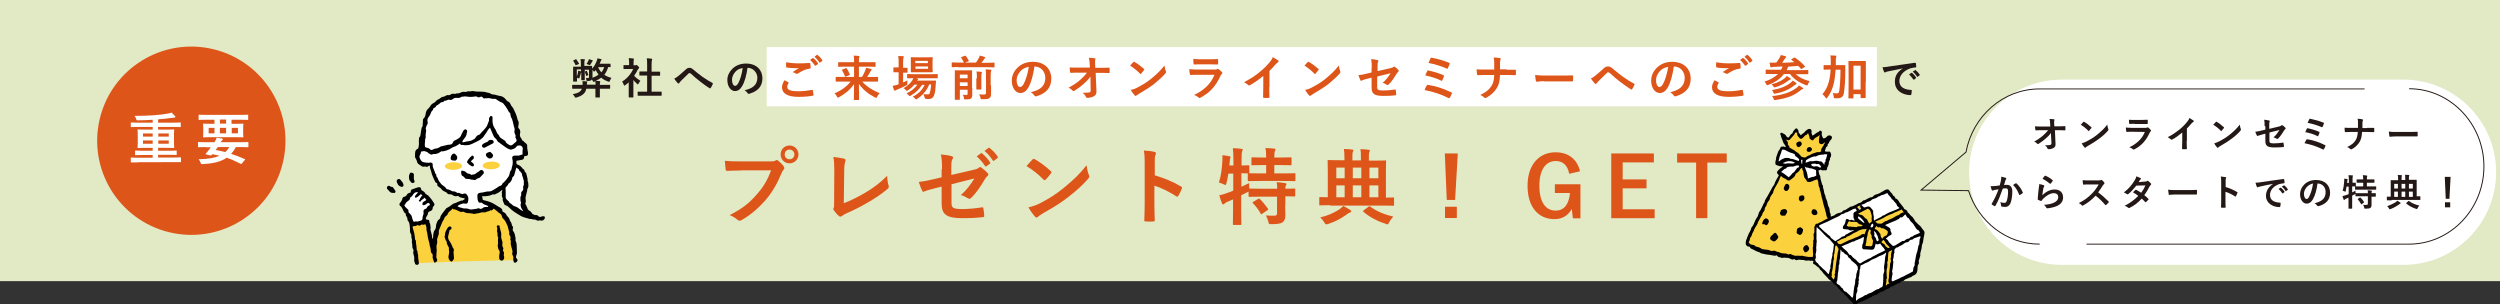 <?xml version="1.0" encoding="utf-8"?>
<!-- Generator: Adobe Illustrator 25.4.1, SVG Export Plug-In . SVG Version: 6.00 Build 0)  -->
<svg version="1.1" id="レイヤー_1" xmlns="http://www.w3.org/2000/svg" xmlns:xlink="http://www.w3.org/1999/xlink" x="0px"
	 y="0px" viewBox="0 0 1290.3 156.9" style="enable-background:new 0 0 1290.3 156.9;" xml:space="preserve">
<rect x="0" y="0" width="1290.3" height="156.9" fill="#333333" stroke="none"/>
<style type="text/css">
	.st0{fill:#E2E9C5;}
	.st1{fill:#FFFFFF;}
	.st2{fill:#FCD13E;}
	.st3{fill:none;}
	.st4{fill:#DD5519;}
	.st5{fill:none;stroke:#231815;stroke-width:0.5;stroke-miterlimit:10;}
	.st6{fill:#231815;}
</style>
<g>
	<rect class="st0" width="1290.3" height="145.1"/>
	<path class="st1" d="M1240.5,136.7h-176.4c-26.4,0-47.8-21.4-47.8-47.8v0c0-26.4,21.4-47.8,47.8-47.8h176.4
		c26.4,0,47.8,21.4,47.8,47.8v0C1288.3,115.2,1266.9,136.7,1240.5,136.7z"/>
	<g>
		<path d="M920.2,86c-0.3-0.1-0.4-0.2-0.6-0.2c-1,0.2-1.8-0.4-2.7-0.6c-0.3-0.1-0.6-0.4-0.6-0.7c0-0.6,0-1.2,0.2-1.8
			c0.2-0.4,0.2-0.8,0.2-1.2c0-0.2,0-0.4,0.1-0.5c0.3-0.9,0.6-1.7,0.9-2.6c0.1-0.1,0.2-0.3,0.2-0.4c0.3-0.6,0.9-1,1-1.8
			c0-0.2,0.4-0.5,0.7-0.5c0.5-0.1,1-0.2,1.4,0.1c0.2,0.1,0.5,0.2,0.7-0.2c-0.3-0.5-0.6-1-1-1.5c-0.1-0.1-0.2-0.2-0.2-0.3
			c-0.2-0.6-0.5-1.3-0.7-1.9c-0.1-0.3-0.3-0.6-0.4-1c-0.1-0.2-0.2-0.5-0.2-0.7c-0.1-0.2-0.1-0.5-0.2-0.6c-0.1-0.3-0.3-0.5-0.1-0.8
			c0.3-0.3,0.7-0.4,0.9-0.2c0.8,0.5,1.7,0.7,2.1,1.6c0.2,0.4,0.6,0.6,1,0.9c0.4-0.4,0.8-0.7,1-1.2c0.2-0.4,0.4-0.6,0.8-0.8
			c0.4-0.2,0.6-0.6,0.7-1c0.1-0.3,0.2-0.6,0.5-0.8c0.2-0.1,0.3-0.4,0.5-0.6c0.3-0.5,1.1-0.6,1.3-0.1c0.3,0.5,0.8,1,0.5,1.6
			c0.4,0.6,0.8,1,1.2,1.6c0.2-0.1,0.4-0.3,0.5-0.4c0.2-0.3,0.5-0.4,0.8-0.6c0.4-0.3,0.8-0.7,1.1-1.1c0.3-0.4,1.4-1.1,1.9-1.2
			c0.9,0,1.4,0.5,1.3,1.4c-0.1,0.9,0,1.3,0.5,2.1c1.1-0.5,1.8-1.5,3-1.9c0.2,0,0.3-0.2,0.4-0.3c0.2-0.3,0.5-0.5,0.9-0.3
			c0.3,0.1,0.6,0.6,0.5,1c-0.2,0.8,0,1.6,0.4,2.3c0.1,0.1,0.1,0.3,0.1,0.5c0.8,0.2,1.4,0,2-0.7c0.4-0.5,0.9-0.8,1.6-0.7
			c0.4,0.1,0.8,0.2,1,0.6c0.2,0.4,0.1,0.8-0.1,1.2c-0.3,0.4-0.7,0.8-1,1.2c-0.1,0.1-0.2,0.3-0.2,0.4c-0.1,0.5-0.4,0.9-0.8,1.1
			c0.1,0.7-0.1,1.2-0.7,1.5c-0.1,0.1-0.2,0.2-0.2,0.3c-0.2,0.6-0.4,1.2-0.6,1.9c0.7,0,1.3,0.4,2.1,0.1c0.1,0,0.4,0,0.5,0.1
			c0.8,0.7,0.9,2.1,0.4,2.8c-0.2,0.3-0.4,0.7-0.3,1.1c0,0.1,0,0.3-0.1,0.4c-0.6,0.7-0.5,1.5-0.6,2.3c-0.1,0.4-0.3,0.8-0.5,1.2
			c-0.2,0.3-0.3,0.5-0.3,0.9c0,0.7-0.5,1.1-1.2,0.9c-0.2,0-0.3-0.1-0.4-0.1c-0.6,0.3-1.2,0.2-1.6-0.3c-0.4,0.2-0.8,0.4-1.2,0.5
			c0,0.1,0,0.4,0,0.5c0.3,0.7,0.2,1.6,0.8,2.2c0,0.1,0.1,0.1,0.1,0.2c-0.1,1.1,0.4,2.1,0.6,3.1c0.2,0.7,0.3,1.4,0.8,1.9
			c0,0,0.1,0.1,0,0.1c-0.2,0.8,0.3,1.4,0.4,2.2c0.1,0.9,0.3,1.9,0.8,2.8c0,0,0,0,0,0.1c0.1,1.4,1.1,2.5,1.2,4c0,0.6,0.3,1.2,0.6,1.8
			c0.5,0.7,0.3,1.6,0.5,2.3c0,0.1,0,0.3,0,0.4c0.5,0.6,0.5,1.3,0.5,2c0,0,0,0.1,0.1,0.2c0.5-0.2,1.1-0.4,1.6-0.6
			c0.1,0,0.2-0.1,0.2-0.1c0.8-0.8,1.8-1.1,2.9-1.3c0.5-0.1,1-0.3,1.3-0.8c0.2-0.3,0.5-0.4,0.8-0.5c0.6,0,1-0.4,1.5-0.7
			c0.6-0.4,1.2-0.8,1.7-1.1c0.1-0.1,0.2-0.1,0.3-0.1c0.6,0.1,1.1-0.3,1.6-0.5c0.4-0.2,0.8-0.4,1.3-0.6c0.3-0.1,0.5-0.3,0.7-0.4
			c0.2-0.1,0.3-0.3,0.5-0.3c0.8,0,1.4-0.5,1.9-1c0.2-0.2,0.4-0.4,0.6-0.4c0.9,0,1.5-0.7,2.3-1c0.6-0.3,1.1-0.6,1.8-0.6
			c0.2,0,0.6-0.2,0.7-0.4c0.6-0.8,1.4-1,2.2-1.2c0.7-0.2,1.3-0.5,1.9-0.9c0.3-0.2,0.6-0.4,0.9-0.5c0.7-0.3,1.2-0.9,2-1
			c0.8-0.1,0.9-0.1,1.4,0.5c0.4,0.6,0.8,1,1.3,1.5c0.1,0.1,0.3,0.3,0.3,0.4c0.1,0.5,0.4,0.8,0.8,1c0.4,0.3,0.7,0.6,0.7,1.2
			c1.1,0.2,1.6,1.1,2.1,2c0.1,0.2,0.3,0.4,0.5,0.6c0.5,0.6,1,1.3,1.5,1.9c0.1,0.1,0.2,0.2,0.2,0.3c0.1,0.7,0.7,0.9,1.2,1.1
			c0.4,0.2,0.5,0.4,0.7,0.8c0.1,0.3,0.3,0.7,0.5,0.8c0.7,0.4,0.9,1.2,1.6,1.6c0.2,0.1,0.3,0.3,0.5,0.5c0.1,0.1,0.2,0.1,0.2,0.1
			c0.2,0.6,0.8,1,1,1.6c0.2,0.5,0.6,0.8,1,1.2c0.3,0.3,0.6,0.7,1,1c0.1,0.1,0.1,0.2,0.2,0.2c0.8,0.5,1.3,1.3,1.8,2.1
			c0.2,0.3,0.5,0.5,0.7,0.8c0.5,0.6,0.4,1.2,0.3,1.9c-0.1,0.7-0.3,1.3-0.4,2c-0.1,0.8-0.2,1.6-0.4,2.5c0,0.2-0.2,0.4-0.3,0.6
			c-0.1,0.6-0.3,1.1-0.3,1.8c0,0.6-0.3,1.2-0.4,1.8c-0.2,0.7-0.4,1.3-0.3,2c0,0.1,0.1,0.3,0,0.4c-0.2,0.7-0.4,1.4-0.6,2
			c-0.1,0.3-0.3,0.6-0.2,0.9c0.3,0.7,0,1.3-0.3,1.8c-0.3,0.5-0.3,1-0.3,1.6c0,1-0.1,1.9-0.6,2.8c-0.1,0.2-0.4,0.4-0.6,0.6
			c-0.6,0.5-1.5,0.6-2,1.2c-0.3,0.3-0.8,0.2-1.2,0.5c-0.5,0.3-1.1,0.4-1.7,0.7c-0.3,0.1-0.6,0.3-0.8,0.6c-0.3,0.3-0.6,0.5-1.1,0.5
			c-0.3,0-0.6,0.2-0.8,0.4c-0.3,0.3-0.6,0.6-1.1,0.6c-0.1,0-0.2,0-0.3,0.1c-0.9,0.5-1.9,1-2.8,1.5c-0.1,0-0.2,0.1-0.3,0.1
			c-0.5,0-0.8,0.2-1,0.6c-0.1,0.2-0.4,0.3-0.6,0.4c-0.9,0.2-1.7,0.7-2.5,1.2c-0.2,0.1-0.4,0.3-0.5,0.3c-0.9,0-1.6,0.5-2.3,1
			c-0.1,0-0.2,0-0.2,0.1c-0.4,0.6-1.1,0.6-1.6,0.8c-0.6,0.2-1.2,0.3-1.6,0.9c-0.1,0.1-0.3,0.2-0.5,0.2c-1,0.5-2,0.9-2.9,1.4
			c-1.2,0.6-2.4,1.1-3.7,1.6c-0.3,0.1-0.6,0.4-0.9,0.6c-0.7,0.4-1.4,0.2-1.8-0.5c-0.2-0.4-0.4-0.6-0.7-0.8c-0.5-0.4-0.9-0.9-1.4-1.4
			c-0.4-0.5-0.8-1-1.2-1.5c-0.1-0.1-0.3-0.3-0.4-0.3c-0.4-0.1-0.7-0.4-0.8-0.8c-0.2-0.4-0.4-0.6-0.8-0.8c-0.5-0.2-0.8-0.7-1.2-1.1
			c-0.3-0.3-0.5-0.6-0.8-0.8c-0.2-0.2-0.5-0.3-0.5-0.5c-0.3-0.8-0.9-1.2-1.6-1.6c-0.3-0.2-0.5-0.6-0.8-0.9c-0.1-0.2-0.2-0.3-0.4-0.5
			c-0.6-0.5-1.1-0.9-1.7-1.3c-0.1,0-0.2-0.1-0.2-0.1c-0.2-0.5-0.7-0.8-1-1.2c-0.5-0.6-1.1-1.1-1.6-1.7c-0.3-0.4-0.6-0.8-0.9-1.2
			c-0.1-0.2-0.3-0.3-0.4-0.4c-0.1-0.1-0.3-0.2-0.4-0.3c-0.3-0.4-0.5-0.9-0.8-1.2c-0.3-0.3-0.9-0.5-1.2-0.9c-0.3-0.3-0.6-0.5-0.9-0.7
			c-0.9-0.3-1-0.5-0.7-1.5c0-0.1,0-0.2,0-0.3c-0.5-0.1-0.9-0.3-1.4-0.1c-0.1,0-0.2,0.1-0.3,0c-0.6-0.3-1.2-0.1-1.8-0.1
			c-0.4,0-0.9,0-1.3-0.3c-0.1-0.1-0.3,0-0.5,0c-0.4,0-0.7-0.1-1.1-0.1c-0.6,0-1.3-0.2-1.9,0.1c-0.6,0.3-1-0.1-1.5-0.5
			c-0.4,0.1-0.8,0.4-1.3,0.2c-0.4-0.2-0.9-0.4-1.3-0.6c-0.3-0.2-0.6-0.2-0.9-0.2c-0.9-0.1-1.9-0.2-2.8,0c-0.2,0-0.4,0-0.5-0.1
			c-0.4-0.2-0.7-0.3-1.1-0.3c-0.2,0-0.5-0.2-0.7-0.4c-0.2-0.2-0.4-0.4-0.6-0.6c-0.7,0.6-1.4,0.1-2.1,0.1c-0.8-0.1-1.7-0.4-2.5-0.4
			c-0.9,0-1.7-0.4-2.6-0.5c-0.5,0-0.9-0.2-1.3-0.5c-0.3-0.3-0.9-0.3-1.3-0.5c-0.4-0.2-0.9-0.4-1.3-0.6c-0.5-0.3-1-0.6-1.6-0.8
			c-0.4-0.2-0.9-0.4-1-0.9c-0.1-0.3-0.3-0.3-0.6-0.3c-0.9,0-1.6-0.8-1.6-1.7c0-0.5,0.1-1,0.2-1.5c0-0.1,0-0.1,0-0.2
			c0.5-0.6,0.5-1.5,0.9-2.1c0-0.1,0.1-0.1,0.1-0.2c0.2-1.1,1-1.8,1.3-2.8c0-0.1,0.2-0.2,0.2-0.3c-0.1-0.8,0.5-1.2,0.8-1.7
			c0.3-0.5,0.6-0.9,0.8-1.5c0.3-0.9,0.8-1.8,1.2-2.6c0.1-0.2,0.3-0.3,0.4-0.5c0.2-0.3,0.3-0.5,0.4-0.8c0.2-0.6,0.4-1.3,0.6-1.9
			c0.1-0.3,0.5-0.5,0.6-0.8c0.4-1,1.1-1.9,1.4-2.9c0.1-0.4,0.4-0.7,0.6-1.1c0.1-0.1,0.2-0.2,0.2-0.3c0.2-1.4,1.2-2.4,1.8-3.6
			c0.5-1,1.1-1.9,1.6-2.9c0.4-0.9,1-1.8,1.6-2.6c0.2-0.2,0.2-0.5,0.3-0.8c0.1-0.4,0.3-0.8,0.5-1.1c0.2-0.3,0.3-0.6,0.5-1
			c0.3-0.5,0.6-1,0.9-1.5c0.2-0.3,0.2-0.6-0.1-0.8c-0.1,0-0.1-0.1-0.2-0.2c-0.6-0.7-0.6-1.1,0-1.8c0.4-0.4,0.7-0.7,1.1-1.1
			C919.2,86.6,919.6,86.4,920.2,86z"/>
		<path class="st2" d="M919.1,90.9c0.1,0.1,0.3,0.1,0.4,0.1c0.5,0.7,1.3,1,2,1.3c0.3,0.1,0.6,0.4,0.8,0.6c0.5,0.4,1.3,0.4,1.8-0.1
			c0.2-0.2,0.5-0.4,0.8-0.6c0.8-0.6,1.6-1.2,1.8-2.2c0-0.1,0.1-0.2,0.1-0.3c0.4-0.3,0.9-0.7,1.3-1c0.3-0.3,0.7-0.6,0.8-1
			c0.3-0.6,0.7-0.9,1.3-1.1c-0.1,0.5-0.1,1,0.3,1.4c0.1,0.2,0.2,0.4,0.2,0.7c0.1,0.8,0.2,1.6,0.4,2.4c0.1,0.4,0.3,0.8,0.6,1.1
			c0.3,0.3,0.6,0.7,0.8,1.2c0.2,0.4,0.4,0.6,0.9,0.5c0.6,0,1.1,0.1,1.6-0.3c0.2-0.1,0.6,0,0.7-0.2c0.6-0.5,1.5-0.4,2.2-0.9
			c0.4,0.7,0.6,1.4,0.6,2.2c0,0.8,0.2,1.6,0.6,2.3c0,0.1,0.1,0.1,0.1,0.2c-0.1,0.7,0.2,1.2,0.4,1.8c0.2,0.9,0.4,1.9,0.6,2.8
			c0.1,0.5,0.3,0.9,0.4,1.4c0.1,0.4,0.2,0.9,0.3,1.3c0.2,1,0.5,2,0.8,2.9c0.3,1,0.5,1.9,0.8,2.9c0.1,0.5,0.1,1,0.3,1.5
			c0.1,0.3,0.4,0.6,0.6,0.9c-0.8,0.4-1.7,0.8-2.5,1.3c-0.9,0.7-2,0.8-2.9,1.5c0,0-0.1,0.1-0.1,0c-0.7-0.2-0.9,0.3-1.1,0.8
			c-0.2,0.6-0.7,1.1-0.3,1.8c-0.3,0.8,0.2,1.6-0.3,2.3c-0.3,0.5-0.2,1.1-0.1,1.7c0,0.2,0,0.5,0,0.7c0,0.2,0,0.4,0,0.6
			c0,0.1,0.1,0.2,0,0.2c-0.6,0.7,0,1.5-0.3,2.3c-0.1,0.1,0,0.3,0,0.5c0,0.2,0.1,0.3,0,0.5c-0.3,1-0.1,1.9-0.1,2.9c0,0.3,0,0.7,0.1,1
			c0,0.1,0,0.3,0,0.4c-0.1,0.4-0.1,0.9-0.2,1.4c-0.2,0-0.6,0-0.9,0c-0.4,0-0.7,0-1.1,0c-0.1,0-0.3,0-0.4,0c-0.6-0.1-1.1-0.2-1.7-0.3
			c-0.3-0.1-0.6-0.1-0.9-0.2c-0.3,0-0.6-0.2-0.9-0.1c-0.4,0.1-0.8,0.1-1.1,0c-0.3-0.1-0.7,0-1,0c-0.6,0-1.2,0.1-1.8-0.2
			c-0.5-0.2-1-0.3-1.5-0.6c-0.4-0.3-0.9,0-1.3,0.2c-0.7-0.6-1.6-0.6-2.4-0.6c-0.8,0-1.5-0.2-2.2-0.5c0,0-0.1-0.1-0.1-0.1
			c-0.8-0.1-1.6-0.4-2.4-0.8c-0.3-0.1-0.7,0.1-1.1,0.1c-0.2,0-0.5,0.1-0.7,0c-0.7-0.2-1.4-0.6-2.1-0.6c-0.8,0-1.5-0.2-2.3-0.3
			c-0.3,0-0.6-0.2-0.8-0.4c-0.3-0.1-0.5-0.3-0.7-0.4c-0.7-0.2-1.3-0.4-2-0.6c-0.1,0-0.3-0.1-0.3-0.2c-0.4-0.6-1.1-0.6-1.8-0.7
			c-0.2,0-0.5-0.1-0.6-0.2c-0.4-0.3-0.7-0.6-1-1c0.3-0.5,0.6-1.1,0.7-1.9c0-0.2,0.1-0.6,0.3-0.7c0.5-0.5,0.6-1.1,0.8-1.7
			c0.1-0.4,0.4-0.8,0.6-1.2c0.1-0.1,0.2-0.3,0.2-0.4c0.3-1,0.8-1.8,1.3-2.6c0.1-0.2,0.3-0.4,0.4-0.6c0.1-0.2,0.2-0.4,0.3-0.6
			c0.1-0.6,0.4-1.1,0.7-1.6c0.4-0.7,0.7-1.4,1.1-2c0.1-0.2,0.2-0.4,0.4-0.6c0.1-0.1,0.2-0.2,0.2-0.3c0-1,0.9-1.6,1.2-2.4
			c0.1-0.1,0.1-0.3,0.1-0.4c-0.1-0.7,0.3-1.1,0.6-1.6c0.1-0.2,0.3-0.3,0.3-0.4c0-0.7,0.5-1.2,0.7-1.8c0-0.1,0.1-0.2,0.2-0.3
			c0.6-0.6,0.9-1.3,1-2.1c0-0.1,0.1-0.3,0.2-0.4c0.4-0.5,0.6-1.1,1.1-1.6c0.3-0.3,0.3-0.8,0.4-1.2c0.2-0.6,0.5-1.2,0.8-1.8
			c0.4-0.8,1-1.6,1.4-2.4c0.2-0.4,0.4-0.8,0.6-1.2C918.4,92.5,918.7,91.7,919.1,90.9z"/>
		<path class="st1" d="M938.9,116.3c1.5-0.7,3-1.4,4.5-2c0.7-0.3,1.3-0.7,2-1c0.9-0.5,1.9-0.9,2.8-1.3c0.6-0.3,1.3-0.6,1.8-1.1
			c0.1-0.1,0.2-0.2,0.4-0.3c0.7-0.2,1.5-0.3,2.1-0.9c0.1-0.1,0.2-0.1,0.4-0.1c0.1,0,0.2,0,0.3,0c0.7-0.3,1.5-0.7,2.2-1.1
			c0.6-0.3,1.2-0.8,2-0.8c0.5,0,0.9-0.5,1.4-0.8c0.3-0.2,0.6-0.4,0.9-0.5c0,0,0.1,0,0.1-0.1c0.6-0.7,1.6-0.7,2.4-1.1
			c0.4-0.2,0.8-0.5,1.2-0.7c0.2-0.1,0.4-0.3,0.6-0.3c0.9-0.2,1.6-0.6,2.2-1.2c0.1-0.1,0.4-0.2,0.6-0.3c0.6-0.1,1-0.3,1.5-0.5
			c0.2-0.1,0.5-0.3,0.7-0.4c0.3-0.2,0.6-0.6,1.1-0.5c0,0,0.1,0,0.1,0c0.4-0.5,1-0.6,1.5-0.7c0.3-0.1,0.6-0.2,0.9-0.3
			c0.5-0.2,1-0.5,1.5-0.7c0.2,0.3,0.3,0.7,0.6,1c0.3,0.4,0.7,0.7,1,1.1c0.1,0.1,0.3,0.3,0.4,0.5c0.2,0.6,0.5,0.9,0.9,0.9
			c0.4,0.6,0.7,1,1.1,1.4c0.4,0.4,0.8,0.8,0.9,1.4c0,0.2,0.2,0.4,0.4,0.6c0.3,0.3,0.6,0.6,1,0.9c-0.4,0.2-0.7,0.4-1,0.5
			c-1.4,0.6-2.8,1.2-4.2,1.7c-1,0.4-1.9,1-2.8,1.5c-0.1,0.1-0.3,0.1-0.4,0.1c-0.3,0.1-0.5,0.2-0.7,0.4c-0.1,0.1-0.2,0.2-0.3,0.3
			c-1,0.5-2,1-3,1.5c-0.2,0.1-0.5,0.3-0.8,0.5c0-0.5-0.2-0.9-0.1-1.3c0.1-0.5,0-0.9-0.1-1.4c-0.2-0.7-0.3-1.4-0.2-2.1
			c0-0.2-0.1-0.5-0.3-0.7c-0.3-0.4-0.6-0.7-0.9-1.1c-0.4-0.5-0.9-0.8-1.6-0.7c-1.1,0.2-2.2,0.6-3.2,1.1c-0.8,0.4-1.5,0.9-2.4,1.2
			c-0.5,0.2-1,0.3-1.4,0.7c-0.3,0.3-0.5,0.6-0.4,1c0,0.4,0,0.8,0,1.2c0,0.8,0.3,1.4,0.8,2c-0.5-0.1-1,0-1.4-0.2
			c-0.5-0.3-0.9-0.1-1.3,0.1c-0.4-0.2-0.7-0.5-1-0.6c-0.6-0.2-1.1,0-1.1,0.7c-0.1,1.1-0.5,2-1.2,2.8c-0.2,0.3-0.3,0.7-0.3,1.1
			c0,0.2,0.3,0.5,0.5,0.5c0.6,0.1,1.2,0.2,1.8,0.2c0.4,0,0.7,0.1,1,0.3c0.3,0.3,0.7,0.3,1.2,0.2c0.5-0.1,0.9-0.1,1.4,0
			c-0.6,0.3-1.2,0.5-1.7,0.8c-0.6,0.3-1.2,0.6-1.8,1c-0.5,0.3-1.2,0.3-1.3,1c-0.4,0.1-0.8,0.3-1.2,0.4c-0.2,0.1-0.5,0.1-0.6,0.3
			c-0.8,0.8-1.9,1.2-2.8,1.9c-0.1,0.1-0.3,0.1-0.4,0.2c-0.7-0.6-1.5-1.1-2.2-1.7c0,0-0.1-0.1-0.1-0.1c-0.2-1-1.3-1.3-1.8-1.9
			c-0.3-0.4-0.8-0.7-1.2-1c-0.5-0.4-1-0.9-1.4-1.3c-0.5-0.5-0.9-1-1.5-1.3C939,116.7,939,116.5,938.9,116.3z"/>
		<path class="st1" d="M973.5,130.3c-0.1,0.4,0,0.7-0.1,0.9c-0.5,1.1-0.5,2.3-0.6,3.5c0,0.7-0.2,1.5-0.3,2.2c-0.2,0.8-0.1,1.7,0,2.5
			c0,0.2,0,0.3,0,0.5c0,0.3-0.1,0.5-0.2,0.8c0,0,0,0.1,0,0.2c-0.5,0.8-0.2,1.6-0.3,2.4c0,0.2,0,0.5,0,0.7c0,0.2,0,0.4,0,0.6
			c0,0.1-0.1,0.2-0.1,0.2c0.2,0.7-0.1,1.3-0.1,2c0,0.9-0.2,1.3-1,1.6c-0.4,0.1-0.7,0.2-0.9,0.6c-0.1,0.1-0.2,0.2-0.4,0.2
			c-0.8,0.1-1.4,0.4-2.1,0.9c-0.8,0.6-1.7,1.1-2.7,1.3c-0.4,0.1-0.7,0.4-1.1,0.6c-0.2,0.1-0.3,0.3-0.4,0.3c-0.6-0.1-1,0.3-1.4,0.6
			c-0.3,0.2-0.6,0.3-0.9,0.5c-0.9,0.4-1.8,0.7-2.5,1.5c-0.1,0.1-0.3,0.2-0.5,0.4c0-1.2,0.1-2.3,0.1-3.3c0-0.3,0.1-0.4,0.2-0.6
			c0.3-0.6,0.5-1.1,0.4-1.9c-0.1-0.5-0.1-1,0.3-1.5c0,0,0.1-0.1,0.1-0.1c-0.1-0.8,0.5-1.5,0.2-2.3c-0.1-0.2,0.1-0.4,0.1-0.6
			c0.1-0.3,0.2-0.7,0.1-0.9c-0.2-0.4-0.1-0.7,0-1.1c0.2-0.7,0.3-1.3,0.3-2c0.1-0.5,0.1-1,0.1-1.5c0-0.1,0-0.1,0-0.2
			c0.2-0.3,0.4-0.7,0.3-1.1c0-0.3,0.1-0.7,0.2-1.2c0.4-0.2,0.9-0.3,1.2-0.5c0.7-0.5,1.5-0.8,2.3-1.1c1-0.4,1.8-1.2,2.8-1.6
			c0.3-0.1,0.7-0.2,1-0.4c0.5-0.2,1-0.4,1.4-0.7c0.6-0.4,1.3-0.7,2-0.9c0.4-0.1,0.8-0.4,1.2-0.6
			C972.7,130.9,973.1,130.7,973.5,130.3z"/>
		<path class="st1" d="M987.3,140.1c-1,0.5-1.8,1-2.6,1.4c-0.5,0.2-1,0.4-1.4,0.7c-0.8,0.6-1.7,0.7-2.5,1.2
			c-0.8,0.5-1.7,0.8-2.6,1.2c-0.5,0.3-1,0.6-1.7,0.6c-0.2-0.3-0.2-0.6-0.2-1c0.1-1,0.3-2,0.5-3c0-0.2,0-0.4-0.1-0.5
			c-0.3-0.5-0.1-0.9,0-1.3c0.2-0.7,0.2-1.4,0.3-2.2c0.1-0.6,0.1-1.3,0.2-1.9c0-0.1,0.1-0.2,0-0.3c-0.5-0.7,0-1.4,0.1-2.1
			c0-0.5,0.2-1,0.1-1.5c0-0.1,0-0.3,0.1-0.4c0.3-0.5,0.3-1,0.2-1.5c0-0.5,0.1-0.9,0.5-1.2c0.3-0.2,0.5-0.7,1-0.6
			c0.1,0,0.2,0,0.3-0.1c0.9-0.7,2-0.9,2.8-1.6c0.6-0.5,1.3-1,2.2-1c0.2,0,0.5-0.2,0.7-0.4c0.4-0.6,0.9-0.9,1.5-0.9
			c0.4,0,0.7-0.2,0.9-0.5c0.1-0.1,0.2-0.1,0.3-0.2c1-0.4,2.1-0.7,3.2-1.1c0.1,0.4,0.2,0.9-0.2,1.3c-0.1,0.1-0.1,0.2-0.1,0.3
			c-0.1,0.7-0.2,1.4-0.2,2.1c0,0.3,0,0.7-0.3,0.9c-0.1,0.1-0.2,0.4-0.2,0.6c-0.2,0.8-0.3,1.7-0.5,2.5c-0.1,0.5-0.4,1-0.5,1.5
			c-0.2,0.9-0.4,1.8-0.5,2.6c-0.1,0.5-0.2,1.1-0.3,1.6c-0.1,0.3-0.2,0.7-0.1,1c0.1,0.5,0,0.8-0.3,1.2c-0.1,0.2-0.2,0.4-0.3,0.6
			C987.4,138.8,987.4,139.6,987.3,140.1z"/>
		<path class="st1" d="M958.7,137.4c0.1,0.5,0.1,1,0.2,1.5c0,0.1,0,0.1,0,0.2c-0.5,0.5-0.3,1.2-0.6,1.7c-0.1,0.2-0.1,0.4-0.2,0.6
			c-0.1,0.8,0,1.7-0.4,2.5c-0.2,0.4-0.2,0.9-0.2,1.3c0.1,1.2-0.5,2.4-0.6,3.6c-0.2,1.2-0.3,2.5-0.4,3.7c0,0.4-0.2,0.7-0.3,1.1
			c-0.4,0-0.6-0.2-0.8-0.5c-0.3-0.4-0.7-0.7-1-1c-0.5-0.4-0.9-0.9-1.4-1.3c-0.2-0.2-0.4-0.3-0.6-0.3c-0.6-0.2-0.9-0.6-1.1-1.1
			c-0.1-0.4-0.3-0.6-0.6-0.8c-0.2-0.1-0.5-0.3-0.6-0.5c-0.3-0.6-0.8-1-1.4-1.3c-0.9-0.5-1-0.8-0.6-1.8c0.1-0.2,0.2-0.4,0.2-0.6
			c0.1-1.1,0.2-2.2,0.3-3.3c0.1-0.7,0.3-1.4,0.3-2.1c0.1-0.6,0.1-1.2,0.1-1.8c0-0.1,0-0.1,0-0.2c0.6-0.8,0.2-1.7,0.4-2.6
			c0.1-0.5,0.2-0.9,0.3-1.4c0-0.4,0-0.7,0-1.1c0.1-1,0.2-2,0.2-3c0.2-0.1,0.4,0.1,0.4,0.4c0.1,0.4,0.3,0.6,0.7,0.7
			c0.2,0.1,0.5,0.2,0.6,0.4c0.4,0.6,1,0.9,1.6,1.2c0.3,0.2,0.5,0.4,0.6,0.8c0.1,0.4,0.4,0.7,0.8,0.9c0.3,0.2,0.6,0.5,0.8,0.9
			c0,0.1,0.1,0.3,0.2,0.3c0.6,0.5,1.1,0.9,1.7,1.4c0.2,0.2,0.5,0.4,0.7,0.6C958.2,136.9,958.5,137.2,958.7,137.4z"/>
		<path class="st1" d="M973.3,123.2c0.6-0.5,1.1-1,1.6-1.4c0.2-0.1,0.4-0.2,0.6-0.3c0.7-0.2,1-0.7,0.7-1.3c-0.1-0.3-0.3-0.6-0.4-0.9
			c-0.1-0.1-0.2-0.3-0.1-0.4c0.2-1.1-0.7-1.5-1.4-1.9c-0.4-0.3-0.8-0.5-1.4-0.8c0.4-0.2,0.6-0.3,0.8-0.4c0.5-0.2,0.9-0.4,1.4-0.6
			c0.1,0,0.1-0.1,0.2-0.1c1.1-0.5,2.3-0.9,3.4-1.4c0.2-0.1,0.4-0.2,0.5-0.3c0.1-0.1,0.1-0.2,0.2-0.2c0.6,0,0.9-0.4,1.2-0.9
			c0.1-0.1,0.3-0.1,0.5-0.1c0.2,0,0.5,0,0.7-0.1c0.6-0.5,1.1-1,1.6-1.5c0.2,0.4,0.5,0.9,0.8,1.4c0.1,0.2,0.3,0.4,0.4,0.4
			c0.7,0.2,0.8,0.7,1.1,1.2c0.1,0.2,0.3,0.5,0.5,0.7c0.4,0.4,0.9,0.8,1.3,1.3c0.5,0.7,0.8,1.4,1.3,2.1c0.4,0.6,0.9,1.1,1.6,1.3
			c0.2,0.4,0.3,0.8,0.5,1.2c-1,0.4-2.1,0.9-3.1,1.3c-0.3,0.1-0.5,0.4-0.9,0.7c-0.4-0.1-0.8,0-1.1,0.5c-0.1,0.2-0.4,0.4-0.6,0.4
			c-0.8,0.1-1.6,0.5-2.2,1.1c-0.1,0.1-0.4,0.2-0.6,0.2c-0.4-0.1-0.6,0-0.9,0.2c-0.9,0.6-1.8,1.1-2.6,1.6c-0.2,0.1-0.3,0.2-0.5,0.3
			c-0.2,0.2-0.4,0.3-0.7,0.3c-0.3,0-0.5,0.1-0.7,0.2c-0.6-0.6-1.1-1.1-1.7-1.6c-0.2-0.2-0.4-0.4-0.5-0.6
			C974.5,124,974.1,123.6,973.3,123.2z"/>
		<path class="st1" d="M943.9,141.4c-0.4,0-0.6-0.2-0.8-0.5c-0.2-0.4-0.6-0.6-0.9-1c-0.6-0.7-1.4-1.1-1.9-1.8
			c-0.2-0.3-0.5-0.4-0.8-0.7c-0.2-0.1-0.4-0.3-0.5-0.4c-0.4-0.6-0.7-1.1-1.3-1.5c-0.7-0.5-0.6-0.6-0.9-1.7c0.6-0.6,0.4-1.4,0.3-2.1
			c-0.1-0.4,0-0.7,0.1-1.1c0.1-0.7,0.4-1.4,0.2-2.1c-0.1-0.6,0-1.3,0.1-1.9c0-0.3,0-0.6,0-0.8c0-0.1,0-0.2,0-0.2
			c0.4-0.9-0.1-1.9,0-2.8c0.1-1.1,0-2.2,0-3.3c0-0.8,0.1-1.6,0.1-2.3c0.6,0.6,1.4,1.2,2,1.8c0.7,0.7,1.4,1.4,2.1,2.2
			c0.3,0.3,0.5,0.5,0.8,0.8c0.6,0.5,1.2,1,1.8,1.5c0.2,0.1,0.3,0.3,0.4,0.5c0.5,0.5,0.9,1.1,1.4,1.6c0.3,0.3,0.5,0.6,0.4,0.9
			c-0.2,0.7-0.1,1.5-0.3,2.3c-0.1,0.2,0,0.4-0.1,0.6c-0.1,0.3-0.1,0.6-0.2,1c0,0.2-0.2,0.4-0.2,0.5c0.2,0.7-0.1,1.3-0.2,2
			c0,0.2-0.1,0.5-0.2,0.7c0,0.2-0.1,0.4-0.1,0.5c0,0.9-0.1,1.8-0.4,2.6c-0.1,0.4-0.2,0.8-0.1,1.2c0.1,0.3,0,0.7-0.1,0.9
			c-0.3,0.5-0.3,1-0.4,1.6C944.1,140.5,944,140.9,943.9,141.4z"/>
		<path class="st2" d="M927.6,68.6c-0.2,0.9,0.1,1.6,0.8,2.2c0.1,0.1,0.2,0.3,0.3,0.4c0.5,0.6,1.1,0.6,1.6,0.1c0.5-0.5,1-1,1.5-1.5
			c0.1-0.1,0.2-0.1,0.3-0.1c0.4-0.1,0.6-0.3,0.8-0.7c0-0.1,0.1-0.1,0.3-0.3c0.2,0.9,0.8,1.5,0.7,2.4c0,0.2,0.1,0.5,0.3,0.6
			c0.2,0.2,0.5,0.4,0.8,0.6c0.3,0.2,0.8,0.2,1-0.2c0.6-0.9,1.5-1.3,2.4-1.8c0.3-0.2,0.5-0.3,0.9-0.6c-0.5,1.1-0.4,2.1-0.5,3.2
			c-0.1,0.7,0.1,1,0.6,1.3c0.6,0.3,1.1,0.3,1.6-0.1c0.3-0.2,0.6-0.5,1-0.7c-0.1,0.2-0.1,0.4-0.2,0.5c-0.3,0.4-0.6,0.7-0.6,1.2
			c0,0.1-0.1,0.2-0.2,0.2c-0.3,0.4-0.5,0.9-0.8,1.3c-0.3,0.4-0.4,0.9-0.2,1.4c-0.5,0.5-1.1,0.7-1.8,0.5c-0.1,0-0.2,0-0.3,0
			c-0.7,0.2-1.4,0.5-2.1,0.7c-0.8,0.2-1.4,0.8-2.1,1c-0.7,0.2-1.2,0.6-1.8,1c-0.3,0.2-0.7,0.1-1.1,0c-0.4-0.1-0.7-0.2-1-0.3
			c-0.5-0.6-1-1.1-1.5-1.7c-0.2-0.2-0.5-0.4-0.7-0.5c-0.4-0.2-0.8-0.4-1.1-0.8c-0.1-0.1-0.2-0.2-0.4-0.3c-0.5-0.3-1-0.6-1.6-0.9
			c-0.1-0.1-0.2-0.2-0.3-0.2c-0.6-0.1-0.7-0.4-0.7-0.9c0-0.3-0.4-0.6-0.7-0.8c0-0.5,0-0.9-0.1-1.4c0-0.2-0.2-0.5-0.4-0.6
			c-0.3-0.2-0.3-0.5-0.3-0.8c0.2,0.1,0.4,0.2,0.6,0.3c0.5,0.2,0.9,0.1,1.2-0.3c0.6-0.7,1.2-1.3,1.8-2c0.2-0.2,0.3-0.4,0.4-0.5
			c0.2-0.4,0.4-0.8,0.7-1.1C926.9,68.3,927,68.3,927.6,68.6z"/>
		<path class="st1" d="M962,122.4c0,0.2,0,0.3,0,0.5c-0.1,0.8-0.3,1.7-0.4,2.5c0,0.1,0,0.2-0.1,0.3c-0.5,0.6-0.3,1.3-0.4,2
			c-0.1,0.4,0.4,0.9,0.8,1c0.3,0,0.7,0,1,0c0.4,0,0.7,0.1,1.1,0.1c0.6,0,1.2,0,1.9,0.1c1,0.1,1.5-0.5,1.7-1.3
			c0.2-0.6,0.3-1.2,0.5-1.9c0.7,0.8,1.4,0.3,2.3,0c0.5,0.6,0.9,1.4,1.5,1.9c0.5,0.5,0.7,1.1,1.1,1.6c-1.2,0.6-2.3,1.1-3.5,1.7
			c-0.3,0.1-0.6,0.3-0.9,0.5c-0.8,0.4-1.6,0.8-2.4,1.2c-0.2,0.1-0.3,0.2-0.4,0.3c-0.1,0.1-0.2,0.2-0.4,0.3c-1,0.2-1.9,0.9-2.8,1.3
			c-0.7,0.3-1.2,0.7-1.9,1.1c-0.2,0.1-0.5,0.3-0.7,0.4c-0.5-0.4-1-0.6-1.3-1c-0.4-0.6-1-1.1-1.6-1.5c-0.7-0.4-1.1-1.1-1.7-1.7
			c-0.1-0.1-0.2-0.2-0.2-0.2c-1,0.1-1.1-0.9-1.6-1.4c-0.2-0.2-0.4-0.4-0.6-0.7c-0.6-0.6-1.5-1.1-2-1.8c-0.1-0.2-0.4-0.3-0.6-0.5
			c0.8-0.3,1.5-0.7,2.3-1c1.1-0.3,2-0.9,3-1.3c0.2-0.1,0.3-0.2,0.5-0.2c0.5,0.1,0.9-0.2,1.4-0.5c0.2-0.2,0.5-0.2,0.8-0.3
			c0.3-0.1,0.6-0.3,0.9-0.4c0.7-0.2,1.4-0.6,2.1-1C961.4,122.3,961.7,122.4,962,122.4z"/>
		<path class="st2" d="M963.4,118.1c-0.2,1-0.9,1.8-1,2.8c-0.8-0.2-1.5-0.2-2,0.5c-0.1,0.1-0.3,0.1-0.4,0.2c-0.1,0.1-0.3,0-0.4,0.1
			c-0.5,0.5-1.2,0.6-1.9,0.9c-0.8,0.4-1.7,0.8-2.6,1.1c-0.8,0.2-1.6,0.7-2.3,1c-0.7,0.4-1.5,0.7-2.2,1.1c-0.2,0.1-0.5,0.2-0.8,0.3
			c-0.3-0.1-0.6-0.2-1-0.3c-0.2-0.3-0.5-0.6-0.7-1c0.1-0.1,0.3-0.4,0.4-0.4c0.5,0,0.9-0.4,1.3-0.6c0.3-0.3,0.7-0.4,1.1-0.5
			c0.2,0,0.4-0.2,0.6-0.2c0.2-0.1,0.3-0.2,0.5-0.2c0.6,0,0.9-0.2,1-0.7c1-0.2,1.8-0.7,2.6-1.2c0.7-0.5,1.5-0.9,2.3-1.2
			c0.3-0.1,0.5-0.2,0.8-0.4c0.4-0.3,0.8-0.6,1.3-0.7c0.7-0.1,1.4-0.6,2.1-0.4c0.2,0,0.4-0.1,0.6-0.1c0.2,0,0.3-0.1,0.5-0.1
			C963.2,118,963.2,118.1,963.4,118.1z"/>
		<path class="st1" d="M918,83.3c0-0.2,0-0.3,0-0.4c0.3-1.4,0.7-2.8,1.3-4.2c0.1-0.3,0.2-0.7,0.3-1c0.1-0.4,0.2-0.5,0.6-0.5
			c1,0,1.6,0.5,2.4,0.9c0.6,0.3,1.2,0.6,1.9,0.8c0.6,0.1,1.2,0.4,1.8,0.7c0,0.6,0.4,1.1,1,1.4c0.5,0.3,0.8,0.8,1.3,1.2
			c0,0.2-0.1,0.5-0.2,0.9c-0.6-0.2-1.1-0.3-1.6-0.5c-0.8-0.3-1.7-0.7-2.6-0.6c-0.1,0-0.2,0-0.2-0.1c-0.5-0.5-1.2-0.3-1.8-0.4
			c-0.3-0.1-0.8,0-1.1,0.1c-0.8,0.4-1.6,0.6-2.3,1.2C918.7,83.1,918.3,83.2,918,83.3z"/>
		<path class="st2" d="M968.9,115.3c-0.4-0.4-0.7-0.7-1-1c1-0.4,2-0.7,2.9-1.2c0.9-0.4,1.8-0.9,2.6-1.4c0,0,0,0,0.1-0.1
			c0.7-0.3,1.3-0.6,2-0.9c0.7-0.3,1.5-0.4,2.1-0.9c0.3-0.2,0.7-0.3,1-0.4c1-0.4,1.9-0.8,2.9-1.3c0.3,0.5,0.7,1,1.1,1.6
			c-1-0.1-1.7,0.5-2.4,1.1c-0.1,0.1-0.2,0.1-0.3,0.2c-1,0.2-1.7,0.8-2.6,1.3c-0.5,0.3-1.1,0.6-1.7,0.8c-0.3,0.2-0.7,0.3-1,0.4
			c-0.4,0.2-0.7,0.6-1.3,0.6c-0.5,0.1-1,0.5-1.5,0.9c-0.4,0.3-0.8,0.6-1.5,0.4C970,115.4,969.4,115.4,968.9,115.3z"/>
		<path class="st1" d="M936.5,80.7c0.4,0.2,1,0,1.4-0.3c0.9-0.5,1.8-0.5,2.8-0.6c0.4,0,0.8-0.1,1.1-0.2c0.4,0,0.8,0,1.3,0.1
			c-0.1,0.3-0.2,0.5-0.2,0.8c-0.1,0.2-0.1,0.5-0.2,0.7c-0.1,0.2-0.1,0.5-0.2,0.7c-0.3,0.4-0.5,0.9-0.2,1.4c-0.7,0.4-0.7,1.1-0.7,1.8
			c-0.2-0.2-0.3-0.2-0.3-0.3c-0.2-0.6-0.7-0.9-1.1-1.3c-0.1-0.1-0.4-0.3-0.6-0.2c-0.6,0.1-1.1-0.2-1.6-0.3c-0.3,0-0.7,0-1,0
			c-0.7,0.1-1.4,0.3-2,0.2c-0.9-0.1-1.7,0.3-2.4,0.6c-0.2,0.1-0.4,0.1-0.7,0.2c0.1-0.5,0.1-0.9,0.2-1.3c0.9-0.6,1.9-1.2,3-1.6
			C935.4,81,935.9,80.8,936.5,80.7z"/>
		<path class="st1" d="M923.2,91.5c-0.4-0.3-0.9-0.7-1.3-1c-0.3-0.2-0.6-0.4-0.8-0.6c-0.3-0.2-0.7-0.5-1-0.7
			c-0.3-0.2-0.6-0.3-0.9-0.4c0.6-0.5,1.1-1,1.7-1.5c0.1-0.1,0.3-0.2,0.5-0.2c0.3-0.1,0.6-0.2,0.7-0.5c0.1-0.1,0.2-0.2,0.3-0.3
			c0.5-0.1,0.9-0.3,1.4-0.3c0.5-0.1,1,0,1.5,0c0.2,0,0.5-0.1,0.7-0.2c0.8-0.3,1.6-0.6,2.5-0.3c0.1,0.4,0.1,0.8-0.3,0.9
			c-0.9,0.2-1.1,1.1-1.6,1.6c-0.4,0.5-0.7,1-1.3,1.3c-0.4,0.2-0.6,0.7-0.9,1C924,90.7,923.7,91,923.2,91.5z"/>
		<path class="st2" d="M947.4,126.7c0.2,0,0.4,0.1,0.6,0.1c0.3,0.5,0.5,0.9,0.8,1.4c0.1,0.2,0.2,0.5,0.1,0.7
			c-0.1,0.5-0.3,0.9-0.4,1.4c-0.1,0.7-0.2,1.3-0.3,2c-0.2,1.3-0.4,2.7-0.6,4c-0.1,0.9-0.2,1.9-0.3,2.8c-0.1,0.6-0.3,1.1-0.1,1.7
			c0,0.1,0,0.2-0.1,0.3c-0.3,0.4-0.3,0.8-0.1,1.3c0.1,0.2,0,0.5-0.1,0.7c-0.1,0.4-0.3,0.8-0.5,1.2c-0.4-0.4-0.8-0.9-1.1-1.4
			c-0.1-0.1-0.1-0.3,0-0.4c0.2-0.4,0.2-0.7,0.1-1.1c-0.1-0.5,0-1,0.2-1.5c0.2-0.8,0.3-1.6,0.4-2.5c0.1-0.5,0.1-1,0.1-1.5
			c0-0.2,0.1-0.4,0.1-0.5c0-0.3,0-0.6,0.1-0.8c0-0.1-0.1-0.2,0-0.3c0.5-0.6,0.1-1.3,0.2-2c0-0.2,0-0.4,0-0.5
			c0.5-1.4,0.4-2.8,0.6-4.2C947.2,127.3,947.3,127,947.4,126.7z"/>
		<path class="st2" d="M964,107.7c0.6,0.3,1.2,0.7,1.4,1.4c0.1,0.2,0.1,0.4,0.2,0.6c0,0.2,0,0.3,0.1,0.5c0.3,0.7,0.5,1.5,0.3,2.3
			c-0.1,0.5,0.1,1.1,0.1,1.7c-0.4,0.4-0.8,0.8-1.2,1.2c-0.3-0.3-0.5-0.6-0.7-0.9c-0.1-0.2-0.2-0.5-0.3-0.7c-0.1-0.4-0.3-0.7-0.6-0.8
			c-0.5-0.2-0.9-0.6-1.2-1c-0.5-0.7-1.1-1.1-2-1.2c-0.3,0-0.7-0.3-1.1-0.5C960.7,109.4,962.3,108.6,964,107.7z"/>
		<path class="st2" d="M976.6,129.2c-0.2,0.6-0.4,1-0.5,1.5c-0.1,0.5-0.1,1-0.1,1.5c0,0.4,0.1,0.8-0.2,1.1c-0.1,0.1-0.1,0.3,0,0.4
			c0.3,0.8,0.1,1.5-0.2,2.2c-0.1,0.1-0.1,0.3-0.1,0.5c-0.1,1-0.1,2.1-0.3,3.1c-0.2,1.3-0.3,2.5-0.3,3.8c0,0.3-0.1,0.7-0.2,1
			c-0.2,0.8,0,1.5,0.5,2.2c-0.7-0.2-1.1,0.1-1.4,0.6c-0.1,0.2-0.4,0.3-0.5,0.1c0.1-0.6,0.2-1.2,0.3-1.8c0-0.2,0-0.5,0-0.7
			c0-0.2-0.1-0.5,0-0.6c0.4-0.5,0.3-1,0.2-1.5c-0.1-0.9-0.1-1.8-0.1-2.7c0-0.5,0.1-1,0.2-1.4c0.1-0.4,0.2-0.8,0.2-1.1
			c0-0.3-0.1-0.7,0.1-1c0-0.1,0-0.2,0-0.2c-0.4-0.5-0.1-1,0.1-1.5c0.1-0.4,0.1-0.9,0.1-1.4c0.1-0.9,0.1-1.8,0.2-2.7
			c0.1-0.7,0.7-1,1.3-1.2C976,129.2,976.2,129.2,976.6,129.2z"/>
		<path class="st2" d="M964.7,118.4c0.3,0.1,0.5,0.2,0.8,0.3c0,0.3,0.1,0.6,0,0.8c-0.3,0.6-0.1,1.2,0.3,1.7c0.2,0.3,0.3,0.6,0.2,1
			c-0.1,0.2,0,0.5,0.1,0.7c0.1,0.4,0.3,0.7,0.5,1c0,0.1,0.1,0.1,0.1,0.2c-0.1,0.8-0.1,1.6-0.3,2.3c-0.2,0.6-0.5,0.7-1.1,0.7
			c-0.8-0.1-1.6-0.1-2.5-0.2c0.1-0.4,0.1-0.9,0.3-1.4c0.2-0.4,0.1-0.9,0.2-1.4c0.1-0.7,0.2-1.4,0.4-2.1c0.2-0.4,0.2-1,0.3-1.4
			c0-0.1,0-0.2,0-0.3C964.2,119.7,964.4,119.1,964.7,118.4z"/>
		<path class="st1" d="M931.4,85.9c0.4,0.4,0.8,0.6,1.4,0.6c0.2,0,0.4,0,0.5,0.1c0.4,0.2,0.9,0.3,1.3,0.3c0.4,0,0.8,0.1,1.1,0.3
			c0.6,0.2,1.1,0.4,1.6,0.6c0,1,0.1,2,0.1,2.9c-0.6,0.2-1,0.4-1.5,0.6c-0.1,0.1-0.3,0-0.5,0c-0.3,0.1-0.6,0.2-0.9,0.3
			c-0.4,0.1-0.9,0.3-1.4,0.5c-0.1-0.7-0.1-1.4-0.3-2.1c-0.2-0.7-0.3-1.5-0.7-2.1C931.9,87.2,931.7,86.6,931.4,85.9z"/>
		<path class="st2" d="M971.4,123.3c-0.2-0.5-0.5-0.9-0.7-1.3c-0.1-0.1-0.1-0.3-0.1-0.5c0-0.3,0-0.6-0.1-0.7c-0.5-0.7-1-1.4-1.6-2
			c-0.2-0.2-0.5-0.3-0.7-0.4c-0.2-0.1-0.4-0.1-0.7-0.2c0.3-0.5,0.6-1,0.9-1.6c0.5,0.7,1.1,1,1.9,0.6c0.4,0.4,0.8,0.8,1.4,0.6
			c0.1,0,0.2,0.1,0.4,0.1c0.8,0.5,1.8,0.8,2.3,1.7c-0.1,0.4-0.1,0.8-0.3,1.2c-0.1,0.3-0.3,0.7-0.6,0.8
			C972.6,121.7,972,122.5,971.4,123.3z"/>
		<path class="st2" d="M953.1,116.5c0.3-0.6,0.5-1.2,0.8-1.8c0.3-0.6,0.5-0.6,1.1-0.3c0.2,0.1,0.5,0.1,0.7,0.1c0.3,0,0.6,0,0.8,0
			c0.3,0,0.6,0,0.9,0c0.5,0,0.9,0,1.3,0.4c0.2,0.3,0.5,0.5,0.8,0.7c0.2,0.1,0.4,0.3,0.5,0.2c0.6,0,0.9,0.3,1.4,0.7
			c-0.3,0.1-0.5,0.3-0.8,0.3c-0.5,0-0.9,0-1.4,0c-0.2,0-0.4,0.1-0.6,0.2c-0.3,0.3-0.7,0.2-1,0.2c-0.5-0.1-1.1-0.1-1.6-0.1
			c-0.2,0-0.4-0.1-0.5-0.1c-0.2,0-0.3-0.1-0.5-0.1C954.3,117.2,953.7,116.8,953.1,116.5z"/>
		<path class="st1" d="M967.2,119.2c0.3,0.3,0.7,0.5,0.9,0.8c0.4,0.9,1,1.6,1.2,2.6c0.1,0.4,0.2,0.9,0.4,1.4
			c-0.2,0.1-0.5,0.3-0.9,0.6c-0.1-0.3-0.3-0.5-0.4-0.8c-0.1-0.7-0.4-1.2-0.8-1.7c-0.3-0.3-0.4-0.5-0.2-1c0.1-0.2,0-0.4,0-0.7
			c-0.1-0.4-0.2-0.7-0.2-1.1C967,119.3,967.1,119.2,967.2,119.2z"/>
		<path class="st1" d="M940,86.2c-0.3,0.3-0.7,0.4-1.1,0.1c-0.7-0.5-1.4-0.6-2.3-0.4c-0.8,0.2-1.5-0.2-1.9-1
			c0.3-0.3,0.7-0.4,1.1-0.4c0.6,0,1.1-0.2,1.7,0.2c0.1,0.1,0.3,0,0.4,0c0.8-0.4,1.2,0.3,1.6,0.7C939.7,85.7,939.8,86,940,86.2z"/>
		<path class="st2" d="M971,124.9c0.9-1,0.9-1,1.3-1c0.7,1.1,1.3,2.2,2.3,3c0.3,0.2,0.4,0.5,0.7,0.8c-0.4,0.4-0.8,0.4-1.2,0.1
			c-0.5-0.3-0.9-0.6-1.1-1.1c-0.2-0.4-0.5-0.8-1-1C971.5,125.6,971.3,125.2,971,124.9z"/>
		<path class="st1" d="M926.4,84c-0.5,0.3-0.8,0.4-1.3,0.4c-0.6,0-1.2-0.1-1.9-0.1c-0.4,0-0.9,0-1.2,0.1c-0.7,0.3-1.3-0.2-2-0.2
			c1-0.4,1.9-0.9,3-1C924.3,83.1,925.3,83.3,926.4,84z"/>
		<path class="st1" d="M959,111.8c0.2,0,0.4-0.1,0.5,0c0.7,0.5,1.3,1,1.9,1.7c0.4,0.4,0.7,1,0.9,1.6c-0.2-0.1-0.4-0.1-0.6-0.2
			c-0.8-0.6-1.7-1.3-2.5-2C958.9,112.5,958.9,112.4,959,111.8z"/>
		<path class="st1" d="M966.5,115.4c0.5,0.4,0.4,1,0.2,1.5c-0.2,0.5-0.7,0.4-1.1,0.5c-0.1-0.1-0.2-0.3-0.2-0.4
			C965.7,116.4,965.7,115.7,966.5,115.4z"/>
		<path class="st1" d="M930.3,82.5c-0.1,0.8-0.1,1.4-0.2,2.2c-0.2-0.2-0.3-0.2-0.3-0.3c-0.1-0.5-0.2-1-0.2-1.5
			C929.6,82.4,929.8,82.4,930.3,82.5z"/>
		<path d="M917.8,122.4c-0.1,0.5-0.5,0.9-0.8,1.3c-0.2,0.2-0.5,0.4-0.7,0.6c-0.6,0.6-1.4,0.2-2.3-0.5c-0.6-0.4-0.5-1.2,0-1.8
			c0.2-0.3,0.5-0.5,0.7-0.7c0.3-0.2,0.5-0.4,0.7-0.7c0.3-0.4,1-0.6,1.3-0.2c0.4,0.5,0.7,1.1,1.1,1.7
			C917.8,122.2,917.8,122.2,917.8,122.4z"/>
		<path d="M920.5,111.3c-0.7,0.1-1.3,0-1.6-0.6c-0.2-0.4-0.3-0.8-0.1-1.2c0.1-0.1,0.2-0.2,0.2-0.3c0-0.4,0.1-0.8,0.5-0.9
			c0.7-0.2,1.3-0.6,2-0.3c0.9,0.3,1.2,1.3,0.6,2.1c-0.1,0.1-0.3,0.3-0.3,0.4C921.7,111.3,921.1,111.4,920.5,111.3z"/>
		<path d="M927.3,119.7c0.1-0.5,0.1-1,0.2-1.4c0-0.1,0.1-0.1,0.1-0.2c0.2-0.4,0.7-0.5,1.1-0.7c0.5-0.2,0.8-0.1,1.2,0.3
			c0.3,0.3,0.8,0.5,0.7,1c-0.1,0.5-0.2,1-0.4,1.5c-0.1,0.2-0.2,0.4-0.4,0.6c-0.4,0.5-0.9,0.6-1.5,0.2c-0.2-0.1-0.3-0.2-0.5-0.3
			C927.3,120.4,927.2,120,927.3,119.7z"/>
		<path d="M910.5,115.6c-0.1,0.1-0.3,0.1-0.4,0.2c-0.3,0-0.7-0.3-0.6-0.6c0.2-0.7,0.5-1.5,1-2c0.6-0.7,1.3-0.6,2,0
			c0.5,0.5,0.6,1.3,0.2,1.9c-0.1,0.2-0.3,0.4-0.4,0.6c-0.3,0.6-0.7,0.7-1.3,0.3C910.9,115.9,910.7,115.8,910.5,115.6z"/>
		<path d="M930.6,128.4c0.1-1,0.9-1.8,1.7-1.9c0.2,0,0.5,0,0.6,0.2c0.3,0.4,0.6,0.7,0.8,1.2c0.2,0.4-0.3,1.5-0.6,1.7
			c-0.3,0.2-0.5,0.4-0.8,0.5c-0.4,0.2-0.8,0.2-1-0.2C930.9,129.4,930.7,128.8,930.6,128.4z"/>
		<path d="M923.5,96.6c0,0.7-0.6,1.7-1.2,1.9c-0.4,0.2-0.9,0.1-1.2-0.3c-0.4-0.4-0.6-0.8-0.4-1.4c0.2-0.4,0.4-0.9,0.6-1.3
			c0.3-0.5,0.7-0.7,1.1-0.6c0.5,0.2,1,0.4,1.1,1.1C923.5,96.3,923.5,96.5,923.5,96.6z"/>
		<path d="M931.3,102.4c0,0.8-1.1,1.7-1.9,1.6c-0.5-0.1-1.1-1-1-1.5c0.1-0.3,0.1-0.6,0.2-0.8c0-0.1,0-0.2,0.1-0.3
			c0.4-0.6,1.1-0.4,1.6-0.6c0.3-0.1,0.7,0.3,0.9,0.7c0,0.1,0.1,0.3,0.1,0.5C931.2,102.1,931.2,102.3,931.3,102.4z"/>
		<path d="M936.1,108c1,0,1.5,0.4,1.7,1.2c0.1,0.2,0.2,0.3,0.2,0.5c0,0.2,0,0.5-0.1,0.7c-0.5,0.8-1.8,0.9-2.4,0.2
			c-0.1-0.2-0.3-0.3-0.4-0.5c-0.4-0.5,0.1-1.9,0.7-2.1C935.9,108,936.1,108,936.1,108z"/>
		<path d="M927.1,74.4c0-0.6,0.2-0.9,0.8-1.1c0.3-0.1,0.5-0.3,0.8-0.3c0.4,0,0.9,0.1,1,0.5c0.2,0.4,0.4,0.9,0,1.4
			c-0.2,0.2-0.2,0.4-0.4,0.5c-0.4,0.2-0.7,0.7-1.3,0.5C927.5,75.7,927.2,75.1,927.1,74.4z"/>
		<path d="M933.7,78.4c-0.9,0-1.3-0.4-1.2-1.1c0-0.8,0.6-1.4,1.5-1.4c0.6,0,1.2,0.6,1.2,1.2C935.1,77.8,934.4,78.4,933.7,78.4z"/>
		<g>
			<path class="st3" d="M959.6,106.1c0.1,0,0.1,0.1,0.2,0.1C959.7,106.1,959.7,106.1,959.6,106.1z"/>
			<path class="st3" d="M960,106.4c0.1,0.2,0.2,0.4,0.3,0.7C960.2,106.8,960.1,106.6,960,106.4z"/>
			<path class="st3" d="M958.3,106.6C958.3,106.6,958.3,106.5,958.3,106.6C958.3,106.5,958.3,106.6,958.3,106.6
				C958.3,106.6,958.3,106.6,958.3,106.6z"/>
			<path d="M959.5,105.9c0,0,0.1,0.1,0.1,0.1c-0.1-0.1-0.2-0.2-0.3-0.2l0,0C959.4,105.9,959.4,105.9,959.5,105.9z"/>
			<path d="M959.8,106.2C959.8,106.2,959.8,106.2,959.8,106.2c0,0,0.1,0.1,0.1,0.1C959.9,106.3,959.9,106.3,959.8,106.2z"/>
			<path d="M960.3,107C960.3,107.1,960.3,107.1,960.3,107c0.1,0.3,0.2,0.4,0.3,0.6c0,0,0,0,0,0C960.5,107.5,960.4,107.3,960.3,107z"
				/>
			<path d="M959,107.3c-0.4-0.2-0.6-0.4-0.7-0.7c0.3,0.5,0.8,1.2,1.2,1.5c0.1,0.1,0.2,0.1,0.3,0.1
				C959.5,107.9,959.3,107.5,959,107.3z"/>
			<path d="M958.3,106.5c0,0-0.1-0.1-0.1-0.2l0,0C958.2,106.4,958.2,106.5,958.3,106.5z"/>
			<path d="M959.3,105.8L959.3,105.8c-0.1-0.1-0.1-0.1-0.2-0.2C959.2,105.7,959.3,105.8,959.3,105.8z"/>
		</g>
		<g>
			<path class="st3" d="M960,106.4c0.1,0.2,0.2,0.4,0.3,0.7C960.2,106.8,960.1,106.6,960,106.4z"/>
			<path class="st3" d="M959,107.3c-0.2-0.1-0.4-0.3-0.5-0.4l0,0c0.3,0.5,0.7,1,1.1,1.2c0.1,0.1,0.2,0.1,0.3,0.1
				C959.5,107.9,959.3,107.5,959,107.3z"/>
			<path class="st3" d="M959.8,106.2C959.8,106.2,959.8,106.2,959.8,106.2c0,0,0.1,0.1,0.1,0.1C959.9,106.3,959.9,106.3,959.8,106.2
				z"/>
			<path class="st3" d="M960.3,107C960.3,107.1,960.3,107.1,960.3,107c0.1,0.3,0.2,0.4,0.3,0.6c0,0,0,0,0,0
				C960.5,107.5,960.4,107.3,960.3,107z"/>
			<path class="st2" d="M960.3,107c-0.1-0.2-0.2-0.5-0.3-0.7c-0.1-0.1-0.1-0.1-0.2-0.2c0,0,0,0,0,0l-1.3,0.7
				c0.1,0.2,0.3,0.3,0.5,0.4c0.3,0.2,0.5,0.5,0.7,0.9c0.3,0,0.5-0.3,0.8-0.6C960.5,107.5,960.4,107.3,960.3,107
				C960.3,107.1,960.3,107.1,960.3,107z"/>
			<path d="M960.6,105.7l-0.9,0.5c0,0,0,0,0,0c0,0,0,0,0.1,0.1c0,0,0.1,0.1,0.1,0.1c0.2,0.2,0.3,0.4,0.3,0.7
				c0.1,0.2,0.2,0.5,0.3,0.6c0,0,0,0,0,0c0.1,0.2,0.3,0.3,0.4,0.5c1.1-0.8,1.1-0.8,1.2-1.1C961.6,106.6,961.1,106.1,960.6,105.7z"/>
			<path d="M958.5,106.9l-0.9,0.5c0.3,0.5,0.6,1.1,0.8,1.7c0.3,0,0.3,0,1.4-0.9c0,0,0,0,0,0c-0.1,0-0.2,0-0.3-0.1
				C959.2,107.9,958.8,107.4,958.5,106.9z"/>
		</g>
	</g>
	<g>
		<path class="st2" d="M265.7,134.4c0,0,4.7-30.4-21.6-30.4c-24.3,0-19.8,30.4-19.8,30.4l-5-19.9l-8,1.6l3.5,19.9
			C214.9,135.5,265.7,134,265.7,134.4z"/>
		<path d="M270.6,80.6c0,0.2,0,0.3-0.1,0.5c-0.1,0.9-0.4,1.3-1.3,1.4c-0.9,0.2-1.7,0.3-2.7,0.5c0,0.6,0.1,1.2,0.1,1.7
			c1.1,0.5,2.2,0.9,2.9,2c0.1,0.2,0.3,0.4,0.5,0.5c0.4,0.2,0.7,0.5,0.7,1c0,0.2,0.2,0.3,0.3,0.5c0.2,0.3,0.5,0.5,0.6,0.8
			c0.2,0.6,0.3,1.3,0.5,2c0.1,0.5,0.3,1,0.2,1.6c0,0.1,0,0.2,0,0.3c0.4,0.6,0.3,1.3,0.4,2c0.1,0.5,0,1-0.2,1.5
			c-0.2,0.5-0.6,1-0.4,1.7c0,0.1-0.2,0.3-0.2,0.5c-0.2,0.8-0.4,1.7-0.6,2.5c-0.2,0.7,0.1,1.6,0.1,2.3c0,0.3-0.2,0.7-0.3,1.2
			c0.3,0.6,0.7,1.3,1,2.1c0.2,0.8,0.6,1.3,1.4,1.7c0.5,0.2,0.8,0.9,1.3,1.5c0.2,0.1,0.6,0.3,1,0.5c0.2,0.1,0.5,0.1,0.8,0.1
			c0.5,0,1,0.1,1.3,0.6c0.3,0.3,0.6,0.5,1.1,0.3c0.4-0.2,0.9-0.2,1.4-0.3c0.6-0.1,0.9,0.3,0.8,0.9c-0.2,1-1.2,1.6-2.2,1.3
			c-0.2-0.1-0.5-0.1-0.7,0c-0.5,0.2-0.9,0.1-1.3-0.1c-0.5-0.3-1.1-0.5-1.7-0.4c-0.2,0-0.5-0.1-0.8-0.2c-0.3-0.1-0.6-0.1-0.9-0.1
			c-0.2,0-0.4,0-0.6-0.1c-0.6-0.3-1.2-0.3-1.8-0.5c-1-0.3-2.1-0.7-3-1.3c-0.9-0.6-1.8-1.1-2.7-1.7c-0.9-0.6-1.7-1.3-2.4-2
			c-0.7-0.7-1.4-1.3-2.3-1.5c-0.2,0-0.5-0.4-0.6-0.6c-0.2-0.9-1-1.7-0.7-2.8c0-0.1,0-0.2,0-0.3c-0.9-0.8-0.2-1.9-0.5-2.8
			c-0.1-0.3,0.2-0.7,0.3-1.1c-0.3-0.3-0.5-0.1-0.7,0.1c-0.9,0.9-2,1.4-3.1,1.9c-0.2,0.1-0.4,0.2-0.5,0.1c-0.7-0.3-1.2,0.2-1.8,0.4
			c-0.4,0.1-0.8,0.2-1.2,0.3c-0.8,0.1-1.5,0.2-2.3,0.2c-0.3,0-0.6,0-0.9-0.1c0.1,0.7,0.3,1.4,0.4,2c1.5,0.4,2.9,0.7,4.3,1.3
			c1.7,0.7,3.1,1.9,4.7,2.7c0.7,0.4,1.1,0.9,1.1,1.7c0,0.1,0.1,0.2,0.1,0.3c1,0.5,1.8,1,2.1,2c0.1,0.2,0.2,0.3,0.4,0.5
			c0.6,0.5,1,1.1,1.2,1.9c0,0.2,0.1,0.3,0.2,0.5c0.5,0.6,0.8,1.3,0.9,2.1c0,0.2,0.2,0.4,0.3,0.5c0.3,0.4,0.4,0.9,0.2,1.3
			c-0.2,0.5-0.1,0.9,0.2,1.3c0.6,0.8,0.9,1.8,1,2.8c0.1,0.6,0.4,1.1,0.1,1.7c0,0.1,0,0.3,0.1,0.4c0.5,1.1,0.6,2.1,0.6,3.3
			c0,1,0.1,2.1,0.1,3.1c0,0.3-0.1,0.5-0.2,0.8c-0.1,0.4-0.3,0.8-0.3,1.3c0,0.2,0.2,0.6,0.4,0.8c0.8,0.8,0.3,1.6-0.5,2
			c-0.4,0.2-0.8,0.1-1-0.3c-0.2-0.4-0.3-0.9-0.3-1.4c0.1-0.8,0.1-1.5-0.4-2.2c-0.2-0.3-0.2-0.7-0.1-1c0.2-0.5,0.1-1,0-1.5
			c-0.3-1-0.6-2.1-0.8-3.1c0-0.1,0-0.2,0-0.4c0.1-0.7,0.1-1.3-0.2-1.9c0-0.1-0.1-0.2,0-0.3c0.3-0.8,0-1.4-0.4-2.1
			c-0.3-0.5-0.3-0.9-0.1-1.3c-0.3-0.9-0.5-1.8-0.7-2.6c-0.1-0.4-0.2-0.8-0.4-1.2c-0.5-0.9-0.8-1.9-1.5-2.7c-0.2-0.2-0.4-0.5-0.6-0.6
			c-0.3-0.3-0.5-0.6-0.6-1.1c-0.1-0.7-0.5-1.3-1.2-1.7c-0.6-0.3-1-0.8-1.5-1.2c-0.5-0.4-1-0.8-1.5-1.2c-0.2,0.1-0.4,0.2-0.5,0.4
			c-0.3,0.4-0.7,0.6-1.2,0.5c-0.1,0-0.2,0-0.3,0c-0.6,0.7-1.5,0.4-2.2,0.9c-0.2,0.1-0.5,0.2-0.8,0.1c-0.8-0.1-1.6,0-2.4,0.3
			c-0.5,0.2-1,0.2-1.6,0.3c-0.3,0.1-0.7,0.1-1,0.2c-0.2,0-0.4,0.1-0.5,0c-0.7-0.4-1.4-0.1-2.2-0.4c-0.4-0.1-0.8,0.1-1.2,0
			c-0.7-0.2-1.3-0.5-2.1-0.8c-0.5,0.3-1.1,0.3-1.8-0.1c-0.7-0.4-1.6-0.7-2.3-1c-0.1,0-0.2-0.1-0.2-0.1c-0.4,0.4-0.6-0.1-1-0.4
			c-0.3,0.3-0.5,0.7-0.8,0.9c-0.4,0.4-0.9,0.6-1.2,1c-0.3,0.4-0.4,0.9-0.7,1.3c-0.1,0.2-0.3,0.4-0.5,0.5c-0.5,0.4-1,0.8-1.1,1.5
			c-0.1,0.4-0.5,0.8-0.7,1.2c-0.7,1.3-1.1,2.7-1.7,4c-0.4,0.7-0.5,1.4-0.4,2.2c0,0.5-0.1,0.9-0.3,1.4c-0.2,0.6-0.4,1.2-0.6,1.8
			c0,0.2,0,0.3,0,0.5c0.1,0.8,0.1,1.6-0.2,2.4c-0.2,0.5-0.1,1.1-0.1,1.7c0,0.4,0.1,0.9,0.1,1.3c-0.1,1.2-0.2,2.3-0.2,3.5
			c0,0.2,0.1,0.4,0.2,0.6c0.5,0.9,0.3,1.5-0.6,2c-0.4,0.2-0.7,0.2-0.8-0.2c-0.2-1-0.9-1.9-0.7-3c0.1-0.6,0-1.2-0.6-1.6
			c-0.2-0.2-0.3-0.5-0.3-0.8c-0.1-1-0.2-2-0.6-2.9c-0.1-0.2,0-0.5-0.1-0.7c0-0.2,0-0.5-0.1-0.7c-0.3-1.1-0.6-2.1-0.8-3.2
			c-0.1-1.1-0.3-2.2-0.6-3.3c-0.1-0.2-0.1-0.3-0.1-0.5c0-1.5,0-1.5-0.6-2.8c-0.3,0.1-0.6,0.3-1,0.3c-0.3,0-0.6-0.1-1-0.1
			c-0.6,0.6-1.3,0.8-2.1,0.2c-0.4,0.5-1,0.6-1.6,0.6c-0.8,0-1,0.4-0.7,1.1c0.2,0.8,0.5,1.6,0.7,2.5c0.2,1,0.3,2,0.4,3
			c0,0.1,0,0.3,0.1,0.4c0.5,0.5,0.4,1.1,0.4,1.7c0,0.4,0.1,0.8,0.2,1.2c0.1,0.8,0.1,1.5,0.2,2.5c0.3,0.3,0.6,0.8,0.4,1.5
			c0,0.1,0,0.2,0.1,0.3c0.3,0.4,0.2,0.9,0.2,1.4c0,0.9,0.2,1.7,0.3,2.6c0,0.3,0.1,0.6,0.1,0.9c0,0.5-0.4,0.9-0.9,0.9
			c-0.5,0-1-0.2-1.1-0.7c-0.1-0.4-0.2-0.8-0.4-1.2c-0.1-0.2,0-0.5,0-0.8c0.1-0.6,0-1.1-0.1-1.7c-0.2-0.9-0.6-1.7-0.3-2.7
			c0.1-0.4,0-0.7-0.2-1.1c-0.4-0.5-0.4-1-0.4-1.6c0-0.4,0-0.8-0.1-1.1c-0.1-0.5-0.2-1.1-0.1-1.6c0.1-0.5-0.1-1-0.2-1.5
			c0-0.2-0.2-0.4-0.1-0.6c0.2-0.6-0.1-1.1-0.4-1.7c-0.4-0.7-0.3-1.5-0.3-2.3c0-0.7-0.1-1.4-0.2-2.1c-0.1-0.8-0.3-1.5-0.9-2.1
			c-0.2-0.1-0.1-0.5-0.2-0.8c-0.1-0.4-0.1-0.8-0.3-1.1c-0.5-0.5-0.6-1.1-0.6-1.8c-0.6-0.2-0.8-0.7-1.1-1.2c-0.5-1-0.8-2.1-1.8-2.8
			c-0.5-0.4-0.4-1.1,0-1.5c0.6-0.6,1-1.4,1.2-2.2c0.1-0.5,0.4-0.8,0.9-0.9c0.7-0.2,1.2-0.6,1.5-1.2c0.2-0.5,0.9-0.8,1.9-1.1
			c0-0.2,0-0.4,0-0.7c0.1-0.4,0.3-0.8,0.8-0.9c0.9-0.3,1.7-0.6,2.6-0.9c1.3-0.5,1.9-0.1,2.1,1.3c0.5,0.3,0.9,0.6,1.4,0.9
			c0.2,0.2,0.4,0.4,0.5,0.6c0.1,0.4,0.4,0.6,0.8,0.8c0.6,0.3,1.1,0.7,1.5,1.3c0.3,0.4,0.7,0.8,1,1.2c0.5,0.7,1,1.4,1.4,2.1
			c0.3,0.5,0.1,1-0.3,1.4c-0.3,0.3-0.5,0.6-0.5,1.2c0,0.5-0.4,0.9-0.8,1.2c-0.2,0.1-0.4,0.2-0.7,0.3c-0.5,0.2-0.8,0.3-0.9,1
			c0,0.6-0.5,1.2-0.8,1.8c-0.1,0.2-0.2,0.4-0.3,0.6c-0.1,0.5,0.1,0.9,0.7,0.9c1,0.1,1.1,0.2,1.1,1.1c0,0.1,0,0.3,0.1,0.4
			c0.6,0.8,0.3,1.8,0.6,2.6c-0.4,0.9,0.1,1.8,0.3,2.7c0.1,0.7,0.5,1.5,0.4,2.3c0,0.2,0.2,0.4,0.3,0.7c0.1,0,0.2,0,0.2,0
			c0-0.6,0.1-1.2,0.1-1.8c0.1-1,0.2-2,0.9-2.8c0.3-0.4,0.5-0.9,0.5-1.4c0-1.2,0.4-2.4,1-3.4c0.2-0.3,0.5-0.4,0.7-0.6
			c0.2-0.2,0.5-0.5,0.5-0.7c0-0.9,0.6-1.5,1-2.2c0.6-0.9,1.4-1.7,2-2.6c0.1-0.2,0.3-0.3,0.5-0.4c1.1-0.5,2-1.2,3-2
			c0.1-0.1,0.2-0.2,0.4-0.2c1.3-0.3,2.5-1.1,3.8-1.5c0.1,0,0.2-0.1,0.3-0.1c0.6,0.3,0.9-0.4,1.4-0.5c0.1,0,0.2-0.4,0.3-0.6
			c-0.8-0.2-1.6-0.3-2.3-0.5c-0.4-0.1-0.7-0.5-1.2-0.8c-1,0.3-2,0.3-2.9-0.5c-0.3-0.2-0.8-0.3-1.2-0.3c-0.7,0-1.3-0.1-1.7-0.8
			c-0.1-0.1-0.3-0.2-0.4-0.3c-0.6-0.3-1.2-0.5-1.7-0.9c-0.2-0.1-0.4-0.3-0.5-0.5c-0.4-0.6-1-1-1.6-1.4c-0.5-0.3-0.8-0.7-0.7-1.2
			c0.1-0.4-0.1-0.7-0.5-0.8c-0.2-0.1-0.4-0.3-0.5-0.4c-0.3-0.6-0.6-1.3-0.9-1.9c-0.4-1-0.9-2-1.1-3c-0.2-1.2-1-2.2-0.8-3.6
			c-0.4,0.1-0.7,0.1-0.9,0.3c-0.4,0.4-0.8,0.4-1.3,0.2c-0.2-0.1-0.5-0.1-0.8,0c-0.6,0.1-1.1,0-1.5-0.4c-0.2-0.1-0.4-0.3-0.6-0.4
			c-0.8-0.4-1.4-0.9-1.6-1.9c-0.1-0.6-0.5-1.2-0.8-1.8c-0.1-0.2-0.2-0.3-0.2-0.5c0-0.8,0-1.7,0.1-2.5c0.1-0.9,0.6-1.4,1.6-1.9
			c0.1-1,0.5-2,0.3-3.1c-0.1-0.8,0.1-1.6,0.1-2.4c0-0.1,0-0.1,0.1-0.2c0.8-0.7,0.6-1.6,0.8-2.5c0.1-0.6,0.2-1.2,0.3-1.8
			c0.1-0.4,0.1-0.9,0.5-1.2c0.1-0.1,0.1-0.3,0.1-0.4c0.1-1,0.2-2.1,0.2-3.1c0-0.2,0.1-0.5,0.2-0.6c0.8-0.7,1.1-1.6,1.2-2.6
			c0.1-1.2,0.7-2.1,1.6-2.9c0.3-0.3,0.6-0.7,0.8-1.1c0.4-0.6,0.8-1.1,1.5-1.4c0.5-0.2,0.9-0.6,1.3-1c0.5-0.6,1.2-1,1.9-1.3
			c0.4-0.2,0.7-0.6,1.1-0.8c0.3-0.2,0.6-0.2,1-0.3c0.4-0.1,0.9-0.2,1.2-0.5c0.4-0.3,0.8-0.4,1.2-0.3c0.5,0.1,0.9,0,1.3-0.3
			c0.5-0.4,1-0.5,1.6-0.4c0.5,0.1,1,0.1,1.5-0.2c0.1-0.1,0.3-0.1,0.4,0c0.5,0.1,0.9-0.1,1.4-0.3c0.6-0.2,1.2-0.6,1.8-0.5
			c0.8,0.1,1.5,0.1,2.2-0.3c1.1,0.3,2.2-0.3,3.4,0c1,0.3,2.2,0.1,3.3,0.2c1,0.1,1.9,0,2.9,0.4c0.3,0.1,0.6,0.1,1,0.2
			c0.3,0.1,0.7,0.1,0.9,0.3c0.5,0.5,1.1,0.5,1.8,0.6c0.4,0,0.7,0.1,1.1,0.2c0.6,0.2,1.3,0.4,2,0.5c1.1,0.1,2,0.6,2.8,1.4
			c0.3,0.3,0.5,0.7,0.8,1c0.2,0.2,0.5,0.4,0.7,0.5c0.6,0.2,1,0.7,1.2,1.2c0.3,0.7,0.7,1.4,1.3,2c0.1,0.1,0.2,0.3,0.3,0.5
			c0.4,0.9,0.8,1.7,1.2,2.6c0.4,0.9,0.6,1.8,0.9,2.8c0.1,0.2,0,0.4,0.1,0.5c0.8,1,0.5,2.1,0.3,3.1c-0.1,0.5-0.1,0.8,0.3,1.2
			c0.7,0.7,0.9,1.7,0.6,2.6c-0.2,0.9,0,1.7,0.5,2.4c0,0.1,0.1,0.2,0.2,0.2c0.4,0.3,0,0.9,0.7,1.1c0.4,0.1,0.6,0.6,1,0.9
			c0.1,0.1,0.3,0.3,0.5,0.4c0.6,0.4,0.9,0.9,0.8,1.6c-0.1,1.1,0.3,2.2,0.4,3.2c0,0.3,0.1,0.7,0,1c-0.1,0.5-0.5,0.7-1,0.8
			C271.2,80.5,270.9,80.6,270.6,80.6z"/>
		<path d="M232.1,118.7c-0.3,1.2-0.5,2.2-0.8,3.2c-0.1,0.3,0,0.5,0,0.8c0,0.8,0.5,1.4,0.9,2c0.4,0.6,0.8,1.4,1.1,2.1
			c0.2,0.6,0.4,1.1,0.8,1.6c0.2,0.3,0.2,0.7,0.1,1.1c-0.1,0.4-0.2,0.7-0.1,1.1c0.1,0.8,0.1,1.6,0.2,2.4c0.1,0.7-0.4,1.3-0.9,1.8
			c-0.4,0.4-0.7,0.2-1.1-0.2c-0.9-0.9-1-1.9-0.7-3c0.2-0.8,0.3-1.7,0.1-2.6c-0.1-0.3,0-0.5,0-0.8c0-0.1,0.1-0.3,0-0.3
			c-0.2-0.5-0.5-1-0.8-1.6c-0.1-0.3-0.3-0.6-0.3-0.9c-0.1-0.5,0-1.1-0.6-1.4c0-0.8-0.9-1.5-0.4-2.4c0.2-0.3,0.1-0.7,0.1-1
			c0.1-1.1,0.8-1.9,1.2-2.8c0.1-0.3,0.5-0.6,0.8-0.8c0.4-0.3,1-0.1,1.2,0.2c0.2,0.3,0.2,0.9-0.1,1.2
			C232.4,118.5,232.2,118.6,232.1,118.7z"/>
		<path d="M259.5,129.2c0.2,0.3,0.4,0.6,0.5,0.9c0.1,0.3,0.2,0.7,0.1,0.9c-0.2,0.4-0.1,0.8,0,1.2c0.2,0.5,0.2,1-0.1,1.6
			c-0.3,0.5-0.7,0.8-1.2,0.7c-0.6-0.1-1-0.5-1.1-1c-0.1-0.7-0.1-1.3,0-2c0.2-0.9,0.5-1.8-0.3-2.6c-0.2-0.2-0.2-0.5-0.3-0.8
			c-0.1-0.4-0.1-0.7-0.2-1.1c0-0.2-0.1-0.4,0-0.5c0.3-0.7,0.1-1.5,0.1-2.2c0-0.5,0-1,0.1-1.5c0-0.1,0.1-0.2,0-0.3
			c-0.6-0.8-0.1-1.9-0.5-2.8c-0.2-0.4,0-0.9,0-1.3c0-0.4,0.2-0.7-0.1-1.1c-0.2-0.3-0.1-0.7,0.2-0.9c0.2-0.1,0.5-0.2,0.7-0.1
			c0.3,0.1,0.6,0.4,0.5,0.7c-0.1,0.4,0.2,0.7,0.2,1c0.2,1.2,0.8,2.3,0.6,3.4c-0.2,1.1,0.2,2.1,0.5,3.1c0.2,0.5,0.2,0.9,0.1,1.4
			c-0.1,0.5-0.1,1.1,0.2,1.6C259.9,128.1,259.9,128.3,259.5,129.2z"/>
		<path d="M213.6,90.3c0,0.6,0,1.3,0,1.9c0,0.3,0.1,0.6,0.2,0.9c0.3,0.6,0.2,0.9-0.2,1.2c-0.4,0.3-1.1,0.2-1.4-0.2
			c-0.4-0.5-0.9-1-1-1.6c-0.2-0.9-0.2-2,0.3-2.9c0.2-0.5,0.6-0.6,1.2-0.4C213.4,89.4,213.7,89.7,213.6,90.3z"/>
		<path d="M203.2,99.6c-0.2,0-0.2-0.1-0.2-0.1c-1.2,0.3-1.8-0.5-2.5-1.3c-0.1-0.2-0.3-0.3-0.5-0.5c-0.4-0.4-0.4-0.9-0.1-1.4
			c0.3-0.4,0.9-0.6,1.4-0.2c0.4,0.3,0.7,0.4,1.1,0.4c0.2,0,0.4,0.1,0.5,0.3c0.4,0.6,0.8,1.1,1.2,1.8c0.2,0.4-0.1,0.9-0.6,1
			C203.3,99.6,203.2,99.6,203.2,99.6z"/>
		<path d="M206,92.4c0.1,0,0.4,0.1,0.5,0.2c0.7,0.8,1.4,1.5,1.7,2.5c0.1,0.4,0.1,0.8-0.2,1.1c-0.3,0.3-0.7,0.3-1.2,0.1
			c-0.8-0.3-1.4-0.8-1.7-1.7c-0.1-0.2-0.3-0.5-0.3-0.7C204.5,93.2,205.1,92.3,206,92.4z"/>
		<path class="st1" d="M217.3,78.3c0.5-0.1,0.9-0.3,1.3-0.3c0.2,0,0.3,0,0.5,0c0.7,0.2,1.5,0.4,2,1c0.3,0.3,0.8,0.5,1.2,0.7
			c0.3,0.1,0.7,0.2,1-0.1c0.1-0.1,0.4-0.1,0.6-0.1c1.3,0.1,2.4-0.4,3.4-1.1c0.3-0.2,0.5-0.4,0.9-0.3c0,0,0.1,0,0.1,0
			c1.1,0.1,3.9-1,4.7-1.7c0.3-0.2,0.7-0.4,1-0.5c0.4-0.2,0.9-0.3,1.3-0.5c0.7-0.4,1.4-0.9,2.1-1.3c0.2,0.6,0.7,0.9,1.4,0.7
			c0.1,0,0.1,0,0.2,0c0.8,0.3,1.6,0.1,2.4,0.1c0.6,0,1.1-0.2,1.6-0.4c0.5-0.2,1.1-0.4,1.6-0.7c0.9-0.5,1.8-0.9,2.6-1.3
			c0.8-0.4,1.4-1,2.1-1.6c0.2-0.1,0.3-0.4,0.4-0.6c0.8-1,1.5-2.1,2.2-3.3c0.2-0.4,0.6-0.6,1-1.1c0.7,1.6,1.3,3,1.9,4.4
			c0.2,0.4,0.4,0.7,0.8,1c0.5,0.4,0.8,0.8,1,1.3c0.2,0.4,0.5,0.7,0.9,0.9c0.3,0.1,0.5,0.4,0.8,0.6c0.7,0.5,1.4,1,2.1,1.5
			c0.5,0.4,1,0.7,1.5,1c0.5,0.3,1,0.5,1.5,0.6c0.2,0.1,0.4,0.1,0.5,0c0.8-0.3,1.7-0.4,2.3-1.1c0.2-0.2,0.4-0.5,0.7-0.8
			c0.3-0.1,0.6-0.2,1-0.2c1.1-0.2,2.1,0.8,1.9,2c-0.1,0.3-0.1,0.6-0.1,1c0,0.6,0,1.2,0,1.6c-0.7,0.2-1.3,0.4-1.9,0.6
			c-0.7,0-1.4,0-2.1,0c-1.1,0.1-1.5,0.6-1.3,1.6c0.4,1.5,0.3,3-0.2,4.4c-0.1,0.1-0.1,0.3-0.1,0.4c0,0.6-0.2,1.1-0.6,1.5
			c-0.1,0.2-0.3,0.4-0.3,0.6c-0.1,0.8-0.3,1.6-0.7,2.3c-0.5,0.7-1,1.4-1.6,2.1c-0.5,0.6-1.1,1.1-1.6,1.6c0,0-0.1,0-0.1,0.1
			c-0.1,0.9-0.9,0.9-1.5,1.2c-0.4,0.2-0.8,0.5-1.2,0.8c-0.6,0.4-1.2,0.7-1.8,1.1c-0.3,0.2-0.6,0.3-0.9,0.5c-0.4,0.2-0.8,0.3-1.2,0.3
			c-0.7,0-1.4,0-2,0.2c-0.9,0.3-1.8,0.4-2.8,0.5c-1,0.1-1.6,0.8-1.4,1.8c0.1,0.6,0,1.2,0.1,1.7c0.1,0.5,0.3,1,0.6,1.4
			c0.1,0.2,0.6,0.3,0.9,0.2c0.4-0.1,0.7,0,1,0.3c0.3,0.3,0.7,0.5,1.1,0.7c0.6,0.2,1.2,0.4,1.7,0.7c0.1,0,0.1,0.3,0.2,0.5
			c-0.4,0-0.7,0-1,0c-0.7,0-1.3,0.1-1.9,0.6c-0.5,0.4-1.1,0.6-1.7,0.2c-0.2-0.1-0.7-0.2-0.9,0c-0.7,0.3-1.4,0.2-2.2,0.4
			c-0.9,0.2-1.7,0.2-2.6-0.2c-0.3-0.1-0.7-0.2-1-0.2c-0.5,0-1,0-1.3,0c-0.8-0.2-1.5-0.4-2.2-0.6c-0.5-0.2-0.5-0.1-1.1-0.6
			c0.4-0.3,0.7-0.6,1.2-0.8c0.9-0.3,1.7-0.8,2.7-0.5c0.9,0.2,1.5-0.2,1.6-1.2c0-0.3,0.1-0.5,0.1-0.8c0.2-1.1-0.2-2-0.9-2.8
			c-0.4-0.5-1.1-0.5-1.6-0.3c-0.6,0.3-1.1,0.1-1.7-0.2c-0.4-0.2-0.7-0.4-1.2-0.2c-0.1,0.1-0.4-0.1-0.5-0.2c-0.6-0.4-1.1-0.7-1.9-0.6
			c-0.5,0-1-0.4-1.5-0.6c-0.4-0.2-0.7-0.4-1.1-0.4c-0.6-0.1-1.1-0.3-1.3-0.9c-0.1-0.2-0.3-0.4-0.5-0.5c-0.5-0.4-1.1-0.8-1.6-1.2
			c-0.8-0.9-1.5-1.8-1.9-2.9c-0.1-0.3-0.2-0.6-0.4-0.8c-0.3-0.3-0.5-0.6-0.4-1.1c0-0.2-0.1-0.5-0.3-0.6c-0.3-0.2-0.3-0.5-0.4-0.8
			c-0.3-0.8-0.6-1.5-0.9-2.3c-0.2-0.5-0.3-1-0.3-1.4c0-0.3,0.2-0.6-0.1-0.9c-0.3-0.3-0.6-0.6-1.1-0.5c-1.1,0.3-2.1,0-3.1-0.1
			c-1-0.1-1.5-0.6-1.9-1.3c-0.4-0.7-0.8-1.4-0.5-2.2C217.1,79.5,217.2,78.9,217.3,78.3z"/>
		<path class="st1" d="M238.6,73c0.3-0.6,0.7-1.1,1.1-1.6c0.6-0.7,1.1-1.6,1.2-2.6c0-0.3,0.2-0.5,0.2-0.8c0.1-0.5-0.2-1.1-0.7-1.2
			c-0.4-0.1-0.9,0.1-1.2,0.6c-0.3,0.6-0.6,1.1-0.9,1.7c0,0.1-0.1,0.1-0.1,0.2c-0.5,1.8-2,2.5-3.5,3.2c-0.5,0.2-0.8,0.6-0.9,1
			c-0.5,1.1-1.3,1.2-2.3,1.2c-0.3,0-0.7,0.1-1,0.2c-0.9,0.2-1.7,0.4-2.6,0.6c-0.2,0-0.4,0.1-0.6,0.2c-0.8,0.6-1.6,0.9-2.5,1
			c-0.5,0-1,0.3-1.4,0.5c-0.7,0.3-1,0.3-1.5-0.2c-0.4-0.4-0.8-0.6-1.3-0.7c-0.3,0-0.5-0.1-0.8-0.2c-0.3-0.1-0.5-0.3-0.5-0.7
			c-0.2-1.2,0.2-2.3,0.1-3.5c0-0.2,0.1-0.3,0.2-0.5c0.1-0.3,0.2-0.6,0.1-0.9c-0.1-0.7,0-1.3,0.1-2c0.2-0.8,0.2-1.6-0.1-2.2
			c0.2-0.6,0.3-1.1,0.5-1.5c0-0.1,0.1-0.3,0.2-0.4c0.4-0.4,0.4-0.9,0.3-1.5c-0.3-1,0-1.9,0.6-2.6c0.6-0.7,0.9-1.5,1.2-2.3
			c0.1-0.2,0.2-0.5,0.4-0.7c0.6-0.6,0.6-0.5,0.8-1.4c0.6-0.3,1.2-0.5,1.4-1.2c0-0.1,0.1-0.2,0.2-0.2c0.9-0.4,1.5-1,2.2-1.6
			c0.1-0.1,0.2-0.1,0.2-0.1c0.7,0,1.3-0.2,1.7-0.8c0.9,0.1,1.5-0.5,2.3-0.6c0.1,0,0.2,0.1,0.3,0.1c0.5,0.2,1,0.1,1.4-0.2
			c0.7-0.5,1.4-0.9,2.2-0.8c1,0.1,1.9,0.1,2.7-0.6c0.8,0.1,1.5-0.3,2.3-0.1c0.9,0.2,1.8,0.2,2.7,0.2c0.6,0,1.2-0.1,1.8-0.2
			c0.5-0.1,0.8-0.1,1.2,0.2c0.4,0.3,0.9,0.3,1.4,0.1c0.6-0.3,1.2-0.4,1.6,0.4c0.1,0.2,0.6,0.4,0.8,0.3c0.5-0.2,0.9,0,1.3-0.1
			c1-0.2,1.8,0.1,2.7,0.3c0.3,0.1,0.5,0.1,0.8,0c0.5-0.1,0.9,0,1.3,0.3c0.6,0.4,1.1,0.8,1.7,1.1c0.2,0.2,0.5,0.3,0.8,0.4
			c0.6,0.1,0.9,0.5,1.3,0.9c0.7,0.9,1.4,1.8,1.9,2.7c0.4,0.7,0.6,1.4,1.3,1.9c0.2,0.1,0.2,0.7,0.3,1.1c0.1,0.3,0.1,0.6,0.2,0.9
			c0.9,1.5,1.1,3.2,1.5,4.8c0,0.2,0.2,0.4,0.2,0.6c0.1,0.4,0.3,0.9,0.2,1.3c-0.2,1-0.1,1.8,0.4,2.6c0.1,0.2,0.2,0.6,0.1,0.8
			c-0.2,0.5,0,0.9,0.3,1.3c0.4,0.5,0.3,1.2-0.2,1.6c-0.4,0.3-0.8,0.6-1.2,1c-0.9,0.9-1.5,1-2.5,0.3c-0.6-0.5-1.4-0.7-1.6-1.6
			c0-0.1-0.1-0.2-0.2-0.3c-0.8-0.5-1.6-1.1-2.4-1.6c-0.2-0.2-0.4-0.4-0.5-0.6c-0.2-0.3-0.2-0.7-0.5-0.9c-0.7-0.6-1-1.4-1.3-2.2
			c-0.2-0.4-0.4-0.9-0.7-1.2c-1-1.5-1.2-3.2-1.1-5c0-0.4,0.1-0.8-0.2-1.1c-0.4-0.4-0.8-0.4-1.1,0.1c-0.4,0.5-0.6,1-0.5,1.7
			c0.1,0.3-0.2,0.7-0.3,1.1c-0.2,0.6-0.4,1.1-0.6,1.6c-0.1,0.3-0.3,0.5-0.4,0.8c-0.5,0.6-1,1.3-1.6,1.9c-0.7,0.6-1.2,1.3-1.8,2
			c-0.2,0.2-0.5,0.3-0.8,0.4c-0.5,0.1-0.8,0.4-1.1,0.8c-0.2,0.4-0.5,0.8-0.9,1.2c-0.1,0.2-0.4,0.1-0.6,0.3c-1,0.7-2.2,0.9-3.4,1
			c-0.7,0.1-1.5,0.4-2.2,0.5C238.8,73.1,238.7,73.1,238.6,73z"/>
		<path class="st1" d="M266.5,86.5c0.4,0.2,0.7,0.5,1.1,0.8c0.1,0,0.2,0.1,0.2,0.2c0.1,0.6,0.5,0.8,0.9,1.2c0.4,0.5,0.8,1,0.8,1.7
			c0,0.1,0,0.2,0,0.3c0.5,0.8,0.5,1.7,0.8,2.5c0.1,0.2,0.1,0.5,0.1,0.7c0,0.1-0.1,0.2-0.1,0.3c0.2,0.7,0.1,1.4-0.3,2.1
			c-0.1,0.1,0,0.4,0,0.5c0.2,0.8,0,1.4-0.6,2c-0.4,0.3-0.5,0.8-0.4,1.3c0.1,0.4,0,0.7-0.2,1.1c-0.1,0.2-0.2,0.5-0.2,0.8
			c0,0.8-0.1,1.7,0.3,2.5c0.1,0.1,0,0.4-0.1,0.6c-0.2,0.5-0.1,0.9,0,1.5c0.2,0.8,0.7,1.6,1.2,2.3c-0.2,0-0.4,0-0.6-0.2
			c-0.7-0.4-1.3-0.9-2-1.4c-0.4-0.3-0.9-0.6-1.4-0.7c-0.7-0.2-1.3-0.5-1.8-1.1c-0.3-0.3-0.7-0.5-1.2-0.8c-0.1-0.5-0.5-0.9-1-1.3
			c-0.3-0.2-0.6-0.6-0.8-0.9c-0.1-0.2-0.2-0.4-0.2-0.6c0-0.8,0-1.6,0-2.3c0-0.8,0-1.5-0.1-2.3c0-0.4,0.1-0.6,0.3-0.8
			c0.5-0.4,0.9-0.9,1.1-1.5c0.1-0.1,0.1-0.3,0.3-0.3c1-0.7,1.6-1.7,1.8-2.9c0-0.2,0.2-0.5,0.4-0.6c0.4-0.3,0.6-0.6,0.7-1.1
			c0-0.3,0.2-0.7,0.3-1C266,88.1,266.3,87.2,266.5,86.5z"/>
		<path class="st1" d="M208.7,105.8c0.7-0.4,0.7-1.2,1.3-1.6c0.3-0.2,0.5-0.5,0.9-0.7c0.4-0.2,0.6-0.5,0.7-1c0-0.2,0.1-0.5,0.2-0.6
			c0.9-0.4,1.2-1.4,1.9-2.1c0.6-0.6,1.2-0.7,2.1-0.6c-0.5,0.6-0.9,1.1-1.3,1.6c-0.1,0.1-0.2,0.2-0.3,0.4c0,0.2-0.1,0.5,0,0.7
			c0.1,0.1,0.4,0.2,0.6,0.1c0.3-0.1,0.7-0.4,1-0.6c0.5-0.4,0.9-0.8,1.4-1.2c0.3,0.2,0.5,0.4,0.8,0.6c-0.4,0.4-0.7,0.8-1,1.3
			c-0.1,0.1-0.2,0.3-0.2,0.4c0,0.3-0.1,0.5-0.4,0.7c-0.3,0.2-0.3,0.5,0,0.7c0.2,0.2,0.6,0.2,0.7,0c0.4-0.9,1.4-1,2-1.9
			c0.3,0.4,0.6,0.7,1,1.2c-0.3,0.2-0.6,0.4-0.9,0.6c-0.3,0.2-0.6,0.3-0.8,0.5c-0.3,0.2-0.5,1.1-0.3,1.4c0.3,0.4,0.7,0.1,1,0.1
			c0.2-0.1,0.5-0.2,0.7-0.3c0.6-0.6,0.6-0.6,1.4-0.8c0.4,0.3,0.8,0.5,0.6,1.2c-0.7,0.2-1.3,0.7-1.6,1.5c-0.1,0.2-0.4,0.3-0.6,0.4
			c-0.8,0.3-1.2,0.8-1,1.7c0.1,0.7,0,1.2-0.3,1.8c-0.1,0.3-0.2,0.6-0.2,0.9c0.1,0.5-0.1,0.9-0.3,1.3c-0.1,0.1-0.2,0.3-0.4,0.3
			c-0.9,0.2-1.7,0.7-2.7,0.5c-0.3-0.1-0.6,0.1-1,0.2c-0.4-0.2-0.5-0.6-0.7-1.1c-0.4-0.9-0.3-2-1.1-2.7c-0.1-0.1-0.2-0.3-0.3-0.4
			c-0.6-0.4-0.9-0.9-0.8-1.6c0.1-0.4-0.3-0.7-0.6-0.9C209.4,107.1,208.9,106.6,208.7,105.8z"/>
		<path d="M245,93c-0.3-0.1-0.5-0.2-0.7-0.2c-0.2,0-0.5-0.1-0.8-0.1c-0.1,0-0.2,0.1-0.3,0c-0.8-0.4-1.7-0.3-2.6-0.4
			c-0.3,0-0.6-0.3-0.8-0.6c-0.3-0.3-0.5-0.6-0.9-0.8c-0.5-0.2-0.8-0.6-0.8-1.2c0-0.3-0.1-0.6-0.1-0.9c0-0.5,0.3-0.9,0.8-0.7
			c0.7,0.3,1.6,0.3,2,1.1c0.1,0.1,0.3,0.2,0.5,0.3c0.6,0.2,1.4,0.2,1.9,0.7c0,0,0.1,0.1,0.2,0.1c0.7-0.4,1.5-0.1,2.1-0.7
			c0.2-0.2,0.5-0.4,0.8-0.6c0.5-0.2,0.9-0.5,1.3-0.9c0.4-0.5,1.2-0.5,1.7,0c0.5,0.5,0.6,1.3,0.1,1.7c-0.6,0.5-0.9,1.1-1.5,1.6
			c-0.3,0.3-0.7,0.6-1.1,0.6c-0.3,0-0.6,0.3-0.8,0.4C245.6,92.7,245.3,92.9,245,93z"/>
		<path d="M253.4,72.2c1,0,1.4,0.4,1.4,1.1c0,0.4-0.2,0.7-0.6,0.8c-0.7,0.4-1.4,0.7-2.1,1.1c-0.6,0.3-1.1,0.6-1.7,0.9
			c-0.5,0.3-1,0.2-1.4-0.2c-0.4-0.4-0.3-1,0.1-1.4c0.6-0.6,1.5-0.9,2.2-1.2c0.2-0.1,0.5-0.2,0.6-0.4
			C252.3,72.3,252.8,72.2,253.4,72.2z"/>
		<path d="M243,83.3c0.5,0.4,0.8,0.7,1.2,1c0.4,0.4,0.5,0.7,0.4,1.1c-0.2,0.4-0.6,0.6-1.1,0.4c-0.6-0.3-1.1-0.7-1.7-1.1
			c0,0,0,0,0-0.1c-0.2-0.4-1-0.6-0.7-1.2c0.2-0.6,0.6-1.1,1-1.6c0.3-0.4,0.8-0.8,1.2-1.2c0.5-0.5,1-0.3,1.2,0.3
			c0.2,0.7,0,1.1-0.6,1.5C243.5,82.7,243.3,83,243,83.3z"/>
		<path d="M234.5,82.9c-0.4-0.1-0.7-0.1-1-0.1c-0.7-0.2-1-0.6-0.9-1.3c0.1-0.7,0.3-1.4,0.9-1.9c0.4-0.3,0.9-0.5,1.3-0.2
			c0.5,0.4,1,1,1.2,1.7C236.1,82,235.5,83.1,234.5,82.9z"/>
		<path d="M252.7,81.8c-0.9,0-2.1-1.3-1.9-2.1c0.1-0.3,0.3-0.7,0.6-0.8c0.4-0.2,0.8-0.3,1.2-0.5c0.1,0,0.2,0,0.3,0
			c0.6,0.2,1,0.8,1.4,1.3c0.3,0.3,0.2,0.8,0,1.2C254,81.5,253.5,81.8,252.7,81.8z"/>
		<path class="st2" d="M238.5,85.6c0,1.1-2,2-4.4,2.1c-2.4,0-4.5-0.8-4.5-1.9c0-1.1,2-2,4.4-2.1C236.4,83.7,238.4,84.5,238.5,85.6z"
			/>
		<path class="st2" d="M258,85.3c0,1.1-2,2-4.4,2.1c-2.4,0-4.5-0.8-4.5-1.9c0-1.1,2-2,4.4-2.1C256,83.3,258,84.2,258,85.3z"/>
	</g>
	<ellipse transform="matrix(0.234 -0.972 0.972 0.234 5.084 151.579)" class="st4" cx="98.7" cy="72.6" rx="48.6" ry="48.6"/>
	<g>
		<path class="st4" d="M382.4,88c-2.8,0-5.2,0.1-7.1,0.2c-0.6,0-0.7-0.3-0.8-0.9c-0.1-0.9-0.3-3.1-0.4-4.3c1.9,0.2,4.2,0.3,8.3,0.3
			h15.4c1.3,0,1.8-0.1,2.4-0.4c0.3-0.2,0.5-0.3,0.7-0.3c0.3,0,0.5,0.1,0.7,0.3c1.1,0.9,2.2,1.9,2.9,3c0.2,0.3,0.3,0.6,0.3,0.9
			c0,0.3-0.1,0.5-0.4,0.8c-0.4,0.4-0.6,0.8-1,1.7c-2.1,5.1-4.7,9.8-8.3,14c-3.7,4.2-7.9,7.8-12.2,10.2c-0.4,0.3-0.8,0.4-1.2,0.4
			c-0.3,0-0.7-0.1-1.1-0.5c-1-0.9-2.4-1.7-4-2.4c6.3-3.2,10.1-6.1,14.1-10.8c3.4-3.8,5.5-7.5,7.3-12.3H382.4z M412.1,79.7
			c0,2.6-2.1,4.6-4.6,4.6c-2.6,0-4.6-2-4.6-4.6c0-2.7,2.1-4.6,4.6-4.6C410.1,75.1,412.1,77.2,412.1,79.7z M405,79.7
			c0,1.5,1.1,2.5,2.5,2.5c1.5,0,2.5-1.1,2.5-2.5s-1.1-2.5-2.5-2.5C406,77.2,405,78.3,405,79.7z"/>
		<path class="st4" d="M435.5,104.9c3.3-1.3,6.5-2.8,11-5.4c4.9-2.9,7.9-5.3,11.4-8.8c0,2,0.3,3.7,0.7,5c0.3,0.8,0.1,1.2-0.4,1.7
			c-3.5,3-7.1,5.3-10.8,7.4c-3.3,1.9-6.6,3.6-10.5,5.3c-1.1,0.5-1.8,0.9-2.4,1.4c-0.3,0.2-0.5,0.3-0.8,0.3c-0.3,0-0.5-0.1-0.7-0.3
			c-1-0.8-1.8-1.8-2.6-2.9c-0.2-0.2-0.3-0.4-0.3-0.7c0-0.2,0.1-0.5,0.2-0.7c0.2-0.4,0.2-1.2,0.2-2.5l0.1-16.2c0-3.5-0.1-5.6-0.5-7.5
			c2.4,0.3,4.6,0.6,5.6,0.9c0.4,0.1,0.7,0.4,0.7,0.8c0,0.2-0.1,0.5-0.2,0.9c-0.3,0.9-0.5,2.3-0.5,5.3L435.5,104.9z"/>
		<path class="st4" d="M486.2,87.3c0-3.4-0.1-5.2-0.6-7.6c2.2,0.2,4.2,0.5,5.5,0.9c0.6,0.1,0.8,0.4,0.8,0.8c0,0.2-0.1,0.4-0.3,0.7
			c-0.5,0.9-0.6,1.8-0.6,3.8v4.4l11.2-2.6c1.9-0.4,2.3-0.6,3.1-1.2c0.2-0.2,0.4-0.3,0.6-0.3c0.2,0,0.4,0.1,0.6,0.3
			c0.9,0.6,2.3,1.8,3.2,2.8c0.3,0.3,0.4,0.5,0.4,0.8c0,0.3-0.2,0.6-0.6,0.9c-0.6,0.4-0.9,1.1-1.3,1.7c-2.2,3.7-4.3,6.8-6.8,9.3
			c-0.4,0.4-0.7,0.6-1.1,0.6c-0.3,0-0.5-0.1-0.8-0.3c-1.2-0.7-2.3-1.3-3.6-1.6c3-2.6,5.1-5.5,7-8.6l-11.8,3v9.8c0,2.3,0.8,3,5.4,3
			c3.5,0,7.5-0.4,10.4-0.9c0.6-0.1,0.6,0.2,0.7,0.9c0.2,1.2,0.4,2.5,0.4,3.6c0,0.4-0.3,0.6-0.9,0.6c-2.6,0.3-5.5,0.5-10.3,0.5
			c-8.2,0-10.8-1.8-10.8-7.6v-8.7l-2.8,0.7c-2.3,0.6-4.7,1.2-6.1,1.8c-0.2,0.1-0.4,0.2-0.5,0.2c-0.3,0-0.5-0.2-0.7-0.7
			c-0.6-1.1-1.2-3-1.7-4.4c2.7-0.3,5.2-0.8,8.1-1.5l3.7-0.9V87.3z M506.3,79.1c0.2-0.2,0.4-0.1,0.6,0.1c1.3,1,2.9,2.8,4.1,4.6
			c0.2,0.3,0.2,0.5-0.1,0.7l-1.8,1.3c-0.3,0.2-0.5,0.2-0.7-0.1c-1.3-2-2.7-3.6-4.3-5L506.3,79.1z M510.2,76.3
			c0.3-0.2,0.4-0.1,0.6,0.1c1.6,1.2,3.1,2.9,4.1,4.4c0.2,0.3,0.2,0.5-0.1,0.8l-1.7,1.3c-0.3,0.3-0.6,0.1-0.7-0.1
			c-1.2-1.8-2.5-3.5-4.3-4.9L510.2,76.3z"/>
		<path class="st4" d="M532.9,82.3c0.2-0.2,0.4-0.3,0.6-0.3c0.2,0,0.3,0.1,0.6,0.2c2.2,1.2,5.8,3.8,8.2,6.1c0.3,0.3,0.4,0.4,0.4,0.6
			s-0.1,0.3-0.3,0.6c-0.6,0.9-2.1,2.6-2.7,3.2c-0.2,0.2-0.3,0.3-0.5,0.3s-0.3-0.1-0.6-0.3c-2.6-2.7-5.7-5.1-8.8-7
			C530.8,84.5,532.1,83.2,532.9,82.3z M536.6,105c5.2-2.7,8-4.5,12.4-8c5.2-4.3,8.1-7,11.8-11.7c0.3,2.2,0.6,3.6,1.2,5
			c0.1,0.3,0.2,0.6,0.2,0.8c0,0.4-0.2,0.7-0.7,1.3c-2.3,2.7-6,6.1-9.9,9.1c-3.6,2.8-7.2,5.2-13,8.4c-1.9,1.2-2.5,1.6-2.9,2
			c-0.3,0.3-0.5,0.4-0.8,0.4c-0.2,0-0.5-0.2-0.7-0.5c-1.1-1.2-2.4-3-3.4-4.8C533,106.5,534.3,106.1,536.6,105z"/>
		<path class="st4" d="M595.8,90.4c5.2,1.6,9.4,3.3,13.7,5.8c0.5,0.3,0.7,0.6,0.5,1.1c-0.6,1.4-1.2,2.8-1.8,3.7
			c-0.2,0.3-0.3,0.5-0.6,0.5c-0.1,0-0.3,0-0.5-0.2c-4-2.5-7.8-4.4-11.3-5.5v9.5c0,2.8,0.1,5.3,0.2,8.4c0,0.5-0.2,0.6-0.8,0.6
			c-1.2,0.1-2.6,0.1-3.8,0c-0.6,0-0.8-0.1-0.8-0.6c0.1-3.2,0.2-5.7,0.2-8.5V84.1c0-3.2-0.1-4.6-0.4-6.4c2,0.1,4.1,0.3,5.4,0.7
			c0.6,0.1,0.8,0.4,0.8,0.7c0,0.3-0.1,0.6-0.3,1c-0.3,0.6-0.3,1.6-0.3,4V90.4z"/>
		<path class="st4" d="M663.3,105.8c0,2,0.1,3.8,0.1,5.3c0,1.6-0.3,2.8-1.5,3.7c-0.9,0.6-2.8,0.9-5.7,0.9c-1.3,0-1.3,0-1.6-1.3
			c-0.3-1.2-0.8-2.5-1.3-3.2c1.5,0.1,3.1,0.2,4.6,0.1c0.9,0,1.2-0.4,1.2-1.3v-8.5h-8.5c-4.1,0-5.5,0.1-5.7,0.1c-0.4,0-0.5,0-0.5-0.5
			v-2.2c-0.2,0.1-0.5,0.3-0.8,0.4c-0.9,0.5-2,1-3,1.5v7.2c0,4.9,0.1,7.4,0.1,7.6c0,0.4,0,0.5-0.5,0.5h-3.4c-0.4,0-0.5,0-0.5-0.5
			c0-0.3,0.1-2.7,0.1-7.5v-5.2l-3,1.3c-0.7,0.3-1.2,0.6-1.4,0.9c-0.2,0.2-0.5,0.4-0.7,0.4c-0.3,0-0.5-0.1-0.6-0.5
			c-0.5-1.2-1.1-3-1.4-4.2c1.4-0.3,2.5-0.6,4-1.2c1.1-0.3,2.2-0.7,3.2-1.2v-8.8h-2.5c-0.3,1.7-0.6,3.4-1,4.9c-0.2,0.7-0.3,1-0.5,1
			c-0.2,0-0.5-0.2-1-0.4c-0.7-0.3-1.6-0.7-2.4-0.9c1.2-3.7,1.6-7.8,1.8-11.3c0-0.8,0-1.8,0-2.8c1.1,0.1,2.4,0.3,3.5,0.5
			c0.5,0.1,0.7,0.3,0.7,0.5s-0.1,0.4-0.2,0.7c-0.1,0.3-0.2,0.8-0.2,1.5l-0.2,2.1h2.1V83c0-3.1-0.1-4.3-0.3-6.5
			c1.6,0,2.9,0.1,4.4,0.3c0.4,0,0.7,0.2,0.7,0.4c0,0.3-0.1,0.6-0.3,0.9c-0.2,0.5-0.3,1.6-0.3,4.8v2.5c2.4,0,3.3-0.1,3.5-0.1
			c0.5,0,0.5,0,0.5,0.4v3.3c0,0.3,0,0.4-0.1,0.4c0.3,0,1.8,0.1,5.7,0.1h3.1v-4.3h-1.8c-3.8,0-5.1,0.1-5.3,0.1c-0.5,0-0.5,0-0.5-0.5
			v-3.1c0-0.4,0-0.5,0.5-0.5c0.3,0,1.5,0.1,5.3,0.1h1.8c0-2.5-0.1-3.7-0.4-4.9c1.7,0,3,0.2,4.5,0.3c0.4,0,0.7,0.2,0.7,0.4
			c0,0.3-0.1,0.6-0.3,0.9c-0.2,0.5-0.3,1.2-0.3,3.3h3c3.9,0,5.2-0.1,5.4-0.1c0.4,0,0.5,0,0.5,0.5v3.1c0,0.4,0,0.5-0.5,0.5
			c-0.3,0-1.5-0.1-5.4-0.1h-3v4.3h4.7c4.1,0,5.5-0.1,5.7-0.1c0.4,0,0.5,0,0.5,0.4V93c0,0.4,0,0.5-0.5,0.5c-0.2,0-1.6-0.1-5.7-0.1
			h-12.1c-4.1,0-5.5,0.1-5.8,0.1c-0.4,0-0.5,0-0.5-0.5v-3.1c0-0.2,0-0.3,0.1-0.4c-0.3,0-1.2,0-3.4-0.1v7c1.2-0.6,2.6-1.2,4-1.9
			c0,0.8,0,1.9,0.1,2.8h0.2c0.3,0,1.6,0.1,5.7,0.1h8.5c0-1.6-0.1-2.6-0.3-3.4c1.5,0.1,3.3,0.3,4.4,0.5c0.4,0.1,0.7,0.3,0.7,0.5
			c0,0.3-0.1,0.5-0.3,0.7c-0.2,0.3-0.3,0.7-0.3,1.7c3.2,0,4.4-0.1,4.6-0.1c0.4,0,0.5,0,0.5,0.5v3.1c0,0.4,0,0.5-0.5,0.5
			c-0.2,0-1.4,0-4.6-0.1V105.8z M649.3,102.7c0.5-0.3,0.6-0.3,0.9,0c1.5,1.4,2.9,3.2,4.2,5c0.3,0.4,0.2,0.5-0.3,0.8l-2.6,1.8
			c-0.3,0.2-0.4,0.3-0.5,0.3s-0.2-0.1-0.3-0.3c-1.2-2.1-2.4-3.7-4-5.4c-0.3-0.4-0.3-0.5,0.2-0.8L649.3,102.7z"/>
		<path class="st4" d="M686.6,105.9c-3.7,0-5,0.1-5.3,0.1c-0.4,0-0.4,0-0.4-0.5v-3.3c0-0.4,0-0.5,0.4-0.5c0.2,0,1.3,0.1,4,0.1V88.3
			c0-3.3-0.1-4.9-0.1-5.2c0-0.4,0-0.5,0.4-0.5c0.3,0,1.8,0.1,6,0.1h2.3v-1.2c0-2.3-0.1-3.3-0.3-4.6c1.6,0,2.9,0.1,4.3,0.3
			c0.4,0,0.6,0.2,0.6,0.4c0,0.3-0.1,0.6-0.3,0.9c-0.2,0.5-0.2,1.2-0.2,2.8v1.5h4.4v-1.2c0-2.3,0-3.3-0.3-4.6c1.6,0,2.9,0.1,4.3,0.3
			c0.4,0,0.6,0.2,0.6,0.4c0,0.3-0.1,0.6-0.3,0.9c-0.2,0.5-0.2,1.2-0.2,2.8v1.5h2.6c4.2,0,5.7-0.1,5.9-0.1c0.4,0,0.4,0,0.4,0.5
			c0,0.3-0.1,1.9-0.1,5.2v13.5c2.6,0,3.6-0.1,3.8-0.1c0.4,0,0.4,0,0.4,0.5v3.3c0,0.4,0,0.5-0.4,0.5c-0.3,0-1.5-0.1-5.3-0.1H686.6z
			 M691.2,108.1c0.8-0.6,1.4-1.1,2.1-1.8c1.2,0.6,2.5,1.3,3.5,2c0.4,0.3,0.6,0.5,0.6,0.8c0,0.3-0.3,0.5-0.7,0.6
			c-0.5,0.2-0.9,0.4-2.1,1.3c-2.2,1.6-5.4,3.4-9.1,4.6c-0.5,0.1-0.8,0.2-1,0.2c-0.4,0-0.6-0.3-1-1c-0.6-1-1.3-1.9-2.1-2.6
			C685.1,111.4,688.4,109.9,691.2,108.1z M694,92v-5.5h-4.3V92H694z M694,101.8v-6.1h-4.3v6.1H694z M702.6,92v-5.5h-4.4V92H702.6z
			 M702.6,101.8v-6.1h-4.4v6.1H702.6z M706.3,106.7c0.3-0.2,0.4-0.3,0.5-0.3c0.1,0,0.2,0.1,0.4,0.2c3.2,2.5,7.9,4.3,11.9,5.2
			c-0.8,0.8-1.5,1.8-2.1,2.9c-0.4,0.8-0.6,1.1-0.9,1.1c-0.2,0-0.5-0.1-0.9-0.3c-4-1.2-8.3-3.4-11.5-6.2c-0.3-0.3-0.2-0.5,0.2-0.8
			L706.3,106.7z M706.8,86.6V92h4.6v-5.5H706.8z M711.4,101.8v-6.1h-4.6v6.1H711.4z"/>
		<path class="st4" d="M751,103.2h-4.3l-1-24h6.7L751,103.2z M751.9,112.5h-6.1v-5.8h6.1V112.5z"/>
		<path class="st4" d="M809.9,89.7c-0.8-4.2-3.1-6.6-6.9-6.6c-5.1,0-8.5,4.3-8.5,12.8c0,8.5,3.3,12.8,8.4,12.8
			c4.7,0,6.9-3.7,7.4-9.1h-7.8v-4.5h13.2v17.6h-3.9l-0.6-4.9c-1.7,3.4-4.9,5.3-8.9,5.3c-8.3,0-13.9-6.2-13.9-17.2
			c0-11,6-17.3,14.5-17.3c6.9,0,11.2,3.9,12.6,9.8L809.9,89.7z"/>
		<path class="st4" d="M853.7,83.8h-16.2v8.8h12.3v4.6h-12.3v10.8H854v4.6h-22.4V79.2h22V83.8z"/>
		<path class="st4" d="M891.1,83.9h-9.9v28.7h-5.8V83.9h-9.8v-4.7h25.6V83.9z"/>
	</g>
	<g>
		<path class="st1" d="M71.4,83.8c-2.6,0-3.4,0-3.6,0c-0.3,0-0.3,0-0.3-0.3v-1.9c0-0.3,0-0.3,0.3-0.3c0.2,0,1,0.1,3.6,0.1h7.4v-1.4
			h-4.9c-2.8,0-3.8,0.1-3.9,0.1c-0.3,0-0.3,0-0.3-0.3V78c0-0.3,0-0.3,0.3-0.3c0.2,0,1.1,0.1,3.9,0.1h4.9v-1.5h-3.5
			c-2.8,0-3.9,0.1-4,0.1c-0.3,0-0.3,0-0.3-0.3c0-0.2,0.1-0.8,0.1-2.6v-3.9c0-1.6-0.1-2.3-0.1-2.5c0-0.3,0-0.3,0.3-0.3
			c0.2,0,1.2,0.1,4,0.1h3.5v-1.4h-7.4c-2.6,0-3.5,0.1-3.6,0.1c-0.3,0-0.3,0-0.3-0.3v-1.8c0-0.3,0-0.3,0.3-0.3c0.2,0,1,0.1,3.6,0.1
			h7.4v-1.5c-2.6,0.2-5.2,0.3-7.7,0.3c-0.6,0-0.6,0-0.8-0.7c-0.2-0.7-0.5-1.1-0.9-1.6c3.6,0,6.8-0.1,9.9-0.3
			c2.8-0.2,5.1-0.5,6.8-0.8c1.2-0.2,1.8-0.3,2.4-0.6c0.6,0.5,1.3,1.2,1.8,1.8c0.2,0.2,0.2,0.3,0.2,0.5c0,0.2-0.3,0.3-0.6,0.3
			c-0.3,0-0.9,0.1-1.7,0.2c-2,0.3-4.2,0.5-6.6,0.7v1.7h7.8c2.6,0,3.5-0.1,3.6-0.1c0.3,0,0.3,0,0.3,0.3v1.8c0,0.3,0,0.3-0.3,0.3
			c-0.2,0-1-0.1-3.6-0.1h-7.8v1.4h4c2.8,0,3.9-0.1,4-0.1c0.3,0,0.3,0,0.3,0.3c0,0.2-0.1,0.9-0.1,2.5v3.9c0,1.7,0.1,2.4,0.1,2.6
			c0,0.3,0,0.3-0.3,0.3c-0.2,0-1.2-0.1-4-0.1h-4v1.5h5.4c2.8,0,3.8-0.1,3.9-0.1c0.3,0,0.3,0,0.3,0.3v1.7c0,0.3,0,0.3-0.3,0.3
			c-0.2,0-1.1-0.1-3.9-0.1h-5.4v1.4h7.9c2.6,0,3.4-0.1,3.6-0.1c0.3,0,0.3,0,0.3,0.3v1.9c0,0.3,0,0.3-0.3,0.3c-0.2,0-1,0-3.6,0H71.4z
			 M78.8,70.5v-1.6h-5v1.6H78.8z M78.8,74.2v-1.7h-5v1.7H78.8z M81.7,68.9v1.6h5.4v-1.6H81.7z M87.1,72.5h-5.4v1.7h5.4V72.5z"/>
		<path class="st1" d="M106.1,75.9c-2.6,0-3.4,0.1-3.6,0.1c-0.3,0-0.3,0-0.3-0.3v-2.1c0-0.3,0-0.3,0.3-0.3c0.2,0,1,0.1,3.6,0.1h4.6
			c0.5-0.8,0.8-1.4,1.1-2.3c1.1,0.1,2.1,0.3,2.8,0.4c0.3,0.1,0.4,0.2,0.4,0.4c0,0.2-0.1,0.3-0.3,0.5c-0.2,0.1-0.4,0.3-0.8,1h10.4
			c2.6,0,3.4-0.1,3.6-0.1c0.3,0,0.3,0,0.3,0.3v2.1c0,0.3,0,0.3-0.3,0.3c-0.2,0-1-0.1-3.6-0.1h-2.6c-0.7,1.4-1.5,2.5-2.4,3.5
			c2.2,0.7,4.5,1.6,7,2.7c0.1,0.1,0.2,0.1,0.2,0.2c0,0.1-0.1,0.2-0.2,0.3l-1.4,1.7c-0.3,0.3-0.3,0.4-0.6,0.3
			c-2.5-1.3-4.7-2.3-7.3-3.2c-3,2.1-7,3-12.2,3.3c-0.9,0.1-1,0.1-1.3-0.8c-0.3-0.7-0.6-1.3-1-1.7c4.9-0.1,8.3-0.7,10.8-1.8
			c-1.1-0.3-2.3-0.6-3.7-0.8c-0.1,0.1-0.2,0.3-0.3,0.4c-0.2,0.2-0.4,0.3-0.8,0.2l-2.1-0.5c-0.3-0.1-0.3-0.2-0.2-0.4l0.7-0.8
			c0.4-0.5,0.7-0.8,1.1-1.4l0.8-1.1H106.1z M106.5,61.8c-2.6,0-3.5,0.1-3.7,0.1c-0.3,0-0.3,0-0.3-0.3v-2.1c0-0.3,0-0.3,0.3-0.3
			c0.2,0,1.1,0.1,3.7,0.1h17.6c2.6,0,3.5-0.1,3.7-0.1c0.3,0,0.3,0,0.3,0.3v2.1c0,0.3,0,0.3-0.3,0.3c-0.2,0-1-0.1-3.7-0.1h-4.6v2.1
			h1.8c2.8,0,3.9-0.1,4-0.1c0.3,0,0.3,0,0.3,0.3c0,0.2-0.1,0.7-0.1,2.1v2.3c0,1.4,0.1,1.9,0.1,2.1c0,0.3,0,0.3-0.3,0.3
			c-0.2,0-1.2-0.1-4-0.1h-12.2c-2.8,0-3.9,0.1-4,0.1c-0.3,0-0.3,0-0.3-0.3c0-0.2,0.1-0.7,0.1-2.1v-2.3c0-1.4-0.1-1.9-0.1-2.1
			c0-0.3,0-0.3,0.3-0.3c0.2,0,1.2,0.1,4,0.1h1.6v-2.1H106.5z M110.7,68.8V66h-3v2.8H110.7z M112.4,75.9c-0.3,0.5-0.7,1-1.1,1.5
			c1.7,0.3,3.3,0.7,5,1.1c0.8-0.8,1.5-1.6,2.1-2.6H112.4z M116.7,63.8v-2.1h-3.2v2.1H116.7z M116.7,66h-3.2v2.8h3.2V66z M122.8,66
			h-3.2v2.8h3.2V66z"/>
	</g>
	<g>
		<path class="st5" d="M1220.4,45.9h-167.8c-18.8,0-34.5,14.1-37.9,32.6l-23.2,19.6l24.5,0.3c5.1,16,19.6,27.6,36.7,27.6"/>
		<path class="st5" d="M1076.9,126h166.5c21.2,0,38.6-18,38.6-40.1v0c0-22-17.4-40.1-38.6-40.1"/>
	</g>
	<g>
		<g>
			<path class="st6" d="M1058.5,68.6c-0.7,1.1-1.5,1.9-2.7,2.9c-1,0.9-2.4,2-3.6,2.7c-0.2,0.1-0.3,0.2-0.4,0.2
				c-0.1,0-0.2-0.1-0.3-0.2c-0.4-0.5-1-0.9-1.6-1.1c1.9-1.1,3.1-1.9,4.4-3c1.1-1,2-1.9,2.8-2.9l-3.3,0c-1,0-2.1,0-3,0.1
				c-0.2,0-0.2-0.1-0.3-0.3c-0.1-0.4-0.1-1.1-0.2-1.8c1.1,0.1,2.3,0.1,3.4,0.1h4.5l-0.1-1.7c0-0.9-0.1-1.6-0.3-2.2
				c1,0,1.8,0.1,2.4,0.2c0.2,0,0.2,0.1,0.2,0.2c0,0.1,0,0.2-0.1,0.3c-0.1,0.2-0.1,0.5-0.1,1.7l0.1,1.4h1.7c1.3,0,2.3,0,3.7-0.1
				c0.2,0,0.3,0.1,0.3,0.2c0,0.5,0,1.1,0,1.7c0,0.2-0.1,0.3-0.3,0.3c-1.4-0.1-2.5-0.1-3.6-0.1h-1.5l0.3,7.1c0.1,1-0.3,1.6-0.9,2
				c-0.6,0.4-1.7,0.7-2.6,0.7c-0.4,0-0.5-0.1-0.6-0.3c-0.3-0.7-0.6-1.1-1.3-1.7c1.4,0,2-0.1,2.7-0.2c0.4-0.1,0.6-0.3,0.6-1.1
				L1058.5,68.6z"/>
			<path class="st6" d="M1075.2,63c0.1-0.1,0.2-0.2,0.3-0.2c0.1,0,0.2,0,0.2,0.1c1,0.5,2.5,1.7,3.6,2.7c0.1,0.1,0.2,0.2,0.2,0.3
				c0,0.1,0,0.2-0.1,0.2c-0.3,0.4-0.9,1.1-1.2,1.4c-0.1,0.1-0.2,0.2-0.2,0.2s-0.2-0.1-0.2-0.2c-1.1-1.2-2.5-2.3-3.9-3.1
				C1074.3,63.9,1074.9,63.4,1075.2,63z M1076.9,73c2.3-1.2,3.6-2,5.5-3.5c2.3-1.9,3.6-3.1,5.2-5.2c0.1,1,0.3,1.6,0.5,2.2
				c0.1,0.1,0.1,0.2,0.1,0.4c0,0.2-0.1,0.3-0.3,0.6c-1,1.2-2.6,2.7-4.4,4c-1.6,1.2-3.2,2.3-5.7,3.7c-0.9,0.5-1.1,0.7-1.3,0.9
				c-0.1,0.1-0.2,0.2-0.3,0.2c-0.1,0-0.2-0.1-0.3-0.2c-0.5-0.5-1.1-1.3-1.5-2.1C1075.3,73.7,1075.9,73.5,1076.9,73z"/>
			<path class="st6" d="M1100.5,68c-0.9,0-1.9,0-2.8,0.1c-0.2,0-0.2-0.1-0.3-0.4c-0.1-0.5-0.2-1.2-0.2-1.9c1.1,0.1,2.2,0.2,3.5,0.2
				h6.5c0.3,0,0.7,0,1-0.2c0.1-0.1,0.2-0.1,0.2-0.1c0.1,0,0.2,0.1,0.3,0.1c0.5,0.4,1,0.8,1.3,1.2c0.1,0.1,0.2,0.3,0.2,0.4
				c0,0.1-0.1,0.2-0.2,0.4c-0.3,0.2-0.4,0.5-0.6,0.9c-1.9,4-4.1,6.4-7.8,8.4c-0.2,0.1-0.3,0.1-0.4,0.1c-0.1,0-0.3-0.1-0.4-0.2
				c-0.5-0.5-1.1-0.7-1.8-1c3.5-1.6,6.6-4.3,8-7.9L1100.5,68z M1101.8,63.9c-0.9,0-1.8,0-2.6,0.1c-0.2,0-0.2-0.1-0.3-0.4
				c-0.1-0.4-0.1-1.2-0.1-1.8c1.2,0.1,1.7,0.1,3.1,0.1h3.4c1.2,0,2.2-0.1,3-0.1c0.2,0,0.2,0.1,0.2,0.3c0,0.5,0,1,0,1.5
				c0,0.3-0.1,0.4-0.3,0.4c-0.6,0-1.5,0-2.7,0H1101.8z"/>
			<path class="st6" d="M1128.6,72.7c0,1.3,0,2.4,0.1,4c0,0.2-0.1,0.3-0.3,0.3c-0.6,0-1.3,0-1.9,0c-0.2,0-0.3-0.1-0.3-0.3
				c0-1.4,0.1-2.6,0.1-3.9v-4.4c-1.7,1.4-3.7,2.9-5.2,3.6c-0.1,0.1-0.2,0.1-0.3,0.1c-0.2,0-0.3-0.1-0.4-0.2
				c-0.4-0.4-1.1-0.8-1.6-1.1c2.6-1.3,4.2-2.5,6-3.9c1.5-1.2,2.9-2.6,4-4c0.6-0.8,0.9-1.1,1.2-2c0.9,0.5,1.7,1,2.1,1.3
				c0.1,0.1,0.2,0.2,0.2,0.3c0,0.2-0.1,0.3-0.3,0.4c-0.3,0.2-0.6,0.5-1.1,1c-0.7,0.9-1.4,1.6-2.2,2.4V72.7z"/>
			<path class="st6" d="M1143.6,63c0.1-0.1,0.2-0.2,0.3-0.2c0.1,0,0.2,0,0.2,0.1c1,0.5,2.5,1.7,3.6,2.7c0.1,0.1,0.2,0.2,0.2,0.3
				c0,0.1,0,0.2-0.1,0.2c-0.3,0.4-0.9,1.1-1.2,1.4c-0.1,0.1-0.2,0.2-0.2,0.2s-0.2-0.1-0.2-0.2c-1.1-1.2-2.5-2.3-3.9-3.1
				C1142.7,63.9,1143.3,63.4,1143.6,63z M1145.3,73c2.3-1.2,3.6-2,5.5-3.5c2.3-1.9,3.6-3.1,5.2-5.2c0.1,1,0.3,1.6,0.5,2.2
				c0.1,0.1,0.1,0.2,0.1,0.4c0,0.2-0.1,0.3-0.3,0.6c-1,1.2-2.6,2.7-4.4,4c-1.6,1.2-3.2,2.3-5.7,3.7c-0.9,0.5-1.1,0.7-1.3,0.9
				c-0.1,0.1-0.2,0.2-0.3,0.2c-0.1,0-0.2-0.1-0.3-0.2c-0.5-0.5-1.1-1.3-1.5-2.1C1143.7,73.7,1144.3,73.5,1145.3,73z"/>
			<path class="st6" d="M1168.8,65.1c0-1.5,0-2.3-0.2-3.3c1,0.1,1.9,0.2,2.5,0.4c0.2,0.1,0.4,0.2,0.4,0.3c0,0.1,0,0.2-0.1,0.3
				c-0.2,0.4-0.2,0.8-0.2,1.7v2l5-1.2c0.8-0.2,1-0.3,1.3-0.6c0.1-0.1,0.2-0.1,0.3-0.1c0.1,0,0.2,0,0.3,0.1c0.4,0.2,1,0.8,1.4,1.2
				c0.1,0.1,0.2,0.2,0.2,0.3c0,0.1-0.1,0.3-0.2,0.4c-0.3,0.2-0.4,0.5-0.6,0.7c-1,1.6-1.9,3-3,4.1c-0.2,0.2-0.3,0.3-0.5,0.3
				c-0.1,0-0.2,0-0.4-0.1c-0.6-0.3-1-0.6-1.6-0.7c1.3-1.1,2.2-2.4,3.1-3.8l-5.2,1.3v4.3c0,1,0.3,1.3,2.4,1.3c1.5,0,3.3-0.2,4.6-0.4
				c0.3,0,0.3,0.1,0.3,0.4c0.1,0.5,0.2,1.1,0.2,1.6c0,0.2-0.1,0.3-0.4,0.3c-1.1,0.1-2.5,0.2-4.5,0.2c-3.6,0-4.7-0.8-4.7-3.3V69
				l-1.2,0.3c-1,0.3-2.1,0.6-2.7,0.8c-0.1,0-0.2,0.1-0.2,0.1c-0.1,0-0.2-0.1-0.3-0.3c-0.3-0.5-0.6-1.3-0.8-1.9
				c1.2-0.2,2.3-0.3,3.6-0.7l1.6-0.4V65.1z"/>
			<path class="st6" d="M1190.4,72.1c0.1-0.2,0.2-0.3,0.5-0.2c2.9,0.4,6.1,1.5,9.1,3c0.2,0.1,0.3,0.2,0.2,0.5
				c-0.2,0.6-0.5,1.1-0.8,1.6c-0.1,0.2-0.2,0.2-0.3,0.2c-0.1,0-0.2,0-0.3-0.1c-3.1-1.6-6.1-2.5-9.4-3.2
				C1189.7,73.3,1190.1,72.5,1190.4,72.1z M1190.6,66.4c0.1-0.2,0.2-0.3,0.5-0.2c2,0.4,4.2,1.1,5.8,1.8c0.3,0.1,0.3,0.3,0.2,0.6
				c-0.1,0.4-0.4,1.1-0.6,1.5c-0.1,0.2-0.2,0.2-0.3,0.2c-0.1,0-0.2,0-0.2-0.1c-2-1-4-1.6-6.2-2C1190.1,67.5,1190.4,66.8,1190.6,66.4
				z M1191.9,61.5c0.2-0.3,0.2-0.3,0.5-0.2c2,0.4,4.9,1.2,6.8,2c0.3,0.1,0.3,0.2,0.2,0.5c-0.1,0.5-0.5,1.2-0.7,1.7
				c-0.1,0.2-0.3,0.2-0.5,0.1c-2.2-1-4.7-1.7-7.2-2.2C1191.3,62.8,1191.7,61.8,1191.9,61.5z"/>
			<path class="st6" d="M1221.7,66c1.1,0,2.3,0,3.3,0c0.3,0,0.3,0,0.4,0.3c0,0.5,0,1,0,1.5c0,0.3-0.1,0.4-0.4,0.4
				c-0.7,0-2.1-0.1-3.2-0.1h-2.7c-0.2,2.8-0.5,3.8-1.3,5.2c-0.9,1.5-2.4,2.9-4,3.7c-0.2,0.1-0.3,0.1-0.4,0.1s-0.3-0.1-0.4-0.2
				c-0.5-0.4-0.9-0.8-1.6-1c2.1-1,3.4-2,4.3-3.4c0.7-1.1,1.1-2.4,1.2-4.4h-3.7c-0.9,0-2,0.1-2.7,0.1c-0.2,0-0.3-0.1-0.3-0.4
				c-0.1-0.4-0.1-1.2-0.1-1.9c1.2,0.1,2.3,0.1,3.2,0.1h3.7c0-0.9,0-2,0-2.8c0-0.6,0-1.2-0.2-1.9c1,0,1.9,0.1,2.5,0.3
				c0.2,0.1,0.3,0.1,0.3,0.3c0,0.1-0.1,0.2-0.1,0.4c-0.1,0.2-0.2,0.6-0.2,1.2c0,0.9,0,1.5,0,2.6H1221.7z"/>
			<path class="st6" d="M1236.4,70.4c-1.9,0-2.6,0.2-2.8,0.2c-0.2,0-0.4-0.1-0.4-0.4c-0.1-0.4-0.2-1.3-0.3-2.3
				c1.2,0.2,2.2,0.2,4.1,0.2h6.1c1.4,0,2.9,0,4.4-0.1c0.3,0,0.3,0,0.3,0.3c0,0.6,0,1.2,0,1.8c0,0.2-0.1,0.3-0.3,0.3
				c-1.4,0-2.8,0-4.2,0H1236.4z"/>
			<path class="st6" d="M1032.7,93.3c0.1-0.6,0.2-1.3,0.2-2.1c1,0.2,1.5,0.3,2.3,0.6c0.2,0.1,0.3,0.2,0.3,0.4c0,0.1,0,0.2-0.1,0.3
				c-0.2,0.2-0.3,0.5-0.4,0.7c-0.2,0.8-0.4,1.5-0.7,2.3c0.5-0.1,1.1-0.1,1.5-0.1c1.8,0,2.8,1.2,2.8,3.5c0,2.2-0.4,4.7-1,6.1
				c-0.6,1.2-1.5,1.8-2.6,1.8c-0.9,0-1.5-0.1-1.9-0.2c-0.2-0.1-0.3-0.2-0.3-0.5c-0.1-0.6-0.1-1.1-0.4-1.8c0.9,0.3,1.5,0.4,2.1,0.4
				c0.6,0,0.9-0.2,1.2-1c0.4-1.1,0.7-2.9,0.7-4.7c0-1.3-0.2-1.8-1.1-1.8c-0.5,0-1,0.1-1.6,0.1c-1.3,3.6-2.3,6.3-3.8,8.9
				c-0.1,0.2-0.3,0.3-0.5,0.2c-0.3-0.2-1.1-0.6-1.3-0.8c-0.1-0.1-0.2-0.2-0.2-0.3c0-0.1,0-0.1,0.1-0.2c1.5-2.6,2.5-4.7,3.5-7.4
				c-0.7,0.1-1.3,0.2-1.9,0.3c-0.5,0.1-0.8,0.2-1,0.3c-0.3,0.1-0.5,0.1-0.6-0.2c-0.2-0.4-0.4-1.1-0.6-2c0.8,0,1.7-0.1,2.5-0.1
				c0.8-0.1,1.5-0.2,2.2-0.3C1032.4,94.6,1032.5,93.9,1032.7,93.3z M1040.4,94.6c0.1-0.1,0.2,0,0.4,0.1c1.3,1.2,2.5,2.8,3.2,4.6
				c0.1,0.2,0.1,0.3-0.1,0.4c-0.3,0.3-1,0.8-1.4,0.9c-0.2,0.1-0.4,0.1-0.4-0.2c-0.8-2-1.7-3.6-3.1-4.9
				C1039.3,95.2,1039.9,94.8,1040.4,94.6z"/>
			<path class="st6" d="M1054.8,95.6c0.2,0.1,0.3,0.2,0.3,0.4c0,0.1,0,0.2-0.1,0.3c-0.2,0.3-0.3,0.6-0.4,1c-0.2,1-0.4,2.4-0.5,3.5
				c1.7-1.8,4-3,6.3-3c2.8,0,4.4,1.6,4.4,4.1c0,2.1-1.2,3.4-2.9,4.3c-1.3,0.6-3.2,1.1-4.9,1.3c-0.4,0.1-0.6,0-0.8-0.2
				c-0.4-0.6-0.7-1.2-1.3-1.6c2.1-0.1,4-0.5,5.2-1.1c1.5-0.7,2.2-1.7,2.2-2.9c0-1-0.6-2-2.3-2c-1.7,0-3.7,1.1-5.5,2.9
				c-0.3,0.3-0.6,0.7-0.8,1c-0.1,0.2-0.2,0.2-0.4,0.1c-0.4-0.2-0.9-0.3-1.3-0.5c-0.2-0.1-0.3-0.1-0.3-0.4c0.1-2.2,0.4-4.4,0.6-6.1
				c0.1-0.6,0.2-1.1,0.2-1.7C1053.6,95.2,1054.4,95.4,1054.8,95.6z M1055.3,90.8c0.1-0.1,0.2-0.2,0.4-0.1c1.4,0.6,2.6,1.3,3.7,2.3
				c0.1,0.1,0.1,0.1,0.1,0.2c0,0.1,0,0.1-0.1,0.2c-0.2,0.4-0.6,1-1,1.3c-0.1,0.1-0.2,0.2-0.2,0.2c-0.1,0-0.1,0-0.2-0.1
				c-1.1-0.9-2.3-1.8-3.8-2.5C1054.6,91.6,1055,91.1,1055.3,90.8z"/>
			<path class="st6" d="M1083.1,93.1c0.7,0,1,0,1.3-0.2c0.1-0.1,0.1-0.1,0.2-0.1c0.1,0,0.2,0.1,0.3,0.2c0.4,0.3,0.9,0.8,1.2,1.3
				c0.1,0.1,0.1,0.2,0.1,0.2c0,0.1-0.1,0.2-0.2,0.4c-0.2,0.2-0.5,0.5-0.7,0.8c-0.8,1.3-1.5,2.4-2.4,3.6c1.8,1.3,3.5,2.8,5.3,4.6
				c0.1,0.1,0.2,0.2,0.2,0.3c0,0.1,0,0.2-0.1,0.3c-0.4,0.4-0.8,0.9-1.3,1.3c-0.1,0.1-0.2,0.1-0.2,0.1c-0.1,0-0.2-0.1-0.3-0.2
				c-1.6-1.9-3.2-3.4-4.9-4.7c-2.1,2.2-4.3,3.9-6.4,5c-0.2,0.1-0.3,0.2-0.4,0.2c-0.1,0-0.2-0.1-0.3-0.2c-0.4-0.5-1-0.9-1.6-1.2
				c3-1.5,4.7-2.8,6.7-4.8c1.4-1.4,2.4-2.8,3.6-4.8l-4.9,0c-1,0-2,0-3,0.1c-0.2,0-0.2-0.1-0.2-0.3c-0.1-0.4-0.2-1.3-0.2-2
				c1,0.1,2,0.1,3.2,0.1H1083.1z"/>
			<path class="st6" d="M1107.2,93.7c0.6,0,0.8-0.1,1-0.3c0.1-0.1,0.2-0.1,0.3-0.1c0.1,0,0.2,0.1,0.3,0.2c0.4,0.2,1,0.8,1.3,1.2
				c0.1,0.1,0.2,0.2,0.2,0.3c0,0.1-0.1,0.2-0.2,0.4c-0.2,0.2-0.4,0.4-0.6,0.7c-0.8,1.6-1.7,3.2-2.8,4.6c0.8,0.6,1.5,1.3,2.1,1.9
				c0.1,0.1,0.1,0.2,0.1,0.3c0,0.1,0,0.2-0.1,0.2c-0.3,0.3-0.9,0.9-1.2,1.2c-0.1,0.1-0.2,0.1-0.2,0.1c-0.1,0-0.1,0-0.2-0.1
				c-0.5-0.5-1.2-1.3-1.8-1.8c-1.9,2.1-3.9,3.6-6.1,4.7c-0.2,0.1-0.3,0.2-0.5,0.2c-0.1,0-0.2-0.1-0.4-0.2c-0.6-0.5-1.1-0.7-1.8-1
				c2.9-1.5,4.8-2.9,7-5.1c-0.7-0.6-1.6-1.2-2.7-1.8c0.4-0.5,0.8-1,1.3-1.3c0.1-0.1,0.2-0.1,0.2-0.1c0.1,0,0.1,0,0.2,0.1
				c0.7,0.3,1.5,0.9,2.5,1.5c0.9-1.2,1.6-2.4,2.2-3.8l-4.7,0.1c-1.6,2-2.8,3.3-4.1,4.3c-0.1,0.1-0.2,0.2-0.4,0.2
				c-0.1,0-0.2,0-0.3-0.1c-0.5-0.3-1-0.6-1.6-0.9c2.7-2.1,4.1-3.9,5.4-6c0.6-1,0.9-1.5,1-2.3c0.6,0.2,1.6,0.6,2.2,0.9
				c0.2,0.1,0.2,0.2,0.2,0.3c0,0.1-0.1,0.3-0.2,0.4c-0.2,0.1-0.3,0.3-0.4,0.4c-0.2,0.3-0.3,0.5-0.6,1L1107.2,93.7z"/>
			<path class="st6" d="M1122.5,100.4c-1.9,0-2.6,0.2-2.8,0.2c-0.2,0-0.4-0.1-0.4-0.4c-0.1-0.4-0.2-1.3-0.3-2.3
				c1.2,0.2,2.2,0.2,4.1,0.2h6.1c1.4,0,2.9,0,4.4-0.1c0.3,0,0.3,0,0.3,0.3c0,0.6,0,1.2,0,1.8c0,0.2-0.1,0.3-0.3,0.3
				c-1.4,0-2.8,0-4.2,0H1122.5z"/>
			<path class="st6" d="M1148.6,96.5c2.3,0.7,4.2,1.5,6,2.6c0.2,0.1,0.3,0.2,0.2,0.5c-0.2,0.6-0.6,1.2-0.8,1.7
				c-0.1,0.1-0.2,0.2-0.2,0.2c-0.1,0-0.1,0-0.2-0.1c-1.7-1.1-3.5-2-5-2.4v4.2c0,1.2,0,2.4,0.1,3.7c0,0.2-0.1,0.3-0.3,0.3
				c-0.6,0-1.1,0-1.7,0c-0.3,0-0.4-0.1-0.4-0.3c0.1-1.4,0.1-2.5,0.1-3.7v-9.3c0-1.4-0.1-2.1-0.2-2.8c0.9,0.1,1.8,0.2,2.4,0.3
				c0.3,0.1,0.4,0.2,0.4,0.3c0,0.1-0.1,0.3-0.2,0.4c-0.1,0.2-0.1,0.7-0.1,1.8V96.5z"/>
			<path class="st6" d="M1173.2,94.9c-2.3,0.4-4.3,0.8-6.4,1.3c-0.7,0.2-0.9,0.2-1.2,0.3c-0.1,0.1-0.3,0.2-0.4,0.2
				c-0.1,0-0.3-0.1-0.4-0.3c-0.2-0.5-0.5-1.2-0.7-2.1c1,0,1.5-0.1,3-0.3c2.3-0.3,6.5-1,11.4-1.6c0.3,0,0.4,0.1,0.4,0.2
				c0.1,0.4,0.2,1.1,0.2,1.7c0,0.2-0.1,0.3-0.4,0.3c-0.9,0.1-1.5,0.2-2.3,0.4c-3.2,1.1-4.8,3.3-4.8,5.6c0,2.5,1.7,3.8,5.1,4
				c0.3,0,0.4,0.1,0.4,0.3c0,0.5-0.1,1.2-0.2,1.6c-0.1,0.3-0.1,0.4-0.4,0.4c-3.3,0-7-1.9-7-5.9C1169.6,98.3,1170.9,96.4,1173.2,94.9
				L1173.2,94.9z M1177,96.9c0.1-0.1,0.2-0.1,0.3,0c0.6,0.5,1.3,1.2,1.8,2c0.1,0.1,0.1,0.2-0.1,0.3l-0.8,0.6
				c-0.1,0.1-0.2,0.1-0.3-0.1c-0.6-0.9-1.2-1.6-1.9-2.2L1177,96.9z M1178.7,95.7c0.1-0.1,0.2-0.1,0.3,0c0.7,0.5,1.4,1.3,1.8,2
				c0.1,0.1,0.1,0.2-0.1,0.3l-0.8,0.6c-0.2,0.1-0.2,0.1-0.3-0.1c-0.5-0.8-1.1-1.5-1.9-2.2L1178.7,95.7z"/>
			<path class="st6" d="M1196.1,94.7c-0.4,3.2-1.2,6.2-2.4,8.2c-0.8,1.4-1.8,2.2-3.2,2.2c-1.7,0-3.4-1.8-3.4-4.9
				c0-1.8,0.8-3.6,2.1-4.9c1.6-1.6,3.6-2.4,6.2-2.4c4.6,0,7.2,2.8,7.2,6.6c0,3.5-2,5.8-5.9,6.9c-0.4,0.1-0.6,0-0.8-0.3
				c-0.2-0.3-0.6-0.8-1.3-1.2c3.2-0.8,5.7-2.1,5.7-5.7C1200.4,96.8,1198.7,94.7,1196.1,94.7L1196.1,94.7z M1190.6,96.5
				c-0.9,1-1.5,2.3-1.5,3.5c0,1.7,0.7,2.7,1.3,2.7c0.5,0,0.9-0.2,1.4-1.2c0.8-1.5,1.7-4.3,2-6.8C1192.5,95,1191.5,95.6,1190.6,96.5z
				"/>
			<path class="st6" d="M1224,103.3c0,0.9,0,1.7,0,2.4c0,0.7-0.1,1.2-0.6,1.6c-0.4,0.3-1.2,0.4-2.5,0.4c-0.6,0-0.6,0-0.7-0.6
				c-0.1-0.5-0.3-1.1-0.6-1.4c0.7,0.1,1.4,0.1,2,0c0.4,0,0.5-0.2,0.5-0.6v-3.8h-3.7c-1.8,0-2.4,0-2.5,0c-0.2,0-0.2,0-0.2-0.2v-1
				c-0.1,0.1-0.2,0.1-0.4,0.2c-0.4,0.2-0.9,0.4-1.3,0.7v3.2c0,2.2,0,3.2,0,3.3c0,0.2,0,0.2-0.2,0.2h-1.5c-0.2,0-0.2,0-0.2-0.2
				c0-0.1,0-1.2,0-3.3V102l-1.3,0.6c-0.3,0.1-0.5,0.3-0.6,0.4c-0.1,0.1-0.2,0.2-0.3,0.2c-0.1,0-0.2,0-0.3-0.2
				c-0.2-0.5-0.5-1.3-0.6-1.8c0.6-0.1,1.1-0.3,1.8-0.5c0.5-0.2,1-0.3,1.4-0.5v-3.9h-1.1c-0.1,0.7-0.2,1.5-0.4,2.2
				c-0.1,0.3-0.1,0.5-0.2,0.5c-0.1,0-0.2-0.1-0.4-0.2c-0.3-0.1-0.7-0.3-1-0.4c0.5-1.7,0.7-3.5,0.8-5c0-0.4,0-0.8,0-1.2
				c0.5,0.1,1.1,0.1,1.5,0.2c0.2,0.1,0.3,0.1,0.3,0.2c0,0.1,0,0.2-0.1,0.3c-0.1,0.1-0.1,0.3-0.1,0.6l-0.1,0.9h0.9v-1.1
				c0-1.3,0-1.9-0.2-2.9c0.7,0,1.3,0.1,2,0.1c0.2,0,0.3,0.1,0.3,0.2c0,0.2-0.1,0.2-0.1,0.4c-0.1,0.2-0.1,0.7-0.1,2.1v1.1
				c1,0,1.4,0,1.5,0c0.2,0,0.2,0,0.2,0.2V96c0,0.1,0,0.2-0.1,0.2c0.2,0,0.8,0,2.5,0h1.4v-1.9h-0.8c-1.7,0-2.2,0-2.4,0
				c-0.2,0-0.2,0-0.2-0.2v-1.3c0-0.2,0-0.2,0.2-0.2c0.1,0,0.7,0,2.4,0h0.8c0-1.1-0.1-1.6-0.2-2.2c0.7,0,1.3,0.1,2,0.2
				c0.2,0,0.3,0.1,0.3,0.2c0,0.1-0.1,0.2-0.1,0.4c-0.1,0.2-0.1,0.5-0.1,1.4h1.3c1.7,0,2.3,0,2.4,0c0.2,0,0.2,0,0.2,0.2v1.3
				c0,0.2,0,0.2-0.2,0.2c-0.1,0-0.7,0-2.4,0h-1.3v1.9h2.1c1.8,0,2.4,0,2.5,0c0.2,0,0.2,0,0.2,0.2v1.3c0,0.2,0,0.2-0.2,0.2
				c-0.1,0-0.7,0-2.5,0h-5.4c-1.8,0-2.5,0-2.6,0c-0.2,0-0.2,0-0.2-0.2v-1.3c0-0.1,0-0.1,0-0.2c-0.1,0-0.5,0-1.5,0v3.1
				c0.6-0.3,1.1-0.5,1.7-0.9c0,0.4,0,0.8,0.1,1.3h0.1c0.1,0,0.7,0,2.5,0h3.7c0-0.7,0-1.2-0.1-1.5c0.7,0,1.4,0.1,1.9,0.2
				c0.2,0,0.3,0.1,0.3,0.2c0,0.1-0.1,0.2-0.1,0.3c-0.1,0.1-0.1,0.3-0.1,0.8c1.4,0,1.9,0,2,0c0.2,0,0.2,0,0.2,0.2v1.4
				c0,0.2,0,0.2-0.2,0.2c-0.1,0-0.6,0-2,0V103.3z M1217.9,102c0.2-0.1,0.3-0.1,0.4,0c0.7,0.6,1.3,1.4,1.8,2.2
				c0.1,0.2,0.1,0.2-0.1,0.4l-1.1,0.8c-0.1,0.1-0.2,0.1-0.2,0.1s-0.1-0.1-0.1-0.2c-0.5-0.9-1.1-1.7-1.7-2.4
				c-0.1-0.2-0.1-0.2,0.1-0.3L1217.9,102z"/>
			<path class="st6" d="M1234.4,103.4c-1.7,0-2.2,0-2.3,0c-0.2,0-0.2,0-0.2-0.2v-1.5c0-0.2,0-0.2,0.2-0.2c0.1,0,0.6,0,1.8,0v-6
				c0-1.4,0-2.2,0-2.3c0-0.2,0-0.2,0.2-0.2c0.1,0,0.8,0,2.6,0h1v-0.6c0-1,0-1.4-0.2-2.1c0.7,0,1.3,0.1,1.9,0.1
				c0.2,0,0.3,0.1,0.3,0.2c0,0.1-0.1,0.3-0.1,0.4c-0.1,0.2-0.1,0.5-0.1,1.2v0.7h1.9v-0.6c0-1,0-1.4-0.1-2.1c0.7,0,1.3,0.1,1.9,0.1
				c0.2,0,0.3,0.1,0.3,0.2c0,0.1-0.1,0.3-0.1,0.4c-0.1,0.2-0.1,0.5-0.1,1.2v0.7h1.2c1.8,0,2.5,0,2.6,0c0.2,0,0.2,0,0.2,0.2
				c0,0.1,0,0.9,0,2.3v6c1.1,0,1.6,0,1.7,0c0.2,0,0.2,0,0.2,0.2v1.5c0,0.2,0,0.2-0.2,0.2c-0.1,0-0.7,0-2.3,0H1234.4z M1236.4,104.4
				c0.3-0.2,0.6-0.5,0.9-0.8c0.5,0.3,1.1,0.6,1.5,0.9c0.2,0.1,0.2,0.2,0.2,0.4c0,0.1-0.1,0.2-0.3,0.3c-0.2,0.1-0.4,0.2-0.9,0.6
				c-1,0.7-2.4,1.5-4,2.1c-0.2,0.1-0.3,0.1-0.4,0.1c-0.2,0-0.2-0.1-0.4-0.4c-0.3-0.5-0.6-0.9-0.9-1.2
				C1233.7,105.8,1235.1,105.2,1236.4,104.4z M1237.6,97.3v-2.4h-1.9v2.4H1237.6z M1237.6,101.6v-2.7h-1.9v2.7H1237.6z M1241.4,97.3
				v-2.4h-1.9v2.4H1241.4z M1241.4,101.6v-2.7h-1.9v2.7H1241.4z M1243,103.8c0.1-0.1,0.2-0.1,0.2-0.1c0.1,0,0.1,0,0.2,0.1
				c1.4,1.1,3.5,1.9,5.3,2.3c-0.3,0.3-0.7,0.8-0.9,1.3c-0.2,0.3-0.2,0.5-0.4,0.5c-0.1,0-0.2,0-0.4-0.1c-1.8-0.6-3.7-1.5-5.1-2.8
				c-0.2-0.2-0.1-0.2,0.1-0.3L1243,103.8z M1243.3,94.9v2.4h2v-2.4H1243.3z M1245.3,101.6v-2.7h-2v2.7H1245.3z"/>
			<path class="st6" d="M1264.2,102.6h-1.9l-0.5-11.3h3L1264.2,102.6z M1264.6,104.4v2.6h-2.7v-2.6H1264.6z"/>
		</g>
	</g>
	<g>
		<rect x="395.7" y="24.3" class="st1" width="573" height="30.6"/>
		<g>
			<path class="st6" d="M315.3,34.4c0,0.2,0,0.2-0.2,0.2c-0.1,0-0.4,0-1.2,0c-0.5,1.6-1.1,2.9-2,4c1,0.7,2.2,1.2,3.7,1.6
				c-0.2,0.3-0.6,0.9-0.8,1.4c-0.1,0.5-0.2,0.6-0.4,0.6c-0.1,0-0.2,0-0.5-0.1c-1.4-0.5-2.6-1.1-3.6-2c-0.8,0.6-1.7,1.1-2.9,1.6
				c0.7,0,1.4,0.1,2.1,0.2c0.2,0,0.3,0.1,0.3,0.3c0,0.2-0.1,0.3-0.1,0.5c-0.1,0.2-0.1,0.5-0.1,1.1h2.4c1.9,0,2.6,0,2.7,0
				c0.2,0,0.2,0,0.2,0.2v1.6c0,0.2,0,0.2-0.2,0.2c-0.1,0-0.8,0-2.7,0h-2.4v2c0,1.5,0,2.2,0,2.3c0,0.2,0,0.2-0.2,0.2h-1.9
				c-0.2,0-0.2,0-0.2-0.2c0-0.2,0-0.8,0-2.3v-2h-4.7c-0.4,2-1.6,3.5-5,4.5c-0.2,0.1-0.4,0.1-0.5,0.1c-0.2,0-0.3-0.1-0.5-0.5
				c-0.3-0.5-0.6-0.9-1-1.3c2.9-0.5,4.2-1.4,4.7-2.8h-2.1c-1.9,0-2.6,0-2.7,0c-0.2,0-0.2,0-0.2-0.2v-1.6c0-0.2,0-0.2,0.2-0.2
				c0.1,0,0.8,0,2.7,0h2.5c0-0.1,0-0.2,0-0.3c0-0.7,0-1.1-0.1-1.6c0.7,0,1.5,0,2.1,0.1c0.3,0,0.4,0.1,0.4,0.2c0,0.2,0,0.3-0.1,0.4
				c-0.1,0.2-0.1,0.5-0.1,0.9v0.2h4.5c0-0.6,0-1.1-0.2-1.8c-0.1,0.1-0.2,0.1-0.4,0.2c-0.3,0.1-0.4,0.2-0.5,0.2
				c-0.1,0-0.2-0.1-0.3-0.4c-0.2-0.3-0.3-0.7-0.5-0.9c-0.1,0.1-0.2,0.2-0.2,0.3c-0.4,0.3-1,0.5-1.9,0.5c-0.7,0-0.7,0-0.7-0.4
				c-0.1-0.5-0.2-0.9-0.3-1.2c0.4,0.1,0.8,0.1,1.1,0.1c0.3,0,0.5-0.2,0.5-0.6v-3.7h-2.2v2.9c0,1.5,0,2.1,0,2.3c0,0.2,0,0.2-0.2,0.2
				h-1.4c-0.2,0-0.2,0-0.2-0.2c0-0.2,0-0.8,0-2.3v-1.5c0,0-0.1,0.1-0.1,0.1c-0.1,0.1-0.2,0.3-0.2,0.6c-0.2,0.6-0.4,1.4-0.6,2
				c-0.1,0.3-0.2,0.4-0.3,0.4c-0.1,0-0.2,0-0.3-0.1c-0.2-0.1-0.4-0.2-0.7-0.3c0,1.1,0,1.7,0,1.8c0,0.2,0,0.2-0.2,0.2H296
				c-0.2,0-0.2,0-0.2-0.2c0-0.2,0-0.7,0-2v-3.2c0-1.4,0-1.9,0-2c0-0.2,0-0.3,0.2-0.3c0.2,0,0.8,0,2.7,0h1.1v-1.1
				c0-1.1,0-1.9-0.2-2.8c0.8,0,1.3,0,2,0.1c0.2,0,0.3,0.1,0.3,0.2c0,0.2-0.1,0.4-0.2,0.5c-0.1,0.3-0.1,0.7-0.1,1.9V34h1.1
				c1.9,0,2.5,0,2.7,0c0.2,0,0.2,0,0.2,0.3c0,0.1,0,0.5,0,1.1c1.1-1.1,1.8-2.5,2.4-4c0.2-0.4,0.3-0.9,0.3-1.3
				c0.6,0.1,1.2,0.2,1.9,0.4c0.2,0,0.3,0.2,0.3,0.3c0,0.1,0,0.2-0.2,0.3c-0.2,0.1-0.2,0.3-0.4,0.8c-0.1,0.3-0.3,0.7-0.4,1h2.6
				c2,0,2.7,0,2.8,0c0.2,0,0.2,0,0.2,0.3V34.4z M297.1,30.6c0.2-0.1,0.3-0.1,0.4,0.1c0.5,0.7,0.9,1.3,1.3,2c0.1,0.2,0.1,0.3-0.2,0.4
				l-1.2,0.5c-0.3,0.1-0.3,0.1-0.4-0.1c-0.3-0.8-0.7-1.4-1.1-2c-0.1-0.2-0.1-0.2,0.2-0.4L297.1,30.6z M297.7,39.4
				c0.3-0.6,0.5-1.3,0.6-2c0-0.2,0.1-0.6,0.1-0.9c0.4,0.1,0.9,0.2,1.3,0.3c0.1,0,0.2,0.1,0.2,0.2v-1.2h-2.2V39.4z M302.9,39.1
				c-0.3,0.2-0.3,0.1-0.4-0.1c-0.2-0.6-0.4-1.3-0.6-1.8c-0.1-0.2-0.1-0.2,0.1-0.3l0.5-0.3c0.3-0.1,0.3-0.1,0.4,0.1
				c0.3,0.5,0.5,1.3,0.7,1.8c0.1,0.3,0.1,0.3-0.2,0.4L302.9,39.1z M303.6,31.5c0.2-0.4,0.3-0.7,0.4-1c0.7,0.2,1.1,0.4,1.7,0.6
				c0.1,0.1,0.3,0.1,0.3,0.2c0,0.2-0.1,0.2-0.2,0.3c-0.1,0.1-0.2,0.3-0.3,0.4c-0.2,0.4-0.4,0.8-0.7,1.2c-0.2,0.3-0.2,0.4-0.4,0.4
				c-0.1,0-0.3-0.1-0.6-0.2c-0.4-0.2-0.7-0.3-1.1-0.4C303.1,32.5,303.3,32.1,303.6,31.5z M305.8,36.9c0,0.9,0,1.8,0,2.6
				c0,0.2,0,0.4-0.1,0.6c1.3-0.4,2.3-0.9,3.2-1.6c-0.5-0.7-1-1.4-1.4-2.3l-0.5,0.5c-0.2,0.2-0.4,0.3-0.4,0.3c-0.1,0-0.2-0.1-0.3-0.3
				c-0.2-0.3-0.4-0.5-0.5-0.7V36.9z M308.7,34.7c0.5,1.1,1,1.9,1.7,2.6c0.6-0.7,1.1-1.6,1.4-2.7L308.7,34.7L308.7,34.7z"/>
			<path class="st6" d="M324.9,42.1c-0.7,0.7-1.4,1.3-2.1,1.8c-0.2,0.2-0.4,0.3-0.5,0.3c-0.1,0-0.2-0.2-0.4-0.5
				c-0.2-0.6-0.5-1.2-0.8-1.6c2.6-1.6,4.6-4,5.7-6.5h-2.5c-1.7,0-2.2,0-2.3,0c-0.2,0-0.2,0-0.2-0.2v-1.6c0-0.2,0-0.2,0.2-0.2
				c0.1,0,0.7,0,2.3,0h0.4v-0.9c0-1.2,0-1.9-0.2-2.7c0.8,0,1.5,0.1,2.3,0.2c0.2,0,0.4,0.1,0.4,0.2c0,0.2-0.1,0.3-0.1,0.5
				c-0.1,0.3-0.1,0.6-0.1,1.8v1h0.9c0.2,0,0.3,0,0.4-0.1c0.1,0,0.2-0.1,0.2-0.1c0.1,0,0.4,0.1,0.8,0.6c0.4,0.4,0.6,0.6,0.6,0.8
				c0,0.1,0,0.2-0.2,0.4c-0.2,0.2-0.3,0.3-0.5,0.6c-0.5,1.1-1.2,2.2-1.9,3.2c0.9,1,1.9,1.8,3.2,2.6c-0.3,0.4-0.6,0.9-0.9,1.4
				c-0.2,0.3-0.3,0.5-0.4,0.5c-0.1,0-0.2-0.1-0.4-0.3c-0.7-0.6-1.3-1.3-1.9-2v6.2c0,1.6,0,2.5,0,2.6c0,0.2,0,0.2-0.3,0.2h-1.8
				c-0.2,0-0.3,0-0.3-0.2c0-0.1,0-1,0-2.6V42.1z M332.2,49.4c-2.1,0-2.8,0-2.9,0c-0.2,0-0.2,0-0.2-0.2v-1.7c0-0.2,0-0.2,0.2-0.2
				c0.1,0,0.9,0,2.9,0h1.8V39h-1c-2,0-2.6,0-2.8,0c-0.2,0-0.2,0-0.2-0.2v-1.7c0-0.2,0-0.2,0.2-0.2c0.1,0,0.8,0,2.8,0h1v-3.5
				c0-1.6,0-2.3-0.2-3.3c0.8,0,1.7,0.1,2.4,0.2c0.2,0,0.4,0.1,0.4,0.2c0,0.2,0,0.3-0.1,0.5c-0.1,0.3-0.2,0.8-0.2,2.4v3.6h1.4
				c2,0,2.6,0,2.8,0c0.2,0,0.2,0,0.2,0.2v1.7c0,0.2,0,0.2-0.2,0.2c-0.1,0-0.8,0-2.8,0h-1.4v8.2h2c2.1,0,2.8,0,2.9,0
				c0.2,0,0.3,0,0.3,0.2v1.7c0,0.2,0,0.2-0.3,0.2c-0.1,0-0.8,0-2.9,0H332.2z"/>
			<path class="st6" d="M350,39.3c0.7-0.6,2.3-1.9,3.9-3.4c0.7-0.7,1.3-0.9,1.9-0.9c0.7,0,1.2,0.2,1.9,0.8c1.6,1.3,2.6,2.2,4.8,3.8
				c2,1.4,3.5,2.3,5.2,3.2c0.2,0.1,0.3,0.3,0.2,0.5c-0.2,0.7-0.7,1.5-1.1,2.1c-0.1,0.2-0.2,0.2-0.3,0.2c-0.1,0-0.2,0-0.3-0.1
				c-1.1-0.6-3.5-2.4-4.8-3.4c-1.6-1.2-3.2-2.6-4.6-3.9c-0.4-0.4-0.7-0.5-1-0.5c-0.2,0-0.5,0.2-0.7,0.5c-1.1,1.1-2.7,2.6-3.7,3.6
				c-0.4,0.5-0.6,0.7-0.8,1c-0.1,0.2-0.2,0.3-0.4,0.3s-0.3-0.1-0.4-0.2c-0.5-0.5-1.3-1.5-1.8-2.3C348.7,40.2,349.3,39.9,350,39.3z"
				/>
			<path class="st6" d="M385.8,35c-0.5,3.7-1.4,7.2-2.8,9.5c-0.9,1.6-2.1,2.5-3.7,2.5c-1.9,0-3.9-2.1-3.9-5.7c0-2.1,0.9-4.1,2.5-5.7
				c1.8-1.8,4.2-2.8,7.2-2.8c5.3,0,8.4,3.3,8.4,7.6c0,4.1-2.3,6.7-6.8,8c-0.5,0.1-0.7,0-0.9-0.4c-0.2-0.4-0.7-0.9-1.5-1.4
				c3.7-0.9,6.6-2.4,6.6-6.6C390.8,37.5,388.8,35,385.8,35L385.8,35z M379.5,37.1c-1.1,1.2-1.7,2.7-1.7,4.1c0,2,0.8,3.1,1.5,3.1
				c0.6,0,1.1-0.3,1.7-1.3c1-1.8,2-5,2.3-7.9C381.7,35.4,380.4,36,379.5,37.1z"/>
			<path class="st4" d="M406.9,42.5c0.2,0.1,0.2,0.2,0.1,0.4c-0.4,0.6-0.7,1.4-0.7,1.9c0,1.6,1.6,2.3,5.9,2.3c2.4,0,4.7-0.3,6.8-0.7
				c0.3-0.1,0.5,0,0.5,0.2c0.1,0.5,0.3,1.8,0.4,2.4c0,0.2-0.1,0.3-0.4,0.4c-2.3,0.4-4.6,0.6-7.3,0.6c-5.8,0-8.6-1.8-8.6-5
				c0-1,0.4-2.1,1.3-3.6C405.6,41.8,406.3,42.2,406.9,42.5z M412.6,32.7c1.8,0,3.6-0.1,5.2-0.2c0.2,0,0.4,0.1,0.4,0.3
				c0.1,0.6,0.2,1.3,0.2,2.1c0,0.3-0.1,0.5-0.4,0.5c-2.4,0.3-4.1,1.2-6.1,2.5c-0.2,0.1-0.4,0.2-0.6,0.2c-0.2,0-0.3,0-0.5-0.1
				c-0.5-0.3-1-0.6-1.7-0.8c1.3-0.9,2.4-1.5,3.3-2.1c-0.6,0.1-1.3,0.1-1.8,0.1c-1,0-3.2-0.1-4.6-0.4c-0.2-0.1-0.3-0.1-0.3-0.5
				c0-0.6,0-1.3,0.1-2.2C407.4,32.5,409.8,32.7,412.6,32.7z M419.4,30c0.1-0.1,0.2-0.1,0.4,0c0.8,0.6,1.7,1.6,2.4,2.7
				c0.1,0.1,0.1,0.3-0.1,0.4l-1.1,0.8c-0.2,0.1-0.3,0.1-0.4-0.1c-0.8-1.1-1.6-2.1-2.5-2.9L419.4,30z M421.6,28.3
				c0.1-0.1,0.2-0.1,0.4,0.1c0.9,0.7,1.8,1.7,2.4,2.6c0.1,0.1,0.1,0.3-0.1,0.5l-1,0.8c-0.2,0.1-0.3,0.1-0.4-0.1
				c-0.7-1.1-1.5-2-2.5-2.9L421.6,28.3z"/>
			<path class="st4" d="M434.8,42.1c-2.2,0-3,0-3.2,0c-0.2,0-0.3,0-0.3-0.3V40c0-0.2,0-0.3,0.3-0.3c0.1,0,0.9,0,3.2,0h6v-5.3h-4.6
				c-2.4,0-3.2,0.1-3.3,0.1c-0.2,0-0.3,0-0.3-0.3v-1.8c0-0.2,0-0.3,0.3-0.3c0.1,0,0.9,0,3.3,0h4.6v-0.5c0-1.4,0-1.9-0.2-2.9
				c0.9,0,1.8,0.1,2.7,0.2c0.2,0,0.3,0.2,0.3,0.2c0,0.2-0.1,0.5-0.2,0.7c-0.1,0.3-0.1,0.8-0.1,1.8v0.5h5c2.4,0,3.2,0,3.3,0
				c0.3,0,0.3,0,0.3,0.3v1.8c0,0.2,0,0.3-0.3,0.3c-0.2,0-1-0.1-3.3-0.1h-5v5.3h1.6c0.7-1.2,1.3-2.3,1.7-3.4c0.2-0.4,0.3-0.9,0.4-1.3
				c0.8,0.1,1.8,0.4,2.5,0.6c0.3,0.1,0.4,0.2,0.4,0.4c0,0.1-0.1,0.2-0.2,0.3c-0.2,0.1-0.3,0.4-0.6,0.9c-0.5,0.8-0.9,1.6-1.5,2.5h2.1
				c2.2,0,3,0,3.2,0c0.2,0,0.3,0,0.3,0.3v1.8c0,0.3,0,0.3-0.3,0.3c-0.2,0-0.9,0-3.2,0H445c2.2,2.5,5,4.3,9,6
				c-0.5,0.5-0.9,1.1-1.3,1.8c-0.2,0.4-0.3,0.6-0.5,0.6c-0.1,0-0.3-0.1-0.6-0.2c-3.3-1.7-6.2-4-8.3-7c0,3.6,0.1,7.1,0.1,8
				c0,0.2,0,0.3-0.3,0.3H441c-0.2,0-0.3,0-0.3-0.3c0-1,0.1-4.4,0.1-7.9c-2,2.9-4.6,5-7.8,6.8c-0.3,0.1-0.5,0.2-0.6,0.2
				c-0.2,0-0.2-0.2-0.5-0.6c-0.3-0.7-0.7-1.2-1.2-1.6c3.6-1.6,6.2-3.4,8.3-6.1H434.8z M436.5,35.2c0.3-0.1,0.4-0.1,0.5,0.1
				c0.6,0.9,1.1,1.8,1.6,3.1c0.1,0.2,0,0.3-0.2,0.4l-1.8,0.7c-0.3,0.1-0.4,0.1-0.5-0.1c-0.4-1.1-0.9-2.2-1.5-3.1
				c-0.1-0.2-0.1-0.3,0.2-0.4L436.5,35.2z"/>
			<path class="st4" d="M466.2,42.5c0.7-0.3,1.4-0.6,2.1-1c0,0.4,0,1,0,1.5c0,0.8,0,0.8-0.6,1.1c-1.5,0.8-3,1.5-4.6,2.1
				c-0.4,0.2-0.7,0.3-0.8,0.4c-0.2,0.1-0.3,0.2-0.5,0.2c-0.1,0-0.2-0.1-0.4-0.3c-0.2-0.6-0.4-1.3-0.7-2.2c0.8-0.1,1.6-0.3,2.5-0.6
				c0.2-0.1,0.4-0.1,0.6-0.2v-6.2h-0.2c-1.7,0-2.2,0-2.3,0c-0.2,0-0.2,0-0.2-0.3v-1.9c0-0.2,0-0.3,0.2-0.3c0.2,0,0.7,0,2.3,0h0.2
				v-2.1c0-1.8,0-2.5-0.2-3.8c1,0,1.7,0.1,2.5,0.1c0.2,0,0.4,0.1,0.4,0.3c0,0.2-0.1,0.3-0.2,0.5c-0.1,0.3-0.2,0.9-0.2,2.8V35
				c1.3,0,1.8,0,2,0c0.2,0,0.3,0,0.3,0.3v1.9c0,0.2,0,0.3-0.3,0.3c-0.2,0-0.6,0-2,0V42.5z M479.5,43.8c-1.2,2.9-3.2,5.3-6.1,7.2
				c-0.3,0.2-0.4,0.3-0.6,0.3c-0.2,0-0.3-0.1-0.6-0.5c-0.3-0.4-0.7-0.7-1.1-0.9c3.1-1.6,5-3.6,6.1-6.1h-1.3
				c-1.5,2.4-3.5,4.2-5.8,5.5c-0.3,0.2-0.5,0.3-0.6,0.3c-0.2,0-0.3-0.2-0.6-0.5c-0.3-0.4-0.6-0.6-1-0.9c2.3-1.1,4.2-2.6,5.6-4.5
				h-1.6c-0.9,1.1-2.1,2.2-3.3,2.9c-0.3,0.2-0.5,0.3-0.6,0.3c-0.1,0-0.3-0.1-0.5-0.4c-0.3-0.4-0.8-0.8-1.2-1c2-1.1,3.5-2.4,4.6-4.1
				c0.2-0.3,0.4-0.7,0.5-1c-2,0-2.8,0-2.9,0c-0.2,0-0.3,0-0.3-0.3v-1.6c0-0.2,0-0.3,0.3-0.3c0.1,0,1,0.1,3.4,0.1h8.4
				c2.4,0,3.3-0.1,3.4-0.1c0.2,0,0.3,0,0.3,0.3v1.6c0,0.3,0,0.3-0.3,0.3c-0.1,0-1,0-3.4,0h-7.5l0.8,0.2c0.2,0.1,0.3,0.2,0.3,0.3
				c0,0.2-0.1,0.2-0.2,0.3c-0.1,0.1-0.2,0.2-0.4,0.4h6.5c2.1,0,2.8,0,3,0c0.3,0,0.3,0,0.3,0.3l-0.2,2.5c-0.1,2.1-0.4,3.7-0.8,4.8
				c-0.5,1.3-1.3,1.9-2.8,1.9c-0.5,0-0.8,0-1.3-0.1c-0.6,0-0.6,0-0.8-0.8c-0.2-0.6-0.4-1.2-0.6-1.6c0.9,0.1,1.7,0.1,2.3,0.1
				c0.6,0,0.8-0.1,1-0.8c0.2-0.6,0.5-1.8,0.7-4.3H479.5z M478.1,29.6c2.1,0,2.8-0.1,3-0.1c0.2,0,0.3,0,0.3,0.3
				c0,0.1-0.1,0.8-0.1,2.1v3c0,1.4,0.1,2,0.1,2.1c0,0.2,0,0.3-0.3,0.3c-0.2,0-0.9,0-3,0h-4.7c-2.2,0-2.9,0-3,0c-0.2,0-0.3,0-0.3-0.3
				c0-0.2,0-0.7,0-2.1v-3c0-1.4,0-2,0-2.1c0-0.2,0-0.3,0.3-0.3c0.2,0,0.9,0.1,3,0.1H478.1z M472.4,31.4v1.2h6.5v-1.2H472.4z
				 M479,34.3h-6.5v1.2h6.5V34.3z"/>
			<path class="st4" d="M494.6,34.6c-2.2,0-3,0.1-3.1,0.1c-0.2,0-0.3,0-0.3-0.3v-1.9c0-0.2,0-0.3,0.3-0.3c0.2,0,0.9,0.1,3.1,0.1h2.9
				c-0.4-0.9-0.8-1.5-1.4-2.5c-0.2-0.2-0.1-0.3,0.2-0.4l1.7-0.6c0.3-0.1,0.4-0.1,0.5,0.1c0.6,0.8,1,1.5,1.5,2.4
				c0.1,0.2,0.1,0.2-0.3,0.4l-1.6,0.6h5.6c0.6-0.8,1.1-1.6,1.5-2.4c0.2-0.4,0.4-0.8,0.5-1.2c0.9,0.2,1.8,0.4,2.5,0.7
				c0.2,0.1,0.3,0.2,0.3,0.4c0,0.1-0.1,0.2-0.2,0.3c-0.2,0.1-0.3,0.3-0.7,0.9c-0.3,0.4-0.6,0.9-1,1.4h3.3c2.2,0,3-0.1,3.1-0.1
				c0.2,0,0.3,0,0.3,0.3v1.9c0,0.3,0,0.3-0.3,0.3c-0.2,0-0.9-0.1-3.1-0.1H494.6z M501.8,45.4c0,1.3,0,2.6,0,3.3
				c0,0.9-0.1,1.6-0.6,2.1c-0.4,0.3-1,0.5-2.8,0.5c-0.8,0-0.8,0-0.9-0.8c-0.1-0.6-0.3-1.2-0.6-1.6c0.7,0,1,0.1,1.7,0.1
				c0.7,0,0.8-0.1,0.8-0.6v-2.1h-4v1.7c0,2,0,3,0,3.2c0,0.2,0,0.3-0.3,0.3h-2c-0.2,0-0.3,0-0.3-0.3c0-0.1,0-1.1,0-3.2v-8.2
				c0-2.1,0-3.1,0-3.3c0-0.2,0-0.2,0.3-0.2c0.2,0,0.8,0,2.6,0h3.1c1.8,0,2.4,0,2.6,0c0.2,0,0.3,0,0.3,0.2c0,0.1,0,1.3,0,3.5V45.4z
				 M495.4,38.5v1.9h4v-1.9H495.4z M499.4,44.4v-1.9h-4v1.9H499.4z M504.2,40.4c0-1.4,0-2.4-0.2-3.5c0.9,0,1.6,0.1,2.5,0.2
				c0.2,0,0.3,0.1,0.3,0.3c0,0.2-0.1,0.4-0.2,0.6c-0.1,0.3-0.1,0.8-0.1,2.5v2.9c0,1.7,0,2.5,0,2.6c0,0.2,0,0.2-0.3,0.2h-2
				c-0.2,0-0.3,0-0.3-0.2c0-0.2,0-0.9,0-2.6V40.4z M511.5,44.1c0,1.8,0,3.1,0,4.3c0,1.2-0.2,1.8-0.9,2.3c-0.7,0.4-1.3,0.5-3.6,0.5
				c-0.8,0-0.8,0-1-0.8c-0.1-0.7-0.3-1.2-0.7-1.7c0.9,0.1,1.6,0.1,2.5,0.1c0.8,0,1.1-0.2,1.1-1v-8.6c0-1.4,0-2.5-0.2-3.4
				c0.9,0,1.7,0.1,2.6,0.2c0.2,0,0.4,0.1,0.4,0.3c0,0.2-0.1,0.4-0.2,0.5c-0.1,0.3-0.2,0.8-0.2,2.4V44.1z"/>
			<path class="st4" d="M533.9,34.3c-0.6,4.2-1.6,8.1-3.1,10.8c-1.1,1.9-2.4,2.9-4.2,2.9c-2.2,0-4.4-2.3-4.4-6.4
				c0-2.4,1-4.7,2.8-6.5c2.1-2.1,4.7-3.2,8.1-3.2c6,0,9.5,3.7,9.5,8.7c0,4.6-2.6,7.6-7.7,9.1c-0.5,0.1-0.8,0-1.1-0.5
				c-0.3-0.4-0.8-1-1.8-1.6c4.2-1,7.5-2.7,7.5-7.5c0-3-2.2-5.8-5.6-5.8H533.9z M526.7,36.7c-1.2,1.3-2,3-2,4.6
				c0,2.3,0.9,3.6,1.7,3.6c0.6,0,1.2-0.3,1.9-1.5c1.1-2,2.2-5.6,2.7-8.9C529.2,34.8,527.8,35.5,526.7,36.7z"/>
			<path class="st4" d="M562.8,39.5c-1,1.4-2,2.5-3.5,3.8c-1.3,1.2-3.2,2.6-4.7,3.5c-0.2,0.1-0.4,0.2-0.6,0.2
				c-0.1,0-0.3-0.1-0.4-0.2c-0.5-0.6-1.3-1.2-2.1-1.5c2.5-1.4,4.1-2.4,5.8-3.9c1.5-1.3,2.7-2.5,3.7-3.9l-4.4,0c-1.3,0-2.7,0-4,0.1
				c-0.2,0-0.3-0.2-0.3-0.4c-0.1-0.5-0.2-1.5-0.2-2.4c1.5,0.1,3,0.1,4.5,0.1h5.9l-0.1-2.2c-0.1-1.2-0.2-2.1-0.4-2.9
				c1.3,0.1,2.4,0.1,3.1,0.3c0.2,0.1,0.3,0.1,0.3,0.3c0,0.1-0.1,0.2-0.1,0.4c-0.1,0.3-0.2,0.7-0.1,2.3l0.1,1.9h2.2
				c1.8,0,3,0,4.8-0.1c0.2,0,0.4,0.1,0.4,0.3c0,0.7,0,1.5,0,2.2c0,0.2-0.1,0.3-0.4,0.3c-1.8-0.1-3.2-0.1-4.8-0.1h-2l0.4,9.4
				c0.1,1.3-0.4,2.1-1.2,2.6c-0.8,0.5-2.3,0.9-3.4,0.9c-0.5,0-0.6-0.1-0.8-0.4c-0.4-0.9-0.8-1.5-1.8-2.2c1.9,0,2.7-0.1,3.5-0.2
				c0.6-0.1,0.8-0.4,0.7-1.5L562.8,39.5z"/>
			<path class="st4" d="M584.9,32.1c0.1-0.1,0.2-0.2,0.4-0.2c0.1,0,0.2,0,0.3,0.1c1.3,0.7,3.3,2.2,4.8,3.5c0.2,0.1,0.2,0.2,0.2,0.3
				s0,0.2-0.1,0.3c-0.4,0.5-1.2,1.5-1.5,1.9c-0.1,0.1-0.2,0.2-0.3,0.2s-0.2-0.1-0.3-0.2c-1.5-1.5-3.3-3-5.1-4.1
				C583.7,33.3,584.4,32.6,584.9,32.1z M587,45.2c3-1.6,4.7-2.6,7.2-4.6c3-2.5,4.7-4.1,6.8-6.8c0.1,1.2,0.4,2.1,0.7,2.9
				c0.1,0.2,0.1,0.3,0.1,0.5c0,0.2-0.1,0.4-0.4,0.8c-1.3,1.5-3.5,3.5-5.7,5.3c-2.1,1.6-4.2,3-7.5,4.9c-1.1,0.7-1.4,0.9-1.7,1.1
				c-0.2,0.1-0.3,0.2-0.5,0.2c-0.1,0-0.3-0.1-0.4-0.3c-0.6-0.7-1.4-1.7-2-2.8C584.9,46.1,585.7,45.9,587,45.2z"/>
			<path class="st4" d="M618.2,38.6c-1.2,0-2.5,0-3.7,0.1c-0.2,0-0.3-0.1-0.4-0.5c-0.2-0.6-0.2-1.5-0.3-2.5c1.4,0.1,2.9,0.2,4.6,0.2
				h8.6c0.4,0,0.9,0,1.3-0.3c0.1-0.1,0.2-0.1,0.3-0.1c0.1,0,0.2,0.1,0.4,0.2c0.6,0.5,1.3,1.1,1.7,1.5c0.2,0.2,0.2,0.4,0.2,0.5
				c0,0.1-0.1,0.3-0.3,0.5c-0.4,0.3-0.6,0.6-0.8,1.2c-2.5,5.3-5.4,8.4-10.2,11c-0.2,0.1-0.3,0.2-0.5,0.2c-0.2,0-0.3-0.1-0.5-0.3
				c-0.7-0.6-1.5-1-2.3-1.3c4.6-2.1,8.7-5.6,10.5-10.4L618.2,38.6z M619.8,33.2c-1.1,0-2.4,0-3.4,0.1c-0.2,0-0.3-0.1-0.4-0.5
				c-0.1-0.5-0.1-1.6-0.1-2.4c1.5,0.1,2.3,0.2,4.1,0.2h4.5c1.6,0,2.9-0.1,3.9-0.1c0.2,0,0.3,0.1,0.3,0.4c0,0.6,0,1.3,0,1.9
				c0,0.4-0.1,0.5-0.5,0.5c-0.8,0-2-0.1-3.5-0.1H619.8z"/>
			<path class="st4" d="M655.1,44.9c0,1.7,0,3.2,0.1,5.2c0,0.3-0.1,0.4-0.4,0.4c-0.8,0.1-1.7,0.1-2.5,0c-0.3,0-0.4-0.1-0.4-0.4
				c0-1.8,0.1-3.4,0.1-5.1v-5.8c-2.2,1.8-4.9,3.7-6.9,4.8c-0.1,0.1-0.2,0.1-0.4,0.1c-0.2,0-0.4-0.1-0.5-0.2
				c-0.6-0.6-1.4-1.1-2.1-1.5c3.4-1.8,5.6-3.2,7.9-5.1c2-1.6,3.8-3.4,5.3-5.2c0.8-1,1.2-1.5,1.6-2.6c1.1,0.6,2.2,1.3,2.8,1.7
				c0.2,0.1,0.2,0.2,0.2,0.4c0,0.2-0.1,0.4-0.3,0.5c-0.4,0.3-0.8,0.6-1.5,1.4c-1,1.2-1.9,2.1-2.9,3.1V44.9z"/>
			<path class="st4" d="M674.9,32.1c0.1-0.1,0.2-0.2,0.4-0.2c0.1,0,0.2,0,0.3,0.1c1.3,0.7,3.3,2.2,4.8,3.5c0.2,0.1,0.2,0.2,0.2,0.3
				s0,0.2-0.1,0.3c-0.4,0.5-1.2,1.5-1.5,1.9c-0.1,0.1-0.2,0.2-0.3,0.2s-0.2-0.1-0.3-0.2c-1.5-1.5-3.3-3-5.1-4.1
				C673.7,33.3,674.4,32.6,674.9,32.1z M677,45.2c3-1.6,4.7-2.6,7.2-4.6c3-2.5,4.7-4.1,6.8-6.8c0.1,1.2,0.4,2.1,0.7,2.9
				c0.1,0.2,0.1,0.3,0.1,0.5c0,0.2-0.1,0.4-0.4,0.8c-1.3,1.5-3.5,3.5-5.7,5.3c-2.1,1.6-4.2,3-7.5,4.9c-1.1,0.7-1.4,0.9-1.7,1.1
				c-0.2,0.1-0.3,0.2-0.5,0.2c-0.1,0-0.3-0.1-0.4-0.3c-0.6-0.7-1.4-1.7-2-2.8C674.9,46.1,675.7,45.9,677,45.2z"/>
			<path class="st4" d="M708,34.9c0-2-0.1-3-0.3-4.4c1.2,0.1,2.5,0.3,3.2,0.5c0.3,0.1,0.5,0.2,0.5,0.5c0,0.1,0,0.2-0.1,0.4
				c-0.3,0.5-0.3,1-0.3,2.2v2.6l6.5-1.5c1.1-0.2,1.3-0.4,1.8-0.7c0.1-0.1,0.2-0.1,0.3-0.1c0.1,0,0.2,0,0.3,0.1
				c0.5,0.3,1.3,1,1.8,1.6c0.2,0.1,0.2,0.3,0.2,0.5c0,0.2-0.1,0.3-0.3,0.5c-0.3,0.2-0.5,0.6-0.8,1c-1.3,2.1-2.5,4-4,5.4
				c-0.2,0.2-0.4,0.4-0.6,0.4c-0.2,0-0.3,0-0.5-0.2c-0.7-0.4-1.3-0.8-2.1-0.9c1.7-1.5,3-3.2,4.1-5l-6.9,1.7V45
				c0,1.3,0.5,1.7,3.2,1.7c2,0,4.3-0.2,6-0.5c0.4-0.1,0.4,0.1,0.4,0.5c0.1,0.7,0.2,1.4,0.2,2.1c0,0.2-0.1,0.4-0.5,0.4
				c-1.5,0.2-3.2,0.3-6,0.3c-4.8,0-6.2-1-6.2-4.4v-5l-1.6,0.4c-1.3,0.3-2.8,0.7-3.5,1.1c-0.1,0-0.2,0.1-0.3,0.1
				c-0.2,0-0.3-0.1-0.4-0.4c-0.3-0.6-0.7-1.7-1-2.5c1.6-0.2,3-0.4,4.7-0.9l2.1-0.5V34.9z"/>
			<path class="st4" d="M736.4,44.1c0.1-0.2,0.3-0.4,0.7-0.3c3.8,0.6,8,1.9,12,3.9c0.3,0.1,0.4,0.3,0.2,0.7c-0.3,0.7-0.6,1.4-1,2
				c-0.1,0.2-0.2,0.3-0.4,0.3c-0.1,0-0.2,0-0.3-0.1c-4-2-8-3.3-12.3-4.1C735.5,45.6,736,44.6,736.4,44.1z M736.7,36.6
				c0.1-0.3,0.3-0.4,0.6-0.2c2.7,0.6,5.5,1.4,7.6,2.4c0.4,0.2,0.5,0.4,0.3,0.7c-0.1,0.5-0.6,1.4-0.8,1.9c-0.1,0.2-0.2,0.3-0.3,0.3
				c-0.1,0-0.2,0-0.3-0.1c-2.7-1.3-5.3-2-8.2-2.7C736,38,736.4,37.1,736.7,36.6z M738.3,30.1c0.2-0.4,0.3-0.4,0.7-0.3
				c2.6,0.5,6.4,1.5,8.9,2.6c0.4,0.2,0.5,0.3,0.3,0.6c-0.2,0.6-0.6,1.6-0.9,2.2c-0.1,0.3-0.3,0.3-0.6,0.2c-2.9-1.3-6.2-2.3-9.4-2.9
				C737.6,31.8,738.1,30.5,738.3,30.1z"/>
			<path class="st4" d="M777.6,36c1.4,0,3,0,4.3,0c0.3,0,0.5,0,0.5,0.4c0,0.6,0,1.3,0,1.9c0,0.4-0.1,0.5-0.5,0.5
				c-0.9,0-2.8-0.1-4.2-0.1h-3.5c-0.2,3.6-0.6,5-1.7,6.8c-1.2,2-3.2,3.8-5.3,4.9c-0.2,0.1-0.4,0.2-0.6,0.2c-0.2,0-0.4-0.1-0.5-0.2
				c-0.6-0.6-1.2-1-2.1-1.4c2.8-1.3,4.5-2.7,5.7-4.5c1-1.5,1.4-3.1,1.5-5.8h-4.8c-1.2,0-2.6,0.1-3.6,0.1c-0.3,0-0.4-0.1-0.5-0.5
				c-0.1-0.5-0.1-1.5-0.2-2.5c1.6,0.1,3,0.1,4.2,0.1h4.9c0-1.2,0-2.6,0-3.7c0-0.8,0-1.5-0.3-2.5c1.2,0,2.5,0.1,3.3,0.3
				c0.3,0.1,0.4,0.2,0.4,0.4c0,0.1-0.1,0.3-0.2,0.5s-0.2,0.8-0.2,1.5c0,1.2,0,2,0,3.4H777.6z"/>
			<path class="st4" d="M797,41.9c-2.5,0-3.4,0.3-3.7,0.3c-0.3,0-0.5-0.1-0.6-0.5c-0.1-0.6-0.3-1.7-0.4-3c1.6,0.2,2.9,0.3,5.4,0.3h8
				c1.9,0,3.8,0,5.7-0.1c0.4,0,0.5,0.1,0.5,0.4c0,0.8,0,1.6,0,2.3c0,0.3-0.1,0.4-0.5,0.4c-1.9,0-3.7,0-5.6,0H797z"/>
			<path class="st4" d="M823.2,39.2c0.8-0.6,2.6-2.2,4.5-3.9c0.8-0.8,1.5-1,2.2-1c0.8,0,1.3,0.2,2.2,0.9c1.9,1.5,2.9,2.5,5.4,4.3
				c2.2,1.6,3.9,2.6,5.9,3.7c0.2,0.1,0.4,0.3,0.2,0.5c-0.3,0.7-0.8,1.7-1.2,2.3c-0.1,0.2-0.2,0.2-0.3,0.2c-0.1,0-0.2,0-0.4-0.1
				c-1.2-0.7-3.9-2.7-5.4-3.8c-1.8-1.3-3.6-2.9-5.2-4.4c-0.5-0.4-0.8-0.6-1.1-0.6c-0.3,0-0.5,0.2-0.8,0.5c-1.2,1.2-3,2.9-4.2,4.1
				c-0.5,0.5-0.7,0.8-0.9,1.1c-0.1,0.2-0.3,0.3-0.5,0.3c-0.2,0-0.3-0.1-0.5-0.2c-0.5-0.5-1.4-1.7-2-2.6
				C821.8,40.2,822.4,39.8,823.2,39.2z"/>
			<path class="st4" d="M863.9,34.3c-0.6,4.2-1.6,8.1-3.1,10.8c-1.1,1.9-2.4,2.9-4.2,2.9c-2.2,0-4.4-2.3-4.4-6.4
				c0-2.4,1-4.7,2.8-6.5c2.1-2.1,4.7-3.2,8.1-3.2c6,0,9.5,3.7,9.5,8.7c0,4.6-2.6,7.6-7.7,9.1c-0.5,0.1-0.8,0-1.1-0.5
				c-0.3-0.4-0.8-1-1.8-1.6c4.2-1,7.5-2.7,7.5-7.5c0-3-2.2-5.8-5.6-5.8H863.9z M856.7,36.7c-1.2,1.3-2,3-2,4.6
				c0,2.3,0.9,3.6,1.7,3.6c0.6,0,1.2-0.3,1.9-1.5c1.1-2,2.2-5.6,2.7-8.9C859.2,34.8,857.8,35.5,856.7,36.7z"/>
			<path class="st4" d="M886.9,42.5c0.2,0.1,0.2,0.2,0.1,0.4c-0.4,0.6-0.7,1.4-0.7,1.9c0,1.6,1.6,2.3,5.9,2.3c2.4,0,4.7-0.3,6.8-0.7
				c0.3-0.1,0.5,0,0.5,0.2c0.1,0.5,0.3,1.8,0.4,2.4c0,0.2-0.1,0.3-0.4,0.4c-2.3,0.4-4.6,0.6-7.3,0.6c-5.8,0-8.6-1.8-8.6-5
				c0-1,0.4-2.1,1.3-3.6C885.6,41.8,886.3,42.2,886.9,42.5z M892.6,32.7c1.8,0,3.6-0.1,5.2-0.2c0.2,0,0.4,0.1,0.4,0.3
				c0.1,0.6,0.2,1.3,0.2,2.1c0,0.3-0.1,0.5-0.4,0.5c-2.4,0.3-4.1,1.2-6.1,2.5c-0.2,0.1-0.4,0.2-0.6,0.2c-0.2,0-0.3,0-0.5-0.1
				c-0.5-0.3-1-0.6-1.7-0.8c1.3-0.9,2.4-1.5,3.3-2.1c-0.6,0.1-1.3,0.1-1.8,0.1c-1,0-3.2-0.1-4.6-0.4c-0.2-0.1-0.3-0.1-0.3-0.5
				c0-0.6,0-1.3,0.1-2.2C887.4,32.5,889.8,32.7,892.6,32.7z M899.4,30c0.1-0.1,0.2-0.1,0.4,0c0.8,0.6,1.7,1.6,2.4,2.7
				c0.1,0.1,0.1,0.3-0.1,0.4l-1.1,0.8c-0.2,0.1-0.3,0.1-0.4-0.1c-0.8-1.1-1.6-2.1-2.5-2.9L899.4,30z M901.6,28.3
				c0.1-0.1,0.2-0.1,0.4,0.1c0.9,0.7,1.8,1.7,2.4,2.6c0.1,0.1,0.1,0.3-0.1,0.5l-1,0.8c-0.2,0.1-0.3,0.1-0.4-0.1
				c-0.7-1.1-1.5-2-2.5-2.9L901.6,28.3z"/>
			<path class="st4" d="M914.7,38.2c-2.2,0-3,0-3.1,0c-0.2,0-0.3,0-0.3-0.3v-1.7c0-0.2,0-0.3,0.3-0.3c0.2,0,0.9,0.1,3.1,0.1h4.5
				c0.2-0.3,0.4-0.6,0.5-0.9c0.1-0.3,0.2-0.5,0.3-0.8c-1.4,0.1-2.8,0.1-4.2,0.2c-0.9,0-1.2,0.1-1.4,0.2c-0.2,0.1-0.2,0.1-0.4,0.1
				s-0.2-0.2-0.3-0.4c-0.1-0.7-0.3-1.4-0.4-2.1c1.1,0.1,1.8,0.1,2.6,0h0.9c0.8-1.1,1.3-1.9,1.8-2.7c0.2-0.5,0.4-0.8,0.5-1.2
				c0.9,0.2,1.7,0.4,2.4,0.6c0.2,0.1,0.4,0.2,0.4,0.4c0,0.2-0.2,0.3-0.3,0.4c-0.2,0.2-0.4,0.4-0.6,0.8c-0.4,0.6-0.7,1.1-1.2,1.8
				c2.2-0.1,4.4-0.1,6.3-0.3c-0.5-0.4-1-0.8-1.5-1.2c-0.2-0.1-0.2-0.2,0.1-0.4l1.2-0.7c0.3-0.2,0.3-0.2,0.6,0c1.8,1.2,3.4,2.6,5,4.3
				c0.2,0.2,0.1,0.3-0.1,0.5l-1.4,0.9c-0.2,0.1-0.2,0.1-0.3,0.1s-0.1-0.1-0.2-0.1c-0.5-0.5-0.9-1-1.4-1.5c-1.7,0.1-3.5,0.3-5.2,0.4
				c-0.1,0.2-0.2,0.5-0.4,1l-0.4,0.8h7.8c2.2,0,3-0.1,3.1-0.1c0.3,0,0.3,0,0.3,0.3V38c0,0.2,0,0.3-0.3,0.3c-0.1,0-0.9,0-3.1,0h-3.1
				c1.7,1.6,4.1,2.8,7.2,3.6c-0.3,0.4-0.7,1-0.9,1.6c-0.2,0.5-0.2,0.6-0.5,0.6c-0.1,0-0.3-0.1-0.6-0.2c-3.5-1.3-6.3-3.2-8.1-5.7
				h-3.2c-1.8,2.4-4.5,4.3-8,5.6c-0.3,0.1-0.5,0.2-0.6,0.2c-0.2,0-0.3-0.2-0.5-0.6c-0.2-0.5-0.6-0.9-0.9-1.3c3-0.9,5.3-2.3,7-3.9
				H914.7z M921.2,40.3c0.4-0.3,0.8-0.7,1-1.1c0.6,0.4,1.4,0.9,1.8,1.2c0.2,0.2,0.3,0.3,0.3,0.4c0,0.2-0.2,0.3-0.4,0.3
				c-0.3,0.1-0.5,0.2-0.9,0.5c-1.7,1.4-4.2,2.7-6.7,3.4c-0.7,0.2-0.7,0.1-1-0.4c-0.3-0.5-0.8-0.9-1-1.1
				C917.3,42.8,919.7,41.6,921.2,40.3z M924.3,42.6c0.4-0.3,0.8-0.7,1-1c0.6,0.4,1.3,0.8,1.7,1.2c0.2,0.1,0.2,0.3,0.2,0.4
				c0,0.1-0.1,0.3-0.3,0.4c-0.2,0.1-0.5,0.2-0.9,0.5c-2.2,1.9-5.6,3.5-9.7,4.2c-0.7,0.1-0.8,0.1-1-0.5c-0.2-0.5-0.5-1.1-0.8-1.3
				C918.8,45.8,921.8,44.6,924.3,42.6z M927.3,45.3c0.5-0.4,0.9-0.8,1.2-1.2c0.7,0.4,1.3,0.8,1.9,1.2c0.2,0.1,0.3,0.3,0.3,0.4
				c0,0.1-0.1,0.3-0.4,0.3c-0.2,0.1-0.5,0.2-1,0.6c-3.5,2.9-7.3,4.2-12.9,5c-0.7,0.1-0.8,0.1-1-0.6c-0.3-0.7-0.5-1.1-0.8-1.4
				C920.1,49,923.9,47.8,927.3,45.3z"/>
			<path class="st4" d="M947.4,36c-0.2,2.7-0.5,5.2-1,7.2c-0.6,2.6-1.6,5-3.3,7.2c-0.2,0.3-0.3,0.4-0.5,0.4s-0.2-0.1-0.4-0.4
				c-0.5-0.8-1-1.3-1.6-1.8c1.7-2,2.6-3.8,3.3-6.4c0.5-1.9,0.8-3.8,0.9-6.3h-0.3c-2.1,0-2.8,0.1-3,0.1c-0.2,0-0.3,0-0.3-0.3v-1.9
				c0-0.2,0-0.2,0.3-0.2c0.2,0,0.9,0,3,0h0.4c0-0.5,0-1,0-1.5c0-1.5,0-2.3-0.2-3.5c0.9,0,1.8,0.1,2.7,0.1c0.2,0.1,0.4,0.1,0.4,0.3
				c0,0.2-0.1,0.5-0.2,0.7c-0.1,0.3-0.1,0.9-0.1,2.5c0,0.5,0,1,0,1.4h1.6c2.2,0,2.9,0,3,0c0.2,0,0.3,0,0.3,0.3c0,0.8,0,1.6,0,2.4
				c0,4.9-0.3,8.9-0.7,11.6c-0.3,1.9-1.3,2.8-3.2,2.8c-0.5,0-0.9,0-1.4,0c-0.6-0.1-0.6-0.1-0.7-0.9c-0.1-0.6-0.2-1.2-0.4-1.8
				c0.8,0.1,1.4,0.2,2.1,0.2c0.7,0,1-0.3,1.2-1.5c0.3-2.2,0.6-5.8,0.6-10.7H947.4z M962.9,42.3c0,6.5,0,7.8,0,8c0,0.3,0,0.3-0.3,0.3
				h-2.1c-0.2,0-0.2,0-0.2-0.3v-1.7h-3.7v1.9c0,0.3,0,0.3-0.3,0.3h-2c-0.3,0-0.3,0-0.3-0.3c0-0.1,0.1-1.5,0.1-8.1v-4.5
				c0-4.6-0.1-5.9-0.1-6.1c0-0.2,0-0.3,0.3-0.3c0.1,0,0.8,0,2.6,0h3.2c1.8,0,2.4,0,2.6,0c0.2,0,0.3,0,0.3,0.3c0,0.1,0,1.5,0,5.4
				V42.3z M956.6,33.9v12.3h3.7V33.9H956.6z"/>
			<path class="st6" d="M982.1,35.3c-2.7,0.5-5,1-7.4,1.5c-0.8,0.2-1.1,0.2-1.4,0.4c-0.2,0.1-0.3,0.2-0.5,0.2
				c-0.2,0-0.3-0.1-0.4-0.3c-0.3-0.6-0.5-1.4-0.8-2.4c1.1,0,1.8-0.1,3.5-0.4c2.7-0.4,7.5-1.1,13.2-1.9c0.3,0,0.4,0.1,0.5,0.2
				c0.1,0.5,0.2,1.3,0.2,1.9c0,0.3-0.1,0.3-0.4,0.3c-1,0.1-1.7,0.2-2.7,0.5c-3.7,1.3-5.6,3.9-5.6,6.5c0,2.8,2,4.4,5.9,4.6
				c0.4,0,0.5,0.1,0.5,0.3c0,0.6-0.1,1.3-0.2,1.9c-0.1,0.3-0.2,0.5-0.4,0.5c-3.9,0-8.1-2.2-8.1-6.8C977.9,39.1,979.4,37,982.1,35.3
				L982.1,35.3z M986.5,37.6c0.1-0.1,0.2-0.1,0.3,0c0.7,0.5,1.5,1.4,2.1,2.4c0.1,0.1,0.1,0.2-0.1,0.4l-0.9,0.7
				c-0.2,0.1-0.3,0.1-0.4-0.1c-0.7-1-1.4-1.8-2.2-2.6L986.5,37.6z M988.4,36.2c0.1-0.1,0.2-0.1,0.3,0c0.8,0.6,1.6,1.5,2.1,2.3
				c0.1,0.1,0.1,0.3-0.1,0.4l-0.9,0.7c-0.2,0.1-0.3,0.1-0.4-0.1c-0.6-0.9-1.3-1.8-2.2-2.5L988.4,36.2z"/>
		</g>
	</g>
</g>
</svg>
